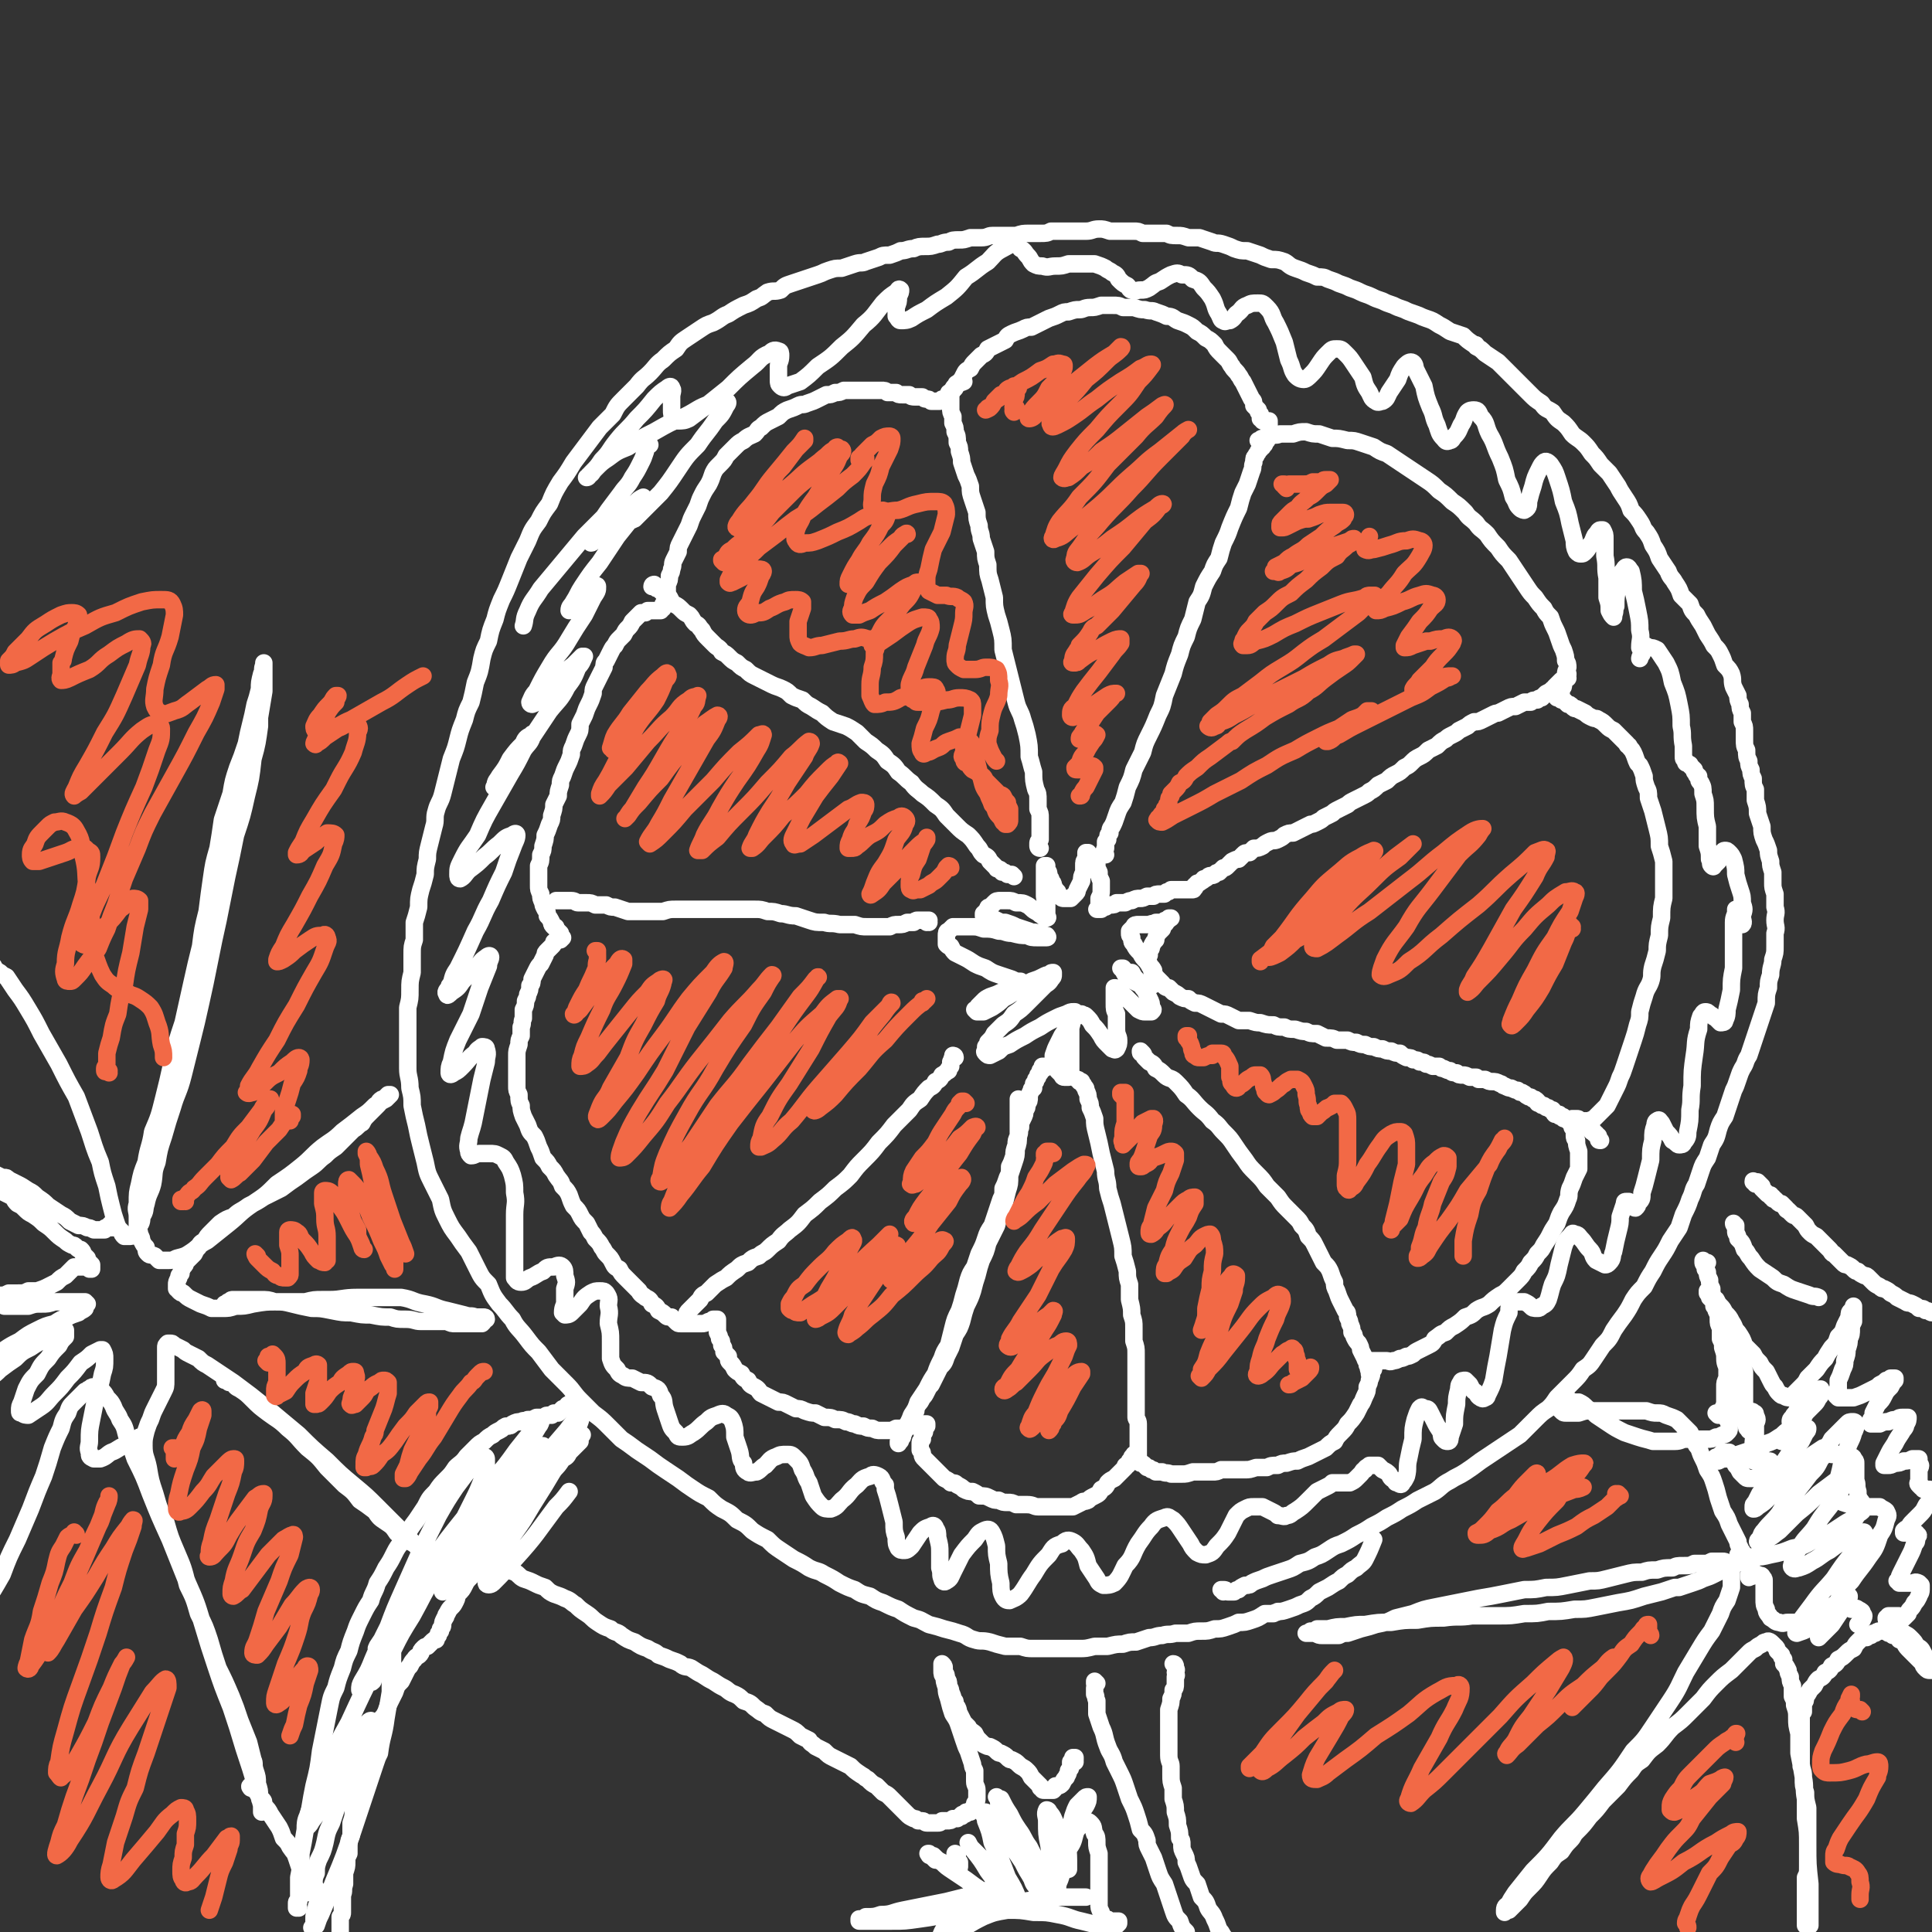 <svg viewBox='0 0 886 886' version='1.1' xmlns='http://www.w3.org/2000/svg' xmlns:xlink='http://www.w3.org/1999/xlink'><rect x="0" y="0" width="886" height="886" fill="#333333" stroke="none"/><g fill='none' stroke='#FFFFFF' stroke-width='8' stroke-linecap='round' stroke-linejoin='round'><path d='M719,311c0,0 -1,-1 -1,-1 0,-1 1,0 1,-1 0,0 0,0 0,0 0,0 0,0 0,0 0,1 0,1 -1,1 0,0 0,0 0,0 0,1 0,1 0,1 -1,1 -1,1 -2,1 -1,1 -1,1 -1,1 -1,1 -1,1 -2,2 0,1 0,1 -1,1 -1,1 -1,1 -3,2 -1,1 -1,1 -2,2 -1,0 -1,0 -2,1 -2,0 -2,0 -3,1 -2,0 -2,0 -3,0 -2,1 -2,1 -4,2 -2,0 -2,0 -4,1 -2,1 -2,1 -4,2 -1,0 -1,0 -3,1 -2,1 -2,1 -4,2 -2,1 -2,1 -4,1 -2,1 -2,1 -3,2 -2,1 -2,1 -4,2 -1,1 -1,1 -3,2 -2,1 -2,1 -3,2 -2,1 -2,1 -4,3 -2,1 -2,1 -4,2 -2,2 -2,2 -4,3 -2,1 -2,1 -4,3 -1,1 -1,1 -3,2 -2,2 -2,2 -4,3 -2,1 -2,1 -4,3 -2,1 -2,1 -4,2 -2,2 -2,2 -4,3 -1,1 -1,1 -3,2 -2,1 -2,1 -4,2 -2,1 -2,1 -3,2 -2,1 -2,1 -4,2 -2,1 -2,1 -3,2 -2,1 -2,1 -4,2 -1,1 -1,1 -3,2 -2,1 -2,1 -3,1 -2,1 -2,1 -4,2 -2,1 -2,1 -4,2 -2,0 -2,0 -4,1 -1,1 -1,1 -3,2 -2,1 -2,0 -4,1 -2,1 -2,1 -3,2 -2,1 -2,1 -4,1 -1,1 -1,1 -2,2 -2,0 -2,0 -3,1 -1,1 -1,1 -2,2 -1,0 -1,0 -3,1 -1,1 -1,1 -2,2 -1,1 -1,1 -2,1 -1,1 -1,1 -2,2 -1,0 -1,0 -2,1 -1,1 -2,0 -3,1 -1,1 -1,1 -2,1 0,1 -1,1 -1,1 -1,1 -1,1 -2,1 0,1 0,0 -1,1 0,0 0,0 0,1 -1,0 -1,0 -1,0 0,0 0,0 0,0 0,0 0,0 0,0 0,0 0,0 0,0 0,1 0,1 0,1 0,0 0,0 0,0 1,0 0,-1 0,-1 0,0 0,0 0,1 0,0 0,0 0,0 0,0 0,0 0,0 -1,0 -1,0 -1,0 0,0 0,0 -1,0 0,0 0,0 0,0 -1,0 -1,0 -1,0 -1,0 -1,0 -1,0 -1,0 -1,0 -1,0 0,0 0,0 -1,0 0,0 0,0 -1,0 -1,0 -1,0 -1,0 -1,0 -1,0 -2,0 -1,1 -1,1 -2,1 0,0 0,0 -1,1 -1,0 -1,0 -2,0 -2,0 -2,0 -3,1 -2,0 -2,0 -3,0 -2,1 -2,1 -3,1 -2,0 -2,0 -4,1 -1,0 -1,0 -3,1 -2,0 -2,0 -4,0 -1,1 -1,1 -3,1 -1,0 -1,0 -2,1 -1,0 -1,0 -2,1 0,0 0,0 -1,0 0,0 0,0 0,0 0,0 0,0 -1,0 0,0 0,0 0,0 0,0 0,0 0,0 1,-1 1,-1 1,-2 0,-2 0,-2 0,-3 1,-2 1,-2 1,-4 0,-2 0,-2 0,-4 -1,-2 -1,-2 -1,-4 -1,-2 -1,-2 -1,-4 -1,-1 -1,-1 -2,-2 0,-1 0,-1 -1,-1 0,-1 0,-1 -1,-1 0,0 0,0 0,-1 0,0 0,0 0,0 -1,0 -1,0 -1,0 0,1 0,1 0,1 0,1 0,1 0,2 -1,1 -1,1 -1,3 0,2 0,2 0,3 -1,2 -1,2 -1,4 -1,2 -1,2 -2,4 0,1 0,1 -1,2 -1,1 -1,1 -2,2 0,0 -1,0 -1,0 -1,0 -1,0 -2,0 -1,0 -1,0 -2,-1 -1,-1 -1,-1 -1,-2 -1,-1 -1,-1 -2,-3 0,-1 0,-1 -1,-2 0,-1 0,-1 -1,-2 0,-2 0,-2 -1,-3 0,-1 0,-1 0,-1 0,-1 0,-1 0,-1 -1,0 -1,0 -1,0 0,0 0,0 0,0 0,1 0,1 0,1 0,1 0,1 0,2 0,2 0,2 0,3 0,2 0,2 0,3 0,2 0,2 0,4 0,2 0,2 1,4 0,2 0,2 0,4 0,1 0,1 0,2 0,0 1,1 0,1 0,0 0,0 0,0 -1,0 -1,0 -2,-1 -2,-1 -1,-1 -3,-2 -2,-1 -2,-2 -4,-3 -2,-1 -2,-1 -5,-1 -2,-1 -2,-1 -4,-1 -2,0 -2,0 -3,0 -2,0 -2,0 -3,1 -1,1 -1,1 -2,2 -1,0 -1,0 -1,1 -1,1 -1,1 -1,1 0,1 0,1 -1,1 0,0 0,1 0,1 1,0 1,0 1,0 1,1 1,1 2,1 1,0 1,0 3,1 2,1 2,1 4,1 3,1 3,1 5,2 3,1 3,1 6,2 2,1 2,0 4,1 2,0 2,0 3,1 1,0 1,0 1,0 0,0 1,1 0,1 0,0 0,0 -1,0 -1,0 -1,0 -3,0 -3,0 -3,0 -5,-1 -3,0 -3,0 -7,-1 -3,0 -3,-1 -6,-1 -3,-1 -4,-1 -7,-1 -3,-1 -3,-1 -5,-1 -1,0 -1,0 -2,0 -1,0 -1,0 -3,0 -2,0 -2,0 -4,0 -1,1 -1,1 -2,2 -1,0 -1,1 -1,2 0,0 0,1 0,1 0,2 0,2 0,3 1,1 1,1 2,1 1,2 1,2 2,3 2,1 2,1 4,2 2,1 2,1 5,3 2,1 2,1 5,2 3,2 3,2 6,3 3,1 3,1 6,2 2,1 2,1 4,1 1,1 1,1 3,1 0,1 0,1 1,1 0,0 0,0 -1,0 -1,1 -1,1 -2,1 -2,1 -2,1 -4,1 -3,1 -3,1 -6,1 -2,1 -2,1 -5,2 -2,1 -2,1 -3,2 -1,1 -1,1 -2,2 -1,1 -1,1 -1,2 -1,0 -1,0 -1,0 1,1 1,1 1,1 2,0 2,0 3,0 2,-1 2,-1 4,-2 3,-2 3,-2 5,-4 4,-2 3,-2 7,-4 3,-2 3,-2 6,-4 3,-1 3,-1 5,-2 2,-1 2,-1 3,-1 1,-1 1,-1 2,-1 0,0 0,1 0,1 0,1 0,1 -1,2 -1,2 -2,2 -3,3 -2,2 -2,2 -4,4 -2,2 -2,2 -4,4 -3,3 -3,3 -6,5 -2,3 -2,3 -5,5 -2,2 -2,2 -4,4 -1,2 -1,2 -3,4 0,1 0,1 -1,2 0,1 0,1 0,2 0,0 -1,0 0,1 0,0 0,0 0,0 1,1 1,1 2,1 2,-1 2,-1 4,-2 2,-2 2,-2 5,-3 3,-2 3,-2 7,-4 3,-2 3,-2 7,-4 3,-2 3,-2 7,-4 2,-1 2,-1 5,-2 2,-1 2,-1 3,-1 1,0 1,0 1,0 0,1 0,1 0,2 -1,2 -1,2 -2,4 -2,2 -2,2 -4,5 -1,2 -1,2 -2,4 -1,2 -1,2 -2,5 0,2 0,2 1,4 0,1 0,1 1,3 1,1 1,1 2,2 0,0 0,1 1,1 1,0 2,0 2,0 1,-1 1,-2 1,-3 0,-3 0,-3 0,-6 0,-4 0,-4 0,-7 0,-3 0,-4 0,-7 1,-2 0,-2 1,-4 1,-1 1,-1 2,-1 0,-1 1,-1 2,-1 1,1 1,0 2,1 2,2 2,2 3,4 2,2 2,2 4,5 1,2 1,2 3,4 1,1 1,1 2,2 1,0 1,1 2,0 0,0 0,0 0,0 1,-2 1,-2 1,-4 0,-2 -1,-2 -1,-5 0,-3 0,-3 0,-7 -1,-2 -1,-2 -1,-5 0,-2 0,-2 0,-4 0,-1 0,-1 0,-2 0,-1 0,-1 0,-1 1,0 1,0 2,1 2,1 1,2 3,3 2,2 2,2 4,4 1,1 1,1 2,2 2,1 2,1 3,1 1,0 1,0 2,0 1,0 1,0 1,0 1,-1 1,-1 0,-2 0,-2 0,-2 -1,-4 -1,-2 -1,-2 -2,-4 -2,-2 -1,-2 -3,-4 -2,-2 -2,-2 -3,-4 -2,0 -2,0 -3,-1 -1,0 -1,-1 -1,-1 0,0 -1,0 -1,0 0,0 1,1 1,1 1,2 1,2 2,3 2,1 2,1 3,2 2,1 2,1 4,2 2,0 2,0 3,0 1,0 2,0 2,-1 1,-1 1,-1 1,-2 0,-2 -1,-2 -1,-4 -1,-2 -2,-2 -3,-4 -2,-2 -2,-2 -3,-4 -2,-2 -2,-2 -3,-4 -1,-1 -1,-1 -1,-3 -1,-1 -1,-1 -1,-2 0,-1 0,-1 0,-1 1,-1 1,-1 2,-2 0,-1 1,-1 2,-1 1,0 1,0 2,0 2,0 2,0 3,0 2,-1 2,0 3,-1 2,0 2,0 3,0 1,-1 1,-1 2,-1 1,0 1,0 1,-1 1,0 1,0 1,0 0,0 0,0 0,0 0,0 0,0 -1,0 0,0 0,0 -1,1 0,1 0,1 -1,2 -1,1 -1,1 -1,2 -1,1 -1,1 -2,2 -1,2 -1,2 -1,3 -1,1 -1,1 -2,3 0,1 0,1 -1,2 0,1 0,1 0,2 -1,1 -1,1 -1,2 0,1 0,1 1,2 0,1 0,1 1,2 0,1 0,1 1,3 1,1 1,1 2,2 1,1 1,1 2,2 1,1 1,2 3,2 1,1 1,1 2,2 2,1 2,1 3,2 2,1 2,1 4,1 1,1 1,1 3,2 2,0 2,0 4,1 2,1 2,1 4,2 2,1 2,1 4,2 2,0 2,0 4,1 2,1 2,1 4,2 3,0 3,0 5,0 3,1 3,1 5,1 3,1 3,1 6,1 2,1 2,1 5,1 2,1 2,1 5,1 3,1 3,1 5,1 2,1 2,1 5,1 2,1 2,1 4,2 3,0 3,0 5,1 3,0 3,0 5,0 2,1 2,1 4,1 2,1 2,1 4,1 2,1 2,1 4,1 2,1 2,1 4,1 2,1 2,1 4,1 2,1 2,1 4,1 1,1 1,1 3,2 2,0 2,0 3,1 2,0 2,0 3,1 2,0 2,0 3,1 1,0 1,0 3,1 1,0 1,0 3,0 1,1 1,1 2,1 2,1 2,1 3,1 1,1 1,1 3,1 1,1 1,1 3,1 1,0 1,0 3,1 1,0 1,0 3,0 0,0 0,0 1,1 1,0 1,0 3,0 2,1 2,1 3,1 2,0 2,0 4,1 1,0 1,1 2,1 2,1 2,1 3,1 2,1 2,1 3,1 1,1 1,1 2,1 2,1 1,1 3,2 1,0 1,0 2,1 1,0 1,0 2,1 0,1 0,1 1,1 1,1 1,1 2,1 1,1 1,1 2,1 1,1 1,1 2,1 1,1 0,1 1,2 1,0 1,0 2,0 0,1 0,1 1,1 1,0 1,0 1,1 1,0 1,0 1,0 1,1 1,1 1,1 1,0 1,0 1,0 1,1 1,1 2,1 0,0 0,0 1,0 1,1 1,1 2,1 1,1 1,0 2,1 1,0 1,0 2,1 0,0 0,0 1,1 0,0 0,0 1,0 0,1 0,1 1,1 0,1 0,1 1,1 0,1 0,1 0,1 0,0 0,0 0,0 0,1 0,1 1,1 '/><path d='M524,483c0,0 -1,-1 -1,-1 0,0 0,0 0,0 0,1 0,0 0,0 0,1 0,1 1,1 1,1 0,1 1,2 1,1 1,1 2,2 2,1 2,1 3,3 2,1 2,1 4,3 2,2 3,1 5,3 3,3 3,3 5,6 3,2 3,3 6,6 3,3 3,2 6,6 3,2 3,3 5,5 3,3 3,3 5,6 2,3 2,3 5,7 2,3 2,3 5,6 3,3 3,3 5,6 3,3 3,3 5,5 2,3 2,3 4,5 2,2 2,2 4,4 2,2 2,2 3,4 2,2 2,2 3,5 2,2 2,2 3,4 1,2 1,2 2,4 1,2 1,2 2,4 2,2 2,2 3,4 1,3 1,3 2,5 0,2 0,2 1,4 1,3 1,3 2,5 1,2 1,2 2,4 1,1 1,1 1,3 1,2 1,2 1,3 1,2 1,2 1,4 1,1 1,1 1,2 1,2 1,2 2,3 1,2 1,2 1,3 1,2 1,2 2,4 0,1 1,1 1,3 1,1 0,1 1,3 0,0 0,0 0,1 0,0 0,0 0,0 1,0 1,0 1,0 '/><path d='M495,496c0,0 0,-1 -1,-1 0,0 1,0 1,1 0,0 0,0 1,0 0,1 1,1 1,2 1,1 1,1 1,2 1,2 1,2 1,4 1,2 1,2 1,4 1,2 1,2 2,5 0,3 0,3 1,7 1,4 1,4 2,9 1,4 1,4 2,8 0,4 1,4 1,8 1,4 1,4 2,7 1,4 1,4 2,8 1,4 1,4 2,8 1,4 1,4 1,8 1,3 1,3 2,7 0,3 0,3 1,6 0,4 0,4 0,7 1,4 1,4 1,7 1,3 1,3 1,6 0,3 0,3 0,6 1,3 1,3 1,6 0,3 0,3 0,5 0,3 0,3 0,5 0,3 0,3 0,6 0,2 0,2 0,4 0,3 0,3 0,5 0,2 0,2 0,4 0,1 1,1 1,3 0,2 0,2 0,4 0,2 0,2 0,4 0,1 0,1 0,3 0,1 0,1 0,3 0,1 0,1 0,1 0,0 0,1 0,1 0,-1 0,-1 0,-1 0,-1 0,-1 0,-2 '/><path d='M468,505c0,0 -1,-1 -1,-1 0,0 0,1 0,1 0,0 0,-1 0,-1 0,0 0,0 0,0 0,1 0,1 0,1 0,1 0,1 0,2 0,2 0,2 0,3 0,2 0,2 0,5 0,2 0,2 0,5 0,4 0,4 -1,7 0,3 0,3 -1,6 -1,3 -1,3 -2,6 0,4 0,4 -1,7 -1,4 -1,4 -2,8 -2,4 -2,4 -3,8 -2,4 -2,4 -4,8 -1,4 -1,4 -3,8 -1,3 -1,3 -2,7 -1,3 -1,3 -2,7 -1,3 -1,3 -3,7 -1,3 -1,3 -2,7 -1,3 -1,3 -3,6 -1,3 -1,3 -2,6 -1,2 -1,2 -2,4 -1,3 -1,3 -3,5 -1,2 -1,2 -2,4 -1,2 -1,2 -2,4 -1,1 -1,1 -2,3 -1,2 -1,2 -2,3 -1,2 -1,2 -2,3 -1,2 -1,2 -1,3 -1,1 -1,1 -2,3 0,1 0,1 -1,2 -1,1 -1,1 -1,2 -1,1 -1,1 -1,2 -1,1 -1,1 -1,2 0,1 0,1 -1,2 0,1 0,1 -1,1 0,0 0,0 0,1 0,0 0,0 0,0 0,-1 0,-1 0,-1 1,-2 1,-2 2,-3 1,-2 1,-2 2,-4 1,-3 1,-2 2,-5 2,-3 2,-3 3,-6 2,-3 2,-3 4,-6 2,-4 2,-4 4,-7 1,-3 1,-3 3,-7 1,-3 1,-3 3,-6 1,-4 1,-4 2,-8 1,-4 1,-4 3,-8 1,-3 1,-3 2,-7 1,-3 1,-3 2,-7 1,-3 1,-3 3,-6 1,-3 1,-3 2,-6 2,-4 2,-4 3,-7 1,-3 1,-3 3,-6 1,-3 1,-3 2,-6 1,-3 1,-3 2,-6 1,-2 1,-2 1,-5 1,-2 1,-2 2,-5 1,-2 1,-2 1,-5 1,-2 1,-2 2,-5 0,-2 0,-2 1,-5 0,-2 0,-2 1,-4 1,-2 0,-2 1,-4 0,-2 0,-2 1,-4 1,-2 1,-2 1,-4 1,-1 1,-1 1,-3 1,-1 1,-1 1,-3 0,-1 0,-1 1,-3 0,-1 0,0 1,-1 0,-1 0,-1 0,-2 1,-1 1,-1 1,-2 1,-1 1,-1 1,-2 0,0 0,0 1,-1 0,-1 0,-1 0,-1 1,-1 1,-1 1,-2 0,0 0,0 0,0 1,0 1,0 1,0 0,0 0,0 0,0 0,0 0,0 0,0 0,1 0,1 0,1 0,0 0,0 0,0 '/><path d='M438,485c0,-1 -1,-1 -1,-1 0,0 0,0 0,0 0,1 0,1 0,1 -1,1 0,1 -1,2 0,1 0,1 0,2 -1,1 -1,1 -1,2 -2,1 -1,1 -3,2 -1,2 -1,2 -3,3 -1,2 -1,2 -3,3 -2,2 -2,2 -4,5 -3,2 -3,2 -5,5 -3,3 -3,3 -7,7 -3,4 -3,4 -7,8 -3,4 -3,4 -7,8 -3,3 -3,3 -6,7 -3,3 -3,3 -7,6 -3,3 -3,3 -7,6 -3,3 -3,3 -7,6 -3,4 -3,4 -7,7 -2,2 -3,2 -5,5 -3,2 -3,2 -5,4 -2,2 -2,1 -4,3 -3,1 -3,1 -5,3 -3,1 -3,1 -5,3 -3,2 -3,2 -5,4 -2,1 -2,1 -5,3 -2,2 -2,2 -4,4 -2,1 -2,1 -3,3 -1,1 -1,1 -3,3 -1,1 -1,1 -2,2 -1,1 -1,1 -1,2 -1,1 0,1 0,2 0,0 0,0 0,0 '/><path d='M426,423c-1,0 -1,-1 -1,-1 -1,0 0,0 0,1 0,0 0,0 0,-1 0,0 0,0 0,0 0,0 0,0 1,0 0,0 0,0 0,0 0,0 0,0 0,0 -1,0 -1,0 -1,0 -1,0 -1,0 -2,0 -1,0 -1,0 -2,0 -1,0 -1,0 -2,1 -2,0 -2,0 -3,0 -2,1 -2,1 -4,1 -2,0 -2,0 -4,1 -2,0 -2,0 -5,0 -3,0 -3,0 -5,0 -3,0 -3,0 -6,-1 -4,0 -4,0 -7,0 -4,-1 -4,0 -7,-1 -4,0 -4,0 -7,-1 -3,-1 -3,-1 -6,-2 -4,0 -4,-1 -7,-1 -3,-1 -3,-1 -6,-1 -3,-1 -3,-1 -6,-1 -3,0 -3,0 -6,0 -3,0 -3,0 -6,0 -3,0 -3,0 -6,0 -3,0 -3,0 -6,0 -3,0 -3,0 -6,0 -3,0 -3,0 -6,0 -3,0 -3,0 -6,1 -3,0 -3,0 -6,0 -2,0 -2,0 -5,0 -3,0 -3,0 -5,0 -3,-1 -3,-1 -6,-2 -2,0 -2,0 -4,-1 -3,0 -3,0 -5,0 -2,-1 -2,-1 -4,-1 -2,0 -2,0 -4,0 -1,0 -1,-1 -3,-1 -1,0 -1,0 -3,0 -1,0 -1,0 -2,0 -1,0 -1,0 -2,0 0,0 0,0 0,0 0,0 1,0 2,0 0,0 0,0 0,0 '/><path d='M465,402c0,0 -1,-1 -1,-1 0,0 0,0 0,0 0,1 0,1 0,0 -1,0 -1,0 -1,0 0,0 0,0 -1,0 0,0 0,0 0,0 -1,-1 -1,-1 -2,-1 -1,0 0,0 -1,-1 -1,-1 -2,0 -2,-1 -2,-2 -2,-2 -3,-3 -1,-2 -1,-2 -3,-3 -2,-2 -1,-2 -3,-4 -2,-3 -2,-3 -4,-5 -3,-2 -3,-2 -5,-4 -3,-3 -3,-3 -5,-5 -2,-3 -2,-3 -5,-5 -3,-3 -3,-3 -6,-5 -2,-2 -3,-2 -5,-5 -3,-2 -3,-3 -6,-5 -2,-3 -2,-3 -5,-5 -2,-3 -2,-3 -5,-5 -2,-2 -2,-2 -5,-4 -2,-2 -2,-2 -4,-4 -3,-2 -3,-2 -5,-3 -3,-1 -3,-1 -6,-2 -3,-2 -3,-2 -5,-4 -2,-1 -2,-1 -5,-3 -2,-1 -2,-1 -4,-3 -3,-1 -3,-1 -5,-2 -2,-2 -2,-2 -4,-3 -2,-1 -3,-1 -5,-2 -2,-1 -2,-1 -4,-2 -2,-1 -2,-1 -4,-2 -2,-1 -2,-1 -4,-3 -2,-1 -2,-1 -4,-3 -2,-1 -2,-1 -4,-3 -1,-1 -1,-1 -3,-2 -1,-2 -2,-2 -3,-3 -2,-2 -2,-2 -3,-3 -2,-2 -2,-2 -3,-4 -2,-2 -1,-2 -3,-3 -2,-2 -1,-2 -3,-4 -2,-1 -2,-1 -3,-2 -2,-2 -2,-2 -4,-3 -1,-1 -1,-1 -2,-3 -2,-1 -2,-1 -3,-2 -1,-1 -1,-1 -2,-2 -1,0 -1,0 -2,-1 0,0 -1,0 -1,0 0,-1 1,-1 1,-1 '/><path d='M477,389c-1,0 -1,-1 -1,-1 0,0 0,0 0,0 0,0 0,0 0,0 0,-1 0,-1 0,-1 0,-1 0,-1 1,-2 0,0 0,0 0,-1 0,0 0,0 0,0 0,-1 0,-1 0,-1 0,-1 0,-1 0,-2 0,-2 0,-2 0,-3 0,-1 0,-1 0,-3 0,-2 0,-2 -1,-4 0,-2 0,-2 0,-4 0,-3 0,-3 -1,-5 -1,-4 -1,-4 -1,-8 -1,-3 -1,-4 -2,-7 0,-5 0,-5 -1,-10 -1,-4 -1,-4 -2,-7 -1,-4 -2,-4 -3,-8 -1,-4 -1,-4 -2,-8 -1,-4 -1,-4 -2,-8 -1,-4 -1,-4 -2,-8 0,-5 0,-5 -1,-9 -1,-4 -1,-4 -2,-7 -1,-4 -1,-4 -1,-8 -1,-4 -1,-4 -2,-8 -1,-3 -1,-3 -1,-7 -1,-3 -1,-3 -1,-6 -1,-3 -1,-3 -2,-6 0,-3 -1,-3 -1,-6 -1,-3 -1,-3 -1,-6 -1,-3 -1,-3 -2,-6 -1,-3 -1,-3 -1,-6 -1,-3 -1,-3 -2,-5 -1,-3 -1,-3 -2,-6 0,-2 0,-2 -1,-5 0,-2 0,-2 -1,-4 0,-3 0,-3 -1,-5 0,-2 0,-2 -1,-4 0,-2 0,-2 0,-3 -1,-2 -1,-2 -1,-4 0,-1 0,-1 0,-3 0,-1 0,-1 0,-3 0,-1 0,-1 1,-2 0,-1 0,-1 1,-2 1,-1 0,-1 1,-1 1,-1 1,0 3,-1 '/><path d='M507,392c0,0 0,0 -1,-1 0,0 0,0 0,0 1,-1 0,-1 1,-2 0,0 0,0 0,-1 0,-1 0,-1 0,-2 1,-1 1,-1 1,-1 0,-2 0,-2 1,-3 0,-1 0,-2 1,-3 1,-2 1,-2 2,-5 1,-3 1,-3 3,-6 1,-3 1,-3 2,-7 2,-4 2,-4 3,-8 2,-4 2,-4 4,-8 1,-4 1,-4 3,-8 2,-4 2,-4 4,-9 2,-4 2,-4 3,-9 2,-5 2,-5 4,-10 1,-4 1,-4 3,-9 1,-4 1,-4 3,-8 1,-4 1,-4 3,-8 1,-4 1,-4 2,-8 2,-3 2,-3 3,-7 2,-4 2,-4 4,-7 1,-3 1,-3 3,-6 1,-4 1,-4 2,-7 2,-4 2,-4 3,-7 2,-5 2,-5 4,-9 1,-4 1,-4 2,-7 1,-2 1,-2 2,-4 1,-3 1,-3 2,-6 1,-2 0,-2 1,-4 0,-2 0,-2 1,-3 0,-1 1,-1 1,-2 1,-1 0,-1 1,-1 0,-1 0,-1 1,-1 0,-1 0,-1 0,-1 0,0 0,0 0,0 1,0 1,0 1,-1 0,0 0,0 0,0 0,0 0,0 1,-1 0,0 0,0 0,-1 0,0 0,0 0,-1 1,0 1,0 1,-1 0,0 0,0 0,-1 0,0 0,0 0,0 0,-1 0,-1 0,-1 0,0 0,0 0,-1 0,0 0,0 0,0 0,-1 0,-1 0,-1 0,-1 0,-1 0,-1 0,0 0,0 0,0 0,-1 0,-1 0,-1 0,0 0,0 -1,0 0,0 0,0 0,0 -1,0 -1,0 -1,0 -1,0 -1,0 -1,0 0,-1 0,-1 -1,-1 0,-1 0,-1 0,-2 -1,-1 -1,-1 -1,-2 -1,-1 -1,-1 -2,-2 0,-2 0,-2 -1,-3 -1,-2 -1,-2 -2,-4 -1,-2 -1,-2 -2,-4 -1,-1 -1,-2 -2,-3 -1,-2 -2,-2 -3,-4 -1,-1 -1,-2 -2,-3 -2,-2 -2,-2 -3,-3 -2,-2 -2,-2 -3,-4 -2,-2 -2,-2 -4,-3 -2,-2 -2,-2 -4,-3 -2,-2 -2,-2 -4,-3 -2,-1 -2,-1 -5,-2 -2,-1 -2,-2 -5,-2 -2,-1 -2,-1 -5,-2 -2,-1 -2,0 -5,-1 -2,0 -2,0 -5,-1 -2,0 -2,0 -5,0 -2,-1 -2,-1 -5,-1 -3,0 -3,0 -5,0 -3,1 -3,1 -5,1 -3,0 -3,1 -5,1 -2,0 -2,0 -5,1 -2,0 -2,0 -4,1 -2,1 -2,1 -5,2 -2,1 -2,1 -4,2 -2,1 -2,1 -4,2 -2,0 -2,0 -4,1 -2,1 -3,1 -5,2 -2,1 -2,1 -3,3 -2,1 -2,1 -4,2 -2,1 -2,1 -4,2 -1,2 -1,2 -3,3 -1,1 -1,1 -3,3 -1,1 -1,1 -2,3 -2,1 -2,1 -3,3 -1,2 -1,2 -2,3 -1,1 -1,1 -2,3 -1,1 -1,1 -2,2 -1,0 -1,0 -1,1 -1,1 -1,1 -2,2 -1,0 -1,0 -1,0 -1,1 -1,1 -1,1 -1,0 -1,0 -1,0 -1,0 -1,0 -2,0 0,0 0,0 -1,0 -1,-1 -1,-1 -2,-1 -1,0 -1,0 -2,-1 -2,0 -2,0 -3,0 -2,0 -2,0 -3,-1 -2,0 -2,0 -3,0 -2,0 -2,0 -3,-1 -2,0 -2,0 -4,0 -1,-1 -1,-1 -3,-1 -1,0 -1,0 -3,0 0,0 0,0 -1,0 -1,0 -1,0 -3,0 -2,0 -2,0 -3,0 -2,0 -2,0 -4,0 -1,0 -1,0 -3,0 -2,1 -2,1 -4,1 -2,1 -2,1 -4,1 -2,1 -2,1 -4,2 -2,1 -2,1 -5,2 -2,1 -2,0 -4,1 -2,1 -2,1 -5,2 -2,1 -2,1 -4,3 -2,1 -2,1 -4,2 -2,1 -2,1 -4,3 -2,1 -1,1 -3,3 -2,1 -3,1 -5,3 -2,1 -2,1 -4,3 -2,2 -2,2 -4,4 -1,2 -1,2 -3,4 -2,2 -2,2 -3,4 -1,3 -1,3 -2,5 -2,3 -2,3 -3,5 -1,2 -1,2 -2,5 -1,2 -1,2 -2,4 -1,2 -1,2 -2,5 -1,2 -1,2 -2,4 -1,2 -1,2 -2,4 -1,2 -1,2 -1,4 -1,2 -1,2 -2,4 -1,2 0,2 -1,4 0,1 0,1 -1,3 0,2 0,2 -1,4 0,1 0,1 0,2 0,2 0,2 -1,3 0,2 0,2 0,3 -1,1 -1,1 -1,2 0,0 0,0 0,1 -1,0 -1,0 -1,1 -1,0 -1,0 -1,0 0,0 0,0 -1,0 0,0 0,0 -1,0 0,0 0,0 -1,0 -1,0 -1,0 -2,0 0,0 0,0 -1,1 -1,0 -1,0 -2,0 -1,1 -1,1 -2,2 -1,1 -1,1 -2,2 -1,2 -1,2 -2,3 -1,1 -1,1 -2,3 -1,1 -1,1 -2,2 -1,1 -1,1 -2,3 -1,1 -1,1 -2,3 -1,2 -1,2 -2,4 -1,1 -1,1 -1,3 -1,2 -1,2 -2,4 -1,2 -1,2 -2,4 -1,2 -1,2 -1,4 -1,3 -1,3 -2,5 -1,2 -1,2 -2,5 -1,2 -1,2 -2,4 0,3 0,3 -1,5 -1,2 -1,2 -2,5 -1,2 -1,2 -1,4 -1,3 -1,3 -2,5 -1,2 -1,2 -2,5 -1,2 -1,2 -1,4 -1,3 -1,3 -1,5 -1,2 -1,2 -2,4 0,2 0,2 -1,5 0,2 0,2 -1,4 -1,3 -1,3 -2,5 0,2 0,2 -1,5 0,2 0,2 -1,4 0,3 0,3 -1,5 0,2 0,2 0,5 0,2 0,2 0,4 0,2 0,2 1,4 0,2 0,2 1,4 0,1 0,1 1,3 1,1 1,1 1,3 1,1 1,1 2,3 0,1 0,1 1,2 1,0 1,0 1,1 1,1 1,1 2,2 0,0 0,0 0,1 0,0 0,0 0,0 1,1 1,1 1,1 0,0 0,0 0,0 0,0 0,0 -1,1 0,0 0,0 0,0 0,0 0,0 0,0 -1,0 -1,0 -2,0 0,1 0,1 -1,1 0,1 0,1 -1,2 -1,1 -1,1 -2,2 -1,1 -1,1 -1,2 -1,2 -1,2 -2,4 -1,1 -1,1 -2,3 -1,2 -1,2 -2,4 0,2 0,2 -1,3 0,2 0,2 -1,4 0,1 0,1 -1,3 0,2 0,2 -1,4 0,2 0,2 0,4 -1,2 0,2 -1,4 0,2 0,2 0,4 -1,2 -1,2 -1,4 -1,3 -1,3 -1,5 0,3 0,3 0,5 0,3 0,3 0,5 0,2 0,2 0,4 0,2 0,2 1,4 0,3 0,3 1,5 0,2 0,2 1,5 1,2 1,2 2,4 1,3 1,3 3,5 1,2 1,2 2,5 1,2 1,2 2,5 2,2 2,2 3,4 2,2 2,2 3,4 2,3 2,2 3,5 2,2 2,2 3,4 1,3 1,3 2,5 2,2 2,2 3,4 1,2 1,2 3,4 1,2 1,2 2,4 1,1 1,1 2,3 2,2 2,2 3,4 1,1 1,2 2,3 2,2 2,2 3,4 1,2 1,2 3,3 1,2 1,2 3,4 1,1 1,1 3,3 1,1 1,1 3,3 1,2 2,2 3,3 2,1 2,1 3,3 2,1 2,1 3,3 2,1 2,1 3,2 1,1 1,1 3,1 1,1 1,1 2,2 1,1 1,1 2,1 2,0 2,0 3,0 1,0 1,0 2,0 2,0 2,0 3,0 1,0 1,0 2,0 1,0 1,0 3,-1 1,0 1,0 2,-1 0,0 0,0 1,0 0,0 0,0 1,0 0,0 0,0 0,0 0,0 0,0 0,1 0,0 0,0 0,1 0,1 0,1 0,2 0,0 0,0 0,1 0,1 0,1 0,1 1,2 1,2 1,3 1,1 1,1 1,3 1,1 1,1 1,3 1,1 1,1 2,2 0,2 0,2 1,3 1,1 1,1 2,3 1,1 1,1 3,2 1,2 1,2 3,3 1,2 1,2 3,3 2,1 2,2 3,3 2,1 2,1 4,2 2,1 2,1 4,2 2,0 2,0 4,1 2,1 2,1 4,2 2,0 2,0 4,1 3,1 3,1 5,1 2,1 2,1 4,2 3,0 3,0 5,1 3,0 3,0 5,1 2,0 2,1 4,1 2,1 2,1 4,1 2,1 2,1 4,1 2,1 2,1 4,1 2,0 2,0 4,0 1,0 1,0 3,-1 2,0 2,0 3,0 2,-1 2,-1 3,-1 2,0 2,0 3,-1 1,0 1,0 1,0 1,0 1,0 2,0 0,0 0,0 1,0 0,0 0,0 1,0 0,0 0,0 0,0 0,0 0,0 0,1 0,0 0,0 0,0 0,0 0,0 0,0 0,0 0,0 -1,0 0,0 0,0 0,1 0,0 0,0 0,0 0,0 0,0 0,0 0,1 0,1 0,1 0,1 0,1 -1,1 0,1 0,1 0,2 0,0 0,0 0,1 -1,1 -1,1 -1,2 0,1 0,1 0,2 0,1 0,1 0,1 1,1 1,1 1,2 0,1 0,1 1,2 1,1 1,1 2,2 1,1 1,1 2,2 2,2 2,2 3,3 1,1 1,1 2,2 2,1 2,1 3,2 2,0 2,0 3,1 2,1 2,1 3,2 2,1 2,1 4,1 2,1 2,1 3,2 3,0 3,0 5,1 2,1 2,1 4,1 2,1 2,1 4,1 2,0 2,0 4,1 3,0 3,0 5,0 3,0 3,1 5,1 2,0 2,0 4,0 2,0 2,0 5,0 2,0 2,0 4,0 1,0 2,0 3,0 2,-1 2,-1 4,-2 1,-1 1,0 3,-1 1,-1 1,-1 3,-2 2,-1 2,-1 3,-3 2,-1 2,-1 3,-3 1,-1 1,-1 3,-2 1,-1 1,-1 3,-3 1,-1 1,-1 2,-2 0,-1 0,-1 1,-1 1,-1 1,-1 1,-2 1,-1 1,-1 1,-1 0,-1 0,-1 1,-1 0,0 0,0 0,-1 0,0 0,0 0,0 0,0 0,0 0,0 0,0 0,0 0,1 0,0 0,0 1,0 0,1 0,1 0,1 1,1 1,1 1,1 1,1 1,0 1,1 1,0 1,0 2,1 0,0 0,0 1,1 1,0 1,0 2,1 1,0 1,0 2,1 2,0 2,0 3,0 2,1 2,0 4,1 2,0 2,0 5,0 2,0 2,0 5,-1 2,0 2,0 4,0 3,0 3,0 5,0 2,0 2,0 4,-1 3,0 3,0 5,0 3,0 3,0 6,0 2,0 2,0 5,-1 2,0 2,0 5,0 2,-1 2,-1 5,-1 2,-1 2,-1 4,-1 3,-1 3,-1 5,-1 2,-1 2,-1 5,-2 2,-1 2,-1 4,-2 2,-1 2,-1 4,-2 2,-2 2,-2 4,-3 1,-2 1,-2 3,-4 2,-2 2,-2 3,-4 2,-2 2,-2 4,-5 1,-2 1,-2 2,-4 1,-1 1,-2 2,-4 1,-2 1,-2 1,-4 1,-2 1,-2 1,-3 1,-2 1,-2 1,-4 1,-1 1,-1 1,-2 0,0 0,0 0,-1 0,0 0,0 0,-1 0,0 0,0 0,-1 0,0 -1,0 -1,0 0,0 0,0 0,0 0,0 0,0 0,0 1,0 1,0 1,0 0,0 0,0 0,0 1,0 1,0 1,0 0,0 0,0 1,0 1,0 1,0 1,0 2,0 2,0 3,0 1,0 1,1 3,0 1,0 1,0 3,-1 1,0 1,0 3,-1 1,0 1,0 3,-1 1,-1 1,-1 3,-2 2,-1 2,-1 4,-2 2,-1 2,-1 3,-3 3,-2 2,-2 5,-3 2,-2 2,-2 4,-3 3,-2 3,-2 5,-4 3,-1 3,-1 5,-3 3,-2 3,-1 6,-3 2,-2 2,-2 5,-4 2,-1 2,-1 4,-3 2,-2 2,-2 4,-4 2,-2 2,-2 3,-4 2,-2 2,-2 3,-4 2,-2 2,-2 3,-4 2,-2 2,-2 3,-4 2,-3 2,-3 3,-5 1,-2 1,-2 3,-5 1,-3 1,-3 2,-5 2,-3 2,-3 3,-6 1,-2 0,-2 1,-5 1,-2 1,-2 2,-5 1,-2 1,-2 2,-4 0,-2 0,-2 0,-4 0,-2 0,-2 0,-4 -1,-3 -1,-3 -1,-5 -1,-1 -1,-1 -1,-3 0,-2 0,-2 -1,-3 0,-1 0,-1 0,-2 0,-1 0,-1 0,-1 0,-1 0,-1 0,-1 0,0 0,0 0,0 0,0 0,0 0,0 0,0 0,0 0,0 1,0 1,0 1,0 0,0 0,0 1,0 1,0 1,0 1,1 1,0 1,0 2,0 1,0 1,0 2,0 0,0 0,0 1,0 1,-1 1,0 2,-1 1,-1 1,-1 2,-2 1,-1 1,-1 2,-2 1,-1 1,-1 2,-2 1,-2 1,-2 2,-4 1,-2 1,-2 2,-4 1,-2 1,-2 2,-5 1,-2 1,-2 2,-5 1,-3 1,-3 2,-6 1,-3 1,-3 2,-6 1,-3 1,-3 2,-7 1,-3 1,-3 1,-6 1,-4 1,-4 2,-7 1,-4 2,-4 3,-7 1,-3 0,-3 1,-7 1,-3 1,-3 2,-7 0,-3 0,-3 1,-7 0,-4 0,-4 1,-8 0,-5 0,-5 1,-9 0,-4 0,-4 0,-8 0,-5 0,-5 0,-9 -1,-4 -1,-4 -2,-7 0,-4 0,-4 -1,-8 -1,-4 -1,-4 -2,-8 -1,-3 -1,-3 -2,-6 0,-3 0,-3 -1,-5 -1,-3 -1,-3 -1,-5 -1,-3 -1,-3 -2,-5 -1,-1 -1,-1 -1,-1 -1,-2 -1,-3 -2,-5 -1,-2 -1,-1 -2,-3 -1,0 -1,-1 -1,-1 -2,-2 -2,-2 -3,-3 -2,-2 -2,-2 -3,-3 -2,-1 -2,-1 -3,-2 -2,-2 -2,-2 -4,-3 -1,-1 -1,0 -3,-1 -2,-1 -2,-1 -3,-2 -2,-1 -2,-1 -4,-2 -1,0 -1,0 -2,-1 -1,-1 -1,-1 -2,-1 -1,-1 -1,-1 -2,-2 0,0 0,0 -1,0 0,-1 0,-1 -1,-1 0,0 0,0 0,0 -1,0 -1,0 -1,0 0,0 0,0 0,0 0,0 0,0 0,0 0,-1 0,-1 0,-1 0,0 0,0 0,0 1,0 1,0 1,0 0,0 0,0 0,-1 1,0 1,0 1,-1 0,-1 0,-1 0,-1 1,-1 1,-1 1,-2 0,-2 0,-2 1,-3 0,-1 0,-1 0,-2 0,-1 0,-1 1,-3 0,-1 0,-2 -1,-3 0,-2 0,-2 -1,-5 -1,-2 -1,-2 -2,-5 -1,-3 -1,-3 -2,-5 -1,-2 -1,-2 -2,-5 -2,-2 -2,-2 -3,-4 -2,-2 -2,-2 -4,-5 -2,-2 -2,-2 -4,-5 -2,-3 -2,-3 -4,-6 -2,-3 -2,-3 -4,-6 -3,-3 -3,-3 -5,-6 -3,-3 -3,-3 -5,-6 -3,-3 -3,-2 -5,-5 -3,-3 -3,-2 -5,-5 -3,-3 -3,-3 -6,-5 -3,-3 -3,-3 -6,-5 -3,-3 -3,-3 -6,-5 -3,-2 -3,-2 -6,-4 -3,-2 -3,-2 -6,-4 -3,-2 -3,-2 -6,-4 -3,-1 -3,-1 -6,-3 -3,-1 -3,-1 -6,-2 -3,-1 -3,-1 -6,-1 -4,-1 -4,-1 -7,-1 -3,-1 -3,-1 -6,-2 -3,0 -3,0 -6,-1 -3,0 -3,0 -6,1 -3,0 -3,0 -6,0 -2,1 -2,0 -4,1 -2,0 -2,1 -4,1 -1,0 -1,1 -2,1 '/><path d='M561,730c0,0 0,-1 -1,-1 0,0 1,0 1,0 0,0 0,0 0,0 1,0 1,0 2,1 0,0 0,0 1,0 1,0 1,0 2,0 1,-1 1,-1 2,-1 1,-1 1,-1 3,-2 2,0 2,0 3,-1 2,-1 2,-1 5,-2 2,-1 2,-1 5,-2 3,-1 3,-1 6,-2 3,-1 3,-1 6,-3 4,-1 4,-1 7,-3 3,-1 3,-1 6,-3 3,-2 3,-2 6,-3 4,-2 4,-2 7,-4 4,-2 4,-2 7,-4 4,-2 4,-2 7,-4 4,-2 4,-2 7,-4 4,-2 4,-2 7,-4 4,-2 4,-2 8,-4 3,-2 3,-3 7,-5 3,-2 4,-2 7,-4 3,-2 3,-2 7,-5 3,-2 3,-2 6,-4 3,-2 3,-2 6,-4 3,-2 3,-2 6,-4 4,-4 4,-4 7,-7 3,-3 3,-3 6,-5 2,-2 2,-2 4,-5 3,-3 3,-3 7,-7 3,-3 3,-3 5,-6 3,-2 3,-2 5,-5 2,-3 2,-3 4,-6 3,-3 3,-3 5,-7 2,-3 2,-3 5,-7 2,-3 2,-3 4,-7 2,-3 2,-3 5,-6 2,-4 2,-4 4,-7 2,-4 2,-4 4,-7 2,-3 2,-3 4,-7 2,-3 2,-3 4,-6 1,-3 1,-3 2,-6 2,-4 2,-4 3,-7 2,-4 1,-4 3,-7 1,-3 1,-3 2,-6 1,-3 1,-3 3,-6 1,-3 1,-3 2,-6 2,-3 2,-3 3,-7 1,-3 1,-3 3,-6 1,-3 1,-3 2,-6 1,-3 1,-3 2,-6 1,-2 1,-2 2,-5 1,-3 1,-3 2,-5 2,-3 1,-3 3,-6 1,-3 1,-3 2,-6 1,-3 1,-3 2,-6 1,-3 1,-3 2,-6 1,-3 1,-3 2,-6 0,-4 0,-4 1,-7 0,-3 0,-3 1,-6 0,-4 1,-4 1,-7 1,-3 1,-3 1,-6 0,-3 0,-3 0,-6 1,-3 0,-3 0,-6 0,-3 1,-3 0,-6 0,-3 0,-3 0,-6 -1,-3 -1,-3 -1,-5 0,-3 0,-3 0,-5 -1,-3 -1,-3 -1,-5 -1,-3 -1,-3 -1,-5 -1,-3 -1,-3 -2,-5 -1,-3 -1,-3 -1,-6 -1,-3 -1,-3 -2,-6 0,-3 0,-3 -1,-6 0,-3 0,-3 0,-5 -1,-2 -1,-2 -1,-5 -1,-2 -1,-2 -1,-4 -1,-2 -1,-2 -1,-4 -1,-2 -1,-2 -1,-5 -1,-2 -1,-2 -1,-5 0,-2 0,-2 0,-4 0,-2 0,-2 -1,-4 0,-2 0,-2 0,-4 -1,-2 -1,-2 -1,-4 -1,-2 -1,-2 -1,-4 -1,-2 -1,-2 -2,-4 -1,-3 0,-3 -1,-6 -1,-2 -1,-2 -3,-4 -1,-3 -1,-3 -2,-5 -1,-2 -1,-2 -3,-4 -1,-2 -1,-2 -3,-5 -1,-2 -1,-2 -2,-4 -2,-3 -2,-3 -3,-5 -2,-2 -2,-2 -3,-5 -2,-2 -2,-2 -4,-4 -1,-3 -1,-3 -3,-6 -1,-2 -2,-2 -3,-5 -2,-3 -2,-3 -4,-6 -1,-3 -1,-3 -3,-6 -1,-3 -1,-3 -3,-6 -2,-2 -1,-2 -3,-5 -2,-3 -2,-3 -4,-5 -1,-3 -1,-3 -3,-6 -2,-3 -2,-3 -3,-5 -2,-3 -2,-3 -4,-6 -2,-2 -2,-2 -4,-4 -2,-3 -2,-3 -4,-5 -2,-3 -2,-3 -4,-5 -2,-2 -3,-2 -5,-4 -2,-3 -2,-3 -4,-5 -3,-2 -3,-2 -5,-5 -3,-2 -3,-1 -5,-4 -3,-2 -3,-2 -5,-4 -2,-2 -2,-2 -5,-5 -2,-2 -2,-2 -4,-4 -3,-3 -3,-3 -5,-5 -1,-1 -1,-1 -1,-1 -3,-2 -3,-2 -6,-4 -2,-2 -2,-2 -4,-3 0,-1 0,-1 -1,-1 -3,-2 -3,-2 -5,-4 -3,-1 -3,-1 -6,-2 -3,-2 -3,-2 -5,-3 -3,-2 -3,-2 -6,-3 -3,-1 -2,-1 -5,-2 -3,-1 -3,-1 -5,-2 -3,-1 -3,-1 -5,-2 -3,-1 -3,-1 -5,-2 -3,-1 -3,-1 -5,-2 -2,-1 -3,-1 -5,-2 -2,-1 -2,-1 -5,-2 -2,-1 -2,-1 -5,-2 -2,-1 -2,-1 -5,-2 -2,-1 -2,-1 -5,-1 -2,-1 -2,-1 -5,-2 -2,-1 -2,-1 -5,-2 -3,-1 -3,-2 -5,-3 -3,-1 -3,-1 -6,-1 -3,-1 -3,-1 -5,-2 -3,-1 -3,-1 -6,-2 -3,0 -3,0 -6,-1 -2,-1 -2,-1 -5,-2 -3,-1 -3,0 -5,-1 -3,-1 -3,-1 -6,-2 -3,0 -3,0 -5,0 -3,-1 -3,-1 -5,-1 -3,0 -3,0 -5,-1 -3,0 -3,0 -5,0 -3,0 -3,0 -6,0 -2,-1 -2,-1 -4,-1 -3,0 -3,0 -6,0 -2,0 -2,0 -5,0 -3,-1 -3,-1 -5,-1 -3,0 -3,1 -6,1 -2,0 -2,0 -5,0 -3,0 -3,0 -5,0 -3,0 -3,0 -6,0 -2,1 -2,1 -5,1 -3,0 -3,0 -5,0 -3,0 -3,0 -6,1 -3,0 -3,0 -5,0 -3,0 -3,0 -6,0 -2,0 -2,1 -5,1 -2,0 -2,0 -5,0 -3,1 -3,1 -5,1 -3,0 -3,0 -5,1 -3,0 -3,1 -5,1 -3,1 -3,1 -6,1 -2,0 -3,0 -5,1 -3,0 -3,1 -6,1 -2,1 -2,1 -5,2 -3,0 -3,0 -5,1 -3,1 -3,1 -6,2 -2,1 -2,0 -5,1 -3,1 -3,1 -6,2 -3,0 -3,0 -6,1 -3,1 -2,1 -5,2 -3,1 -3,1 -6,2 -3,1 -3,1 -6,2 -3,1 -3,1 -5,3 -3,1 -3,0 -6,1 -3,2 -2,2 -5,3 -3,2 -3,2 -6,3 -4,2 -4,2 -7,4 -3,1 -3,2 -7,4 -3,1 -3,1 -6,3 -3,2 -3,2 -6,4 -3,2 -3,2 -5,5 -3,2 -3,2 -6,5 -3,2 -3,3 -6,6 -3,3 -3,2 -6,6 -3,3 -3,3 -6,6 -3,3 -3,3 -5,7 -3,3 -3,3 -6,6 -3,4 -3,4 -6,8 -3,4 -3,4 -6,8 -3,5 -3,5 -6,9 -3,5 -3,5 -5,10 -3,4 -3,4 -5,8 -3,4 -3,4 -5,9 -2,4 -2,4 -4,8 -2,5 -2,5 -4,10 -2,5 -2,5 -4,9 -2,5 -2,5 -3,9 -2,5 -2,5 -3,10 -2,4 -2,4 -3,8 -1,6 -1,6 -3,11 -1,5 -1,5 -2,9 -2,4 -2,4 -3,8 -2,5 -2,5 -3,9 -1,4 -1,4 -3,9 -1,4 -1,4 -2,8 -1,4 -1,4 -2,8 -1,4 -2,4 -3,8 -1,3 0,4 -1,7 -1,4 -1,4 -2,8 -1,4 -1,4 -1,7 -1,4 -1,4 -1,7 -1,4 -1,4 -2,7 -1,4 -1,4 -1,8 -1,4 -1,4 -2,7 0,4 0,4 0,8 -1,3 -1,3 -1,7 0,4 0,4 0,8 -1,4 -1,4 -1,8 0,4 0,4 -1,8 0,5 0,5 0,10 0,4 0,4 0,9 0,5 0,5 0,9 0,4 1,4 1,9 1,4 1,4 1,8 1,5 1,5 2,9 1,5 1,5 2,9 1,4 1,4 2,8 1,5 1,5 3,9 2,4 2,4 4,8 1,5 1,5 3,9 2,4 2,4 5,8 2,3 2,3 5,7 2,4 2,4 4,8 2,4 2,4 5,7 2,5 2,5 5,9 3,3 3,4 6,7 2,4 3,4 6,8 3,4 3,4 6,7 3,4 3,4 6,8 3,3 3,3 7,7 3,3 3,4 6,7 3,3 3,3 6,6 4,3 4,3 7,6 3,3 3,3 6,6 3,2 3,2 7,5 3,2 3,2 6,4 4,3 4,3 7,5 3,2 3,2 6,4 4,3 4,3 7,5 3,2 3,2 7,4 3,3 3,3 6,5 4,2 4,2 7,5 4,2 4,2 7,5 3,2 3,2 7,4 3,3 3,3 6,5 3,2 3,2 6,4 4,2 4,2 7,4 4,2 4,1 7,3 4,2 4,2 7,4 4,2 4,2 7,3 3,2 3,2 7,3 3,2 3,2 6,3 4,2 4,2 7,3 3,2 3,2 7,4 4,1 3,1 7,3 4,1 4,1 7,2 4,1 4,1 7,2 4,1 3,2 7,3 3,1 3,0 7,1 3,1 3,1 7,2 3,0 3,0 7,0 3,1 3,1 6,1 4,0 4,0 7,0 3,0 3,0 7,0 3,0 3,0 7,0 3,0 3,0 7,-1 3,0 3,0 6,0 4,-1 4,-1 7,-1 3,-1 3,-1 6,-1 3,-1 3,-1 6,-2 3,0 3,-1 6,-1 3,-1 3,0 6,-1 3,0 3,0 6,0 3,-1 3,-1 6,-1 3,0 3,0 6,-1 3,0 3,0 6,-1 3,-1 3,-1 5,-2 3,0 3,0 6,-1 3,-1 3,-1 6,-3 2,0 2,0 4,0 1,-1 1,0 2,-1 2,0 2,0 5,-1 3,-1 3,-1 5,-2 3,-1 3,-1 5,-3 2,-1 2,-1 4,-3 2,-1 2,-1 4,-2 3,-2 3,-2 5,-3 2,-2 2,-2 4,-3 2,-2 2,-2 4,-3 2,-2 3,-2 4,-4 2,-4 2,-4 4,-9 '/></g>
<g fill='none' stroke='#F26946' stroke-width='8' stroke-linecap='round' stroke-linejoin='round'><path d='M590,224c0,0 0,0 -1,-1 0,0 1,0 1,0 0,-1 -1,0 -1,-1 0,0 0,0 -1,0 0,0 0,0 0,0 0,0 0,0 0,0 0,0 0,0 0,0 1,0 1,0 1,0 1,1 1,0 2,0 1,0 1,0 2,0 2,0 2,0 4,0 3,0 3,0 5,-1 2,0 2,0 4,0 1,-1 1,-1 2,-1 1,0 1,0 2,0 0,0 0,0 0,0 -1,1 -1,1 -2,2 -2,1 -2,1 -4,3 -2,2 -2,2 -4,3 -3,3 -3,2 -5,5 -2,1 -2,1 -4,3 -2,2 -2,2 -3,3 -1,1 -1,1 -1,2 0,0 0,1 0,1 0,0 0,0 1,0 1,0 1,0 3,-1 2,-1 2,-1 4,-2 3,-1 3,-1 5,-1 3,-1 3,-1 5,-2 3,-1 3,-1 5,-1 2,0 2,0 4,0 1,0 1,0 2,0 1,0 1,1 1,1 0,1 -1,1 -1,2 -2,2 -2,1 -4,3 -3,2 -3,2 -6,5 -3,2 -3,2 -6,4 -3,3 -3,2 -7,5 -2,1 -2,1 -4,3 -2,1 -2,1 -4,2 0,1 0,1 -1,2 0,0 0,0 1,0 1,0 1,1 2,0 3,-1 3,-1 5,-3 4,-1 4,-1 7,-3 4,-2 4,-2 7,-3 4,-2 4,-2 7,-3 3,-1 3,-1 6,-2 1,-1 1,-1 2,-1 0,0 0,0 0,1 -1,1 -1,1 -3,2 -3,3 -3,2 -5,5 -4,2 -4,2 -7,5 -4,3 -4,3 -7,6 -4,3 -4,3 -7,6 -4,2 -4,2 -7,5 -2,2 -2,2 -5,4 -2,2 -2,2 -4,4 -1,2 -1,2 -3,4 -1,1 -1,1 -2,3 0,1 -1,1 -1,2 0,1 -1,1 0,2 0,0 1,0 2,0 2,0 2,-1 4,-2 4,-1 4,-1 8,-3 5,-3 5,-3 10,-5 6,-3 6,-3 11,-5 5,-2 5,-2 10,-4 5,-2 5,-1 11,-3 1,-1 1,-1 3,-1 0,0 0,0 1,0 0,0 1,0 0,0 0,1 0,2 -2,3 -2,2 -2,2 -5,5 -4,3 -4,3 -8,6 -4,3 -4,3 -8,6 -5,3 -5,3 -9,6 -5,4 -5,4 -10,7 -5,3 -5,3 -10,7 -4,3 -4,3 -8,6 -4,2 -4,2 -7,5 -2,2 -2,2 -5,4 -1,1 -1,1 -3,3 0,0 0,1 -1,2 0,0 0,0 0,0 1,1 2,1 3,0 2,0 1,-1 3,-2 3,-1 3,-1 6,-3 4,-2 4,-2 9,-5 5,-3 5,-3 11,-6 6,-3 6,-3 12,-6 5,-3 5,-3 11,-6 3,-2 3,-2 7,-3 2,-1 3,-1 5,-2 0,0 1,0 1,0 0,0 -1,1 -2,2 -2,2 -2,2 -5,4 -3,2 -3,2 -7,5 -4,3 -4,4 -8,6 -4,4 -5,3 -9,6 -6,3 -6,3 -11,6 -4,3 -4,3 -9,6 -3,2 -3,2 -6,5 -1,0 -1,0 -2,1 -4,3 -4,3 -8,6 -3,2 -3,2 -6,5 -3,2 -3,2 -5,4 -1,2 -1,2 -3,3 -1,2 -1,2 -2,3 -1,1 -1,1 -2,2 0,1 0,1 0,1 -1,1 -1,1 -1,2 0,1 0,1 0,1 -1,1 -1,1 -1,2 0,1 0,1 -1,1 0,1 0,1 0,1 -1,1 -1,1 -1,1 -1,1 -1,1 -1,2 -1,0 -1,0 -1,1 0,0 -1,0 0,0 0,1 1,1 2,1 2,-1 2,-1 5,-3 4,-2 4,-2 8,-4 6,-3 6,-3 11,-6 6,-3 6,-3 12,-6 6,-4 6,-4 12,-7 6,-4 6,-4 13,-7 5,-3 5,-3 11,-6 4,-2 4,-2 9,-4 3,-2 3,-2 6,-4 3,-1 3,-1 5,-2 1,-1 1,-1 2,-2 1,0 1,0 2,0 0,0 -1,0 -1,0 -1,1 -1,1 -3,2 -2,2 -2,2 -5,3 -2,2 -2,2 -5,4 -3,2 -3,2 -5,3 -1,1 -2,1 -2,2 0,0 1,0 1,0 3,-1 2,-2 5,-3 5,-3 5,-3 9,-5 6,-3 6,-3 12,-6 6,-3 6,-3 12,-6 5,-2 5,-2 9,-5 4,-2 4,-2 7,-4 2,0 2,-1 3,-1 0,0 0,0 0,0 -3,0 -3,0 -5,1 -3,2 -3,2 -6,3 -2,1 -2,1 -4,2 -1,1 -2,1 -3,1 0,0 0,-1 0,-1 1,-2 2,-2 3,-4 3,-3 3,-3 6,-6 2,-3 2,-3 5,-6 2,-2 2,-2 4,-5 0,-1 1,-1 0,-2 -1,-1 -2,-1 -4,0 -3,0 -3,0 -6,1 -1,0 -1,0 -2,0 -3,1 -3,1 -6,2 -2,1 -2,1 -4,1 0,0 0,-1 0,-1 1,-2 1,-2 2,-4 3,-4 3,-4 5,-7 3,-3 3,-3 5,-6 2,-2 3,-2 3,-4 0,-1 -1,-2 -2,-2 -3,-1 -3,-1 -6,0 -4,1 -4,2 -8,3 -4,2 -4,2 -8,3 -2,1 -2,1 -4,1 0,0 0,-1 1,-2 2,-3 2,-3 5,-6 3,-4 4,-4 7,-9 4,-4 4,-3 7,-8 1,-2 2,-3 2,-5 0,-1 -1,-2 -2,-2 -3,-1 -3,-1 -6,0 -4,0 -4,1 -8,2 -3,1 -3,1 -7,2 -2,0 -2,1 -4,0 0,0 0,-1 0,-2 0,-2 1,-2 2,-4 '/><path d='M466,187c0,0 0,0 -1,-1 0,0 1,1 1,1 0,0 -1,0 -1,1 0,0 0,0 0,0 0,0 0,0 0,0 0,0 0,1 0,1 -1,-1 0,-1 0,-1 0,-1 -1,-1 0,-2 0,-2 0,-2 0,-3 1,-1 1,-1 1,-3 0,-1 0,-1 1,-2 0,0 0,0 0,-1 -1,0 -1,0 -2,0 -1,1 -1,1 -2,1 -2,1 -1,1 -3,3 -1,0 -1,0 -1,0 -2,2 -2,2 -3,3 -1,2 -1,2 -2,3 -1,1 -1,0 -2,1 0,0 0,0 0,0 0,0 1,0 1,-1 2,-1 2,-1 3,-3 3,-2 3,-2 6,-4 4,-3 4,-3 7,-5 4,-2 4,-2 8,-5 3,-1 3,-1 6,-3 2,0 2,-1 4,0 1,0 1,0 1,1 0,2 -1,2 -2,4 -2,3 -2,3 -5,6 -2,4 -2,4 -5,7 -2,2 -2,2 -4,5 0,1 -1,2 0,2 0,0 2,0 3,-2 4,-2 4,-2 7,-5 5,-5 5,-5 10,-9 5,-4 5,-4 10,-8 4,-3 4,-3 9,-6 1,-1 2,-2 3,-3 1,0 0,1 0,1 -3,3 -4,3 -6,5 -5,5 -5,5 -10,9 -4,5 -4,5 -9,10 -3,3 -3,3 -6,7 -1,2 -2,3 -1,4 0,1 1,1 3,0 4,-2 4,-2 7,-4 6,-4 5,-4 11,-8 5,-4 5,-4 11,-8 5,-3 5,-3 9,-6 3,-1 3,-2 5,-2 1,0 0,1 0,1 -3,4 -3,4 -6,7 -4,6 -4,6 -9,11 -5,5 -5,5 -10,11 -5,5 -5,5 -9,10 -3,4 -3,4 -5,8 -1,2 -2,3 -2,4 1,1 2,0 3,0 3,-2 3,-2 6,-5 5,-3 5,-3 9,-7 6,-4 6,-4 11,-8 5,-4 5,-4 10,-8 3,-2 3,-2 7,-5 0,0 2,-1 1,0 -1,1 -2,2 -4,5 -4,4 -5,4 -9,9 -7,7 -7,7 -13,13 -6,8 -6,8 -13,15 -4,6 -5,6 -9,11 -2,3 -2,4 -3,7 -1,1 0,2 1,1 4,-1 4,-2 8,-5 6,-5 6,-5 12,-10 8,-7 7,-7 15,-14 6,-5 6,-6 13,-11 5,-4 5,-4 10,-8 1,-1 3,-2 3,-2 0,0 -2,1 -3,3 -5,5 -5,5 -10,10 -7,7 -6,7 -13,14 -7,8 -7,7 -14,15 -4,5 -5,5 -9,11 -2,3 -3,3 -3,6 -1,1 0,2 1,2 3,-1 3,-2 6,-4 5,-3 5,-3 10,-7 6,-4 6,-4 11,-8 4,-3 4,-3 9,-6 1,-1 2,-2 3,-2 1,0 0,1 -1,1 -3,4 -3,4 -7,7 -5,6 -5,6 -10,12 -6,6 -6,6 -12,13 -4,5 -4,5 -8,10 -2,3 -2,4 -3,7 -1,1 0,1 0,1 3,0 3,0 6,-2 4,-2 4,-3 9,-6 5,-3 4,-3 9,-7 3,-2 3,-2 6,-4 1,0 2,0 1,0 -1,2 -1,3 -3,5 -5,6 -5,6 -10,12 -4,4 -4,4 -7,7 -2,1 -2,1 -3,3 -2,3 -2,3 -5,6 0,1 0,1 -1,2 -1,2 -2,2 -2,5 -1,1 0,1 0,1 2,0 2,0 3,-1 4,-3 4,-3 8,-5 3,-2 3,-2 7,-4 2,-1 3,-1 4,-1 0,0 0,1 0,2 -2,3 -2,2 -4,5 -3,4 -3,4 -6,8 -4,5 -4,5 -7,9 -2,3 -2,3 -4,7 -2,1 -2,2 -2,4 0,0 0,1 1,1 2,-1 2,-1 4,-2 3,-2 3,-2 6,-4 3,-2 3,-2 6,-4 2,-1 2,-1 4,-1 0,0 0,0 -1,0 -1,2 -1,2 -3,4 -2,2 -2,2 -5,5 -2,3 -2,3 -4,6 -2,2 -2,2 -3,4 -1,1 -1,1 -1,2 0,0 0,0 1,0 1,0 1,0 2,-1 1,-1 1,-1 3,-1 1,0 1,-1 2,0 0,0 0,0 0,0 -1,2 -1,2 -2,3 -2,3 -2,3 -3,5 -2,2 -2,2 -3,5 -1,1 -1,1 -2,2 0,1 0,1 1,1 1,0 1,0 2,0 2,-1 2,-1 4,-1 1,-1 1,-1 2,0 0,0 0,0 0,1 -1,2 -1,2 -2,4 -1,2 -1,2 -2,4 -1,1 -1,1 -2,3 0,1 0,1 -1,1 '/><path d='M332,258c-1,-1 -1,-1 -1,-1 0,-1 0,0 0,0 1,-1 1,-1 2,-2 1,-2 1,-2 3,-3 2,-2 2,-2 5,-4 3,-3 3,-3 6,-6 4,-3 4,-3 7,-7 4,-4 4,-4 8,-8 4,-4 4,-4 9,-8 3,-4 3,-4 7,-7 2,-3 2,-2 4,-5 1,-1 2,-1 2,-2 0,0 -1,0 -1,1 -2,1 -2,1 -4,3 -4,3 -3,3 -7,6 -3,3 -3,3 -7,6 -4,3 -4,3 -7,6 -3,1 -3,1 -5,2 -1,1 -2,2 -2,1 -1,-1 -1,-2 0,-3 1,-3 1,-3 3,-6 2,-4 2,-4 5,-7 3,-4 3,-4 6,-8 2,-2 2,-2 4,-4 0,-1 0,-1 0,-1 -2,3 -2,3 -5,6 -4,5 -4,5 -9,11 -5,6 -4,6 -9,12 -3,4 -4,4 -7,9 -1,1 -2,3 -1,3 1,1 2,0 4,-2 5,-3 5,-3 9,-7 5,-5 5,-5 11,-10 6,-5 5,-5 12,-10 4,-3 4,-3 8,-6 2,-1 4,-1 4,-1 1,1 0,2 -1,3 -2,5 -2,4 -5,9 -3,5 -3,5 -6,10 -3,4 -3,4 -6,9 -1,3 -2,3 -3,7 0,2 -1,3 0,4 1,2 2,2 4,1 3,0 3,0 6,-1 5,-2 5,-2 9,-4 5,-2 5,-2 10,-5 3,-2 3,-2 7,-3 3,-1 3,-1 5,-1 1,0 1,0 1,1 -1,3 -1,3 -3,5 -2,4 -2,4 -5,8 -2,4 -3,4 -5,8 -2,3 -2,3 -4,7 -1,2 -1,2 -1,4 0,0 1,0 1,0 2,-1 2,-1 4,-3 3,-3 3,-3 6,-6 4,-4 4,-4 7,-7 3,-3 3,-3 6,-5 1,-2 2,-2 3,-2 0,-1 -1,0 -1,0 -3,3 -3,3 -5,5 -3,4 -3,4 -7,8 -3,4 -3,4 -6,9 -3,3 -3,3 -5,7 -1,3 -1,3 -1,5 -1,1 -1,2 0,3 1,0 2,0 3,0 2,-1 2,-1 5,-2 3,-2 3,-2 7,-4 3,-2 3,-2 7,-5 3,-2 3,-2 6,-3 1,-1 1,-1 2,-1 0,1 -1,2 -2,3 -2,4 -2,4 -5,7 -3,4 -3,4 -6,7 -3,3 -3,3 -5,7 -2,2 -1,2 -2,4 -1,0 -1,1 -1,1 1,0 2,0 3,-1 3,-2 3,-2 6,-4 4,-3 4,-3 7,-5 3,-2 4,-2 7,-3 2,0 3,0 3,1 1,1 1,2 1,4 -1,4 -2,4 -3,8 -2,5 -2,5 -4,10 -1,4 -2,4 -3,8 0,3 0,3 1,6 0,1 1,1 2,1 0,1 0,1 1,1 2,0 2,0 4,0 1,0 1,0 2,0 3,0 3,0 7,-1 3,0 3,-1 6,-1 2,0 3,0 5,1 1,1 1,1 1,3 0,2 0,2 0,4 -1,4 -1,4 -2,8 -1,3 -1,3 -2,5 0,2 0,2 0,4 -1,2 -1,2 0,3 0,2 1,2 2,2 1,2 1,2 2,3 2,1 2,1 3,2 2,1 2,1 3,3 1,1 1,1 2,2 1,1 1,1 2,2 1,1 1,1 2,2 1,1 1,0 2,1 1,2 1,2 2,3 0,1 0,1 1,3 0,1 0,1 0,3 0,1 0,1 0,2 0,1 0,1 -1,2 0,0 0,0 -1,0 0,0 0,-1 -1,-1 -1,-2 -1,-2 -2,-3 -2,-2 -1,-3 -3,-5 -1,-3 -1,-2 -2,-5 -2,-3 -2,-3 -3,-7 -1,-3 -1,-3 -2,-7 -1,-3 0,-4 -2,-7 0,-2 0,-2 -2,-4 -1,-1 -2,-1 -4,-1 -2,1 -2,1 -5,2 -3,1 -2,2 -5,3 -3,1 -3,2 -5,2 -1,1 -2,1 -2,0 -1,-1 -1,-2 -1,-4 1,-3 1,-3 2,-7 2,-4 2,-4 3,-8 1,-3 1,-3 2,-6 1,-2 1,-3 0,-4 0,-1 -1,-1 -3,-1 -3,0 -3,1 -6,2 -3,1 -3,2 -7,3 -3,2 -4,2 -7,2 -2,1 -3,1 -5,1 -1,-1 -1,-2 -2,-4 0,-2 0,-3 0,-5 0,-4 1,-4 1,-8 1,-3 1,-3 1,-7 1,-2 1,-2 0,-4 -1,-2 -1,-2 -3,-2 -3,-1 -3,-1 -6,0 -3,0 -3,1 -7,1 -4,1 -4,1 -8,2 -3,0 -3,1 -6,1 -2,-1 -3,-1 -4,-2 -1,-2 -1,-2 -1,-4 0,-3 0,-3 0,-6 1,-3 1,-3 2,-6 0,-1 0,-2 0,-3 -1,-1 -2,-1 -3,-1 -3,0 -3,0 -5,1 -4,1 -4,2 -7,3 -3,2 -3,2 -6,2 -2,1 -2,1 -3,1 -1,0 -2,-1 -2,-2 0,-2 1,-2 2,-4 1,-4 1,-4 3,-7 1,-2 1,-2 2,-5 1,-1 1,-2 1,-2 0,-1 -1,-1 -2,-1 -1,0 -2,0 -3,1 -3,1 -3,2 -5,3 -2,1 -2,1 -4,2 -1,0 -1,1 -2,0 0,0 0,-1 0,-1 1,-2 1,-2 2,-4 3,-3 3,-3 5,-5 4,-3 4,-3 7,-6 4,-3 4,-3 8,-6 5,-4 5,-4 9,-7 5,-3 5,-3 10,-7 4,-3 4,-3 9,-7 3,-3 3,-3 7,-6 3,-3 3,-3 5,-6 1,-1 1,-1 1,-2 0,0 0,0 0,0 0,0 0,0 0,0 -1,0 -1,0 -2,0 0,0 0,0 -1,0 0,1 0,1 0,1 0,0 0,0 0,0 1,-2 1,-2 2,-3 2,-2 2,-2 4,-4 2,-1 2,-1 4,-3 2,-1 2,-1 4,-1 0,0 1,0 1,1 0,2 0,2 -1,5 -2,4 -2,4 -4,8 -1,4 -1,4 -3,8 -1,4 -1,4 -1,7 0,2 -1,3 1,5 1,1 2,0 4,0 3,1 3,0 7,0 4,-1 4,-2 9,-3 4,-1 4,-1 8,-1 2,0 3,0 4,1 1,2 1,3 1,5 -1,4 -1,4 -2,8 -2,4 -2,4 -4,8 -1,4 -1,4 -2,9 -1,3 -1,3 -1,6 0,2 0,2 1,4 2,1 2,1 4,2 2,0 2,0 4,0 2,1 3,0 5,1 1,1 2,1 3,2 1,2 0,3 0,5 0,3 0,3 -1,7 -1,4 -1,4 -2,8 0,3 -1,3 -1,6 0,2 0,2 1,3 1,1 1,1 3,2 2,0 2,0 5,0 3,0 3,-1 5,-1 3,0 3,0 5,1 1,2 1,2 1,5 1,3 0,3 0,7 -1,4 -2,4 -3,8 -1,4 -1,4 -1,8 -1,3 -1,3 -1,6 1,3 1,3 2,5 1,2 1,2 2,3 '/><path d='M436,398c0,-1 -1,-1 -1,-1 0,0 0,0 0,0 0,0 0,0 0,0 0,0 0,0 0,0 0,0 0,0 0,0 0,0 0,0 0,0 -1,1 -1,1 -1,1 -1,2 -1,2 -2,3 -1,1 -1,1 -2,2 -2,2 -2,1 -4,3 -2,1 -2,1 -4,2 -1,0 -1,0 -1,0 -2,0 -2,1 -3,0 -1,0 -1,-1 -1,-2 0,-3 0,-3 1,-5 1,-4 1,-4 3,-7 1,-3 1,-3 2,-6 1,-2 2,-2 2,-4 0,0 0,0 0,1 -3,2 -3,2 -5,4 -4,4 -4,4 -7,8 -4,4 -4,4 -8,8 -2,3 -2,3 -5,5 0,0 -1,1 -1,0 1,-2 1,-2 2,-5 2,-5 2,-5 5,-9 3,-5 3,-5 5,-11 2,-3 3,-3 4,-7 1,-1 1,-2 0,-3 -1,-1 -2,-1 -3,0 -3,1 -3,1 -6,3 -3,3 -3,3 -7,5 -3,2 -3,3 -6,5 -1,1 -1,1 -3,1 0,0 -1,0 -1,0 0,-2 0,-2 1,-4 1,-4 2,-3 3,-7 2,-3 2,-3 3,-6 1,-1 1,-2 1,-3 0,-1 -1,-1 -2,-1 -3,1 -3,2 -6,3 -4,3 -4,3 -8,6 -4,3 -4,3 -8,6 -3,2 -3,2 -6,4 -2,0 -3,1 -3,0 -1,-1 -1,-2 0,-4 2,-4 2,-4 4,-8 3,-5 3,-5 6,-10 3,-4 3,-4 7,-9 2,-3 2,-3 4,-6 0,0 -1,-1 -1,0 -2,1 -3,2 -5,4 -5,5 -5,5 -9,10 -5,5 -5,5 -11,10 -4,5 -4,5 -9,10 -2,2 -2,3 -5,5 0,0 -1,0 -1,0 1,-3 2,-3 3,-6 3,-6 3,-6 6,-11 4,-6 4,-6 8,-13 4,-6 4,-6 8,-12 1,-3 2,-3 3,-6 0,-1 -1,-1 -1,-1 -4,3 -4,4 -8,7 -5,6 -5,6 -11,12 -6,7 -6,7 -12,13 -6,6 -6,6 -11,12 -4,3 -4,3 -7,6 -1,0 -2,0 -2,0 1,-3 2,-4 3,-7 3,-6 4,-6 7,-12 4,-7 4,-7 8,-13 5,-7 5,-7 9,-14 2,-3 2,-4 3,-7 0,-1 -1,0 -2,0 -4,4 -4,4 -9,8 -6,6 -6,6 -12,13 -7,7 -7,7 -13,13 -5,6 -5,6 -10,11 -3,3 -3,3 -6,5 0,0 -1,-1 -1,-1 2,-4 3,-4 5,-8 3,-5 3,-5 6,-11 4,-7 4,-7 8,-14 4,-7 4,-7 8,-14 3,-4 3,-4 5,-9 1,-1 1,-2 0,-2 -2,1 -3,2 -6,4 -5,6 -5,6 -9,11 -6,7 -6,7 -11,14 -5,5 -5,5 -10,11 -3,3 -3,3 -5,6 -1,1 -2,2 -1,1 1,-1 1,-2 3,-4 3,-5 3,-5 6,-10 4,-6 4,-6 8,-13 4,-7 4,-7 8,-13 3,-6 4,-6 6,-11 2,-2 1,-2 2,-5 0,0 0,0 0,0 -2,1 -2,0 -4,2 -5,3 -4,4 -8,8 -6,5 -5,5 -11,11 -5,6 -5,6 -10,12 -4,4 -4,4 -8,8 -2,3 -2,3 -4,5 0,0 0,-1 0,-1 1,-3 1,-3 3,-6 3,-5 3,-6 6,-11 4,-7 4,-7 8,-14 4,-6 5,-6 9,-12 2,-4 2,-4 4,-9 1,-1 2,-2 1,-3 0,-1 -1,0 -2,1 -4,3 -4,4 -7,7 -4,5 -4,5 -8,10 -3,5 -4,5 -7,10 -1,2 -1,3 -2,6 0,0 1,0 1,1 '/><path d='M274,437c0,0 0,-1 -1,-1 0,0 1,0 1,0 0,0 0,0 0,0 -1,0 -1,0 -1,0 1,1 1,1 1,2 0,1 0,1 0,2 -1,3 0,3 -1,5 -2,5 -2,4 -4,9 -2,3 -2,3 -4,7 -1,2 -1,2 -1,4 0,0 -1,1 -1,0 2,-1 2,-1 3,-2 3,-4 3,-4 5,-7 3,-4 3,-4 6,-8 3,-3 3,-3 6,-6 1,-2 2,-3 3,-2 0,0 0,1 0,2 -2,5 -2,5 -4,9 -3,6 -4,6 -6,12 -3,6 -3,6 -6,13 -2,4 -2,4 -3,8 -1,2 -1,3 -1,5 1,0 2,0 3,-1 3,-2 2,-2 5,-5 3,-4 3,-4 7,-9 4,-5 4,-5 8,-10 4,-5 4,-5 8,-9 2,-3 2,-3 5,-5 1,-1 2,-1 2,-1 1,0 0,1 0,2 -1,4 -2,4 -3,8 -3,5 -3,5 -6,11 -4,7 -4,7 -7,15 -4,7 -4,7 -8,14 -2,5 -3,4 -5,9 -1,3 -2,4 -1,5 0,1 1,0 2,-1 3,-3 3,-3 6,-7 5,-6 5,-6 10,-13 6,-9 6,-9 12,-17 6,-8 6,-9 12,-17 5,-6 5,-6 11,-12 2,-3 3,-4 5,-5 1,0 0,2 0,3 -3,5 -4,5 -7,11 -5,8 -5,8 -10,16 -5,10 -5,10 -10,20 -6,10 -6,9 -12,19 -4,7 -4,7 -7,14 -1,3 -2,5 -2,7 1,0 2,0 3,-1 4,-4 4,-4 8,-9 6,-7 6,-7 11,-15 7,-9 7,-10 14,-19 8,-10 8,-10 15,-19 6,-7 7,-7 13,-14 3,-3 3,-4 6,-7 0,0 1,0 0,1 -2,3 -2,3 -4,7 -5,7 -5,7 -9,15 -7,10 -7,10 -13,20 -6,11 -7,10 -13,21 -5,9 -5,9 -9,18 -2,5 -2,5 -3,11 -1,1 -1,2 0,2 2,-1 3,-2 5,-4 5,-6 4,-7 9,-13 6,-9 6,-9 12,-18 7,-9 8,-9 15,-19 6,-8 6,-8 13,-17 5,-7 5,-7 10,-14 4,-4 4,-4 7,-8 1,-1 2,-1 1,-1 -2,3 -2,4 -5,8 -6,8 -6,8 -12,17 -7,10 -7,11 -14,21 -8,13 -9,12 -17,25 -7,10 -7,10 -13,21 -4,5 -4,6 -6,11 -1,1 -1,3 -1,3 2,-2 3,-3 5,-6 5,-6 5,-7 10,-13 6,-10 6,-10 13,-20 7,-9 7,-9 15,-19 7,-9 7,-9 14,-18 6,-7 6,-7 13,-13 3,-4 3,-4 7,-7 1,0 2,0 1,0 -1,4 -2,4 -5,8 -4,7 -4,7 -8,15 -5,8 -5,8 -10,16 -5,7 -5,7 -9,15 -3,4 -3,5 -4,10 -1,2 -1,2 -1,4 0,0 1,0 1,0 2,-1 3,-1 5,-3 5,-4 4,-5 9,-9 6,-7 6,-8 12,-15 7,-8 7,-8 14,-16 6,-7 6,-7 11,-14 4,-4 4,-4 8,-8 0,-1 1,-2 1,-1 -1,1 -2,2 -4,5 -5,6 -5,6 -9,12 -5,8 -5,8 -11,15 -4,6 -4,6 -9,12 -2,3 -3,4 -3,5 0,1 2,0 3,-1 4,-3 4,-3 7,-6 5,-6 5,-6 11,-12 6,-7 5,-7 12,-13 5,-6 5,-6 11,-12 3,-3 3,-3 7,-6 0,0 1,-1 1,-1 0,0 -1,1 -2,1 0,0 0,0 0,1 '/><path d='M443,506c0,0 -1,-1 -1,-1 0,0 0,0 0,0 0,0 0,0 0,0 0,0 0,0 0,0 -1,0 -1,0 -1,0 0,0 0,0 -1,1 0,0 0,0 0,1 -2,2 -2,2 -3,4 -2,3 -2,3 -4,6 -2,3 -2,3 -4,7 -3,4 -3,4 -6,7 -2,3 -2,3 -4,6 -1,2 -1,3 -1,5 0,1 -1,1 0,1 0,1 1,0 2,0 3,-2 3,-3 6,-5 4,-4 4,-4 7,-8 4,-4 4,-4 7,-8 3,-2 3,-2 6,-5 0,0 2,-1 2,0 -1,0 -1,1 -2,3 -3,4 -3,4 -6,9 -4,5 -4,5 -7,10 -4,6 -4,6 -8,11 -3,4 -3,4 -5,8 -1,1 -2,2 -1,3 0,0 1,-1 2,-1 3,-3 3,-3 6,-6 3,-3 3,-3 6,-7 3,-2 3,-2 6,-5 1,-1 2,-2 2,-2 1,1 0,2 -1,3 -3,4 -3,4 -5,8 -4,5 -4,5 -8,10 -4,6 -4,6 -9,12 -3,5 -4,5 -7,10 -1,2 -2,2 -2,4 -1,0 0,0 1,0 3,-2 3,-3 5,-5 4,-3 3,-3 7,-6 4,-3 4,-3 7,-6 2,-1 3,-2 4,-1 1,0 0,1 -1,2 -2,4 -2,3 -5,6 -4,5 -4,4 -8,8 -5,5 -5,5 -10,9 -4,5 -4,5 -9,9 -4,3 -3,3 -7,6 -2,2 -3,2 -4,3 -1,0 -1,-1 -1,-1 1,-4 2,-4 3,-8 3,-5 3,-5 7,-11 4,-6 4,-6 8,-12 2,-4 2,-4 5,-7 0,-1 1,-2 0,-2 -1,1 -2,2 -4,4 -4,3 -4,3 -7,7 -5,4 -5,4 -9,9 -4,4 -4,4 -8,8 -3,3 -3,3 -7,5 -1,1 -2,1 -2,1 0,-2 1,-3 2,-5 2,-5 2,-5 4,-9 3,-5 3,-5 6,-11 2,-4 2,-4 4,-8 1,-2 2,-3 1,-4 0,-1 -1,0 -2,1 -3,2 -3,2 -6,5 -3,4 -4,4 -7,7 -4,4 -4,4 -7,8 -3,2 -3,2 -5,6 -1,1 -1,1 -2,3 0,1 0,1 0,2 1,1 1,1 2,1 1,1 1,1 3,1 3,-2 3,-2 6,-4 7,-4 7,-5 12,-10 9,-8 9,-9 18,-17 3,-3 3,-3 5,-5 '/><path d='M483,529c0,0 0,0 -1,-1 0,0 0,0 0,0 -1,0 -1,0 -1,0 0,0 0,0 -1,0 0,1 0,1 0,1 0,0 0,0 0,1 0,0 0,0 -1,0 0,0 0,0 0,0 0,0 0,0 0,-1 0,0 0,0 0,0 0,0 1,0 0,1 0,1 1,1 0,2 0,1 0,1 -1,3 -1,2 -1,2 -3,5 -1,3 -1,3 -3,7 -2,3 -2,3 -4,7 -1,2 -1,2 -2,4 -1,1 -1,2 -1,2 1,-1 2,-1 4,-3 3,-3 3,-3 7,-6 4,-4 4,-4 8,-8 4,-3 4,-3 8,-6 3,-2 3,-2 5,-3 1,0 2,0 1,1 -1,3 -2,3 -4,6 -4,5 -4,5 -8,11 -4,6 -4,6 -8,12 -3,5 -3,5 -7,10 -2,3 -2,3 -4,7 -1,1 -1,2 -1,2 1,1 2,0 4,-1 3,-2 3,-2 5,-4 4,-3 3,-3 7,-6 2,-2 2,-2 5,-4 1,0 2,-1 2,0 0,2 0,3 -1,5 -3,5 -3,4 -6,9 -3,6 -3,6 -6,12 -4,6 -4,6 -8,12 -2,4 -3,4 -5,8 0,2 -1,2 -1,3 1,1 2,1 3,0 2,-1 2,-2 4,-4 3,-2 3,-3 6,-5 3,-3 3,-3 6,-5 1,-1 2,-2 2,-2 1,0 0,1 0,2 -2,4 -2,4 -4,7 -3,5 -3,5 -6,9 -3,4 -3,4 -6,9 -3,3 -3,3 -5,7 -1,1 -2,1 -2,2 0,1 1,1 2,0 2,-1 2,-2 4,-3 3,-3 3,-3 6,-6 4,-4 3,-4 7,-7 3,-2 3,-3 6,-4 2,-1 2,-2 4,-2 1,0 1,1 1,2 -1,2 -1,2 -2,5 -2,4 -2,4 -4,8 -3,5 -3,5 -5,9 -2,4 -2,4 -4,9 -2,2 -2,3 -3,6 0,0 -1,1 0,1 0,1 1,0 2,-1 2,-3 2,-3 4,-6 4,-5 3,-5 7,-9 3,-4 3,-4 6,-7 2,-2 3,-3 5,-3 0,0 0,1 0,1 -2,3 -2,3 -4,6 -3,6 -3,6 -6,11 -1,3 -1,3 -3,5 0,1 0,1 -1,2 0,1 0,1 -1,2 '/><path d='M515,503c0,0 -1,-1 -1,-1 0,0 0,0 0,0 0,0 0,0 0,0 0,0 0,0 0,0 0,-1 0,-1 0,-1 0,0 0,0 1,0 0,0 0,0 0,0 1,0 1,0 1,0 0,2 0,2 0,3 0,3 0,3 0,5 0,3 0,3 0,6 -1,3 -1,3 -1,6 0,2 -1,2 0,3 0,0 0,1 0,1 1,-1 1,-1 2,-2 2,-2 2,-2 4,-4 2,-2 1,-2 3,-4 2,-1 2,-1 4,-2 0,0 1,0 1,0 1,1 0,2 0,3 0,3 -1,3 -2,5 -1,3 -1,3 -2,6 -1,3 -1,3 -2,5 -1,1 -1,1 -1,2 0,1 0,1 1,1 1,0 1,0 2,-1 3,-1 2,-2 4,-3 3,-1 3,-1 5,-2 2,-1 2,-1 3,-1 1,0 1,0 2,1 0,1 0,1 0,3 -1,3 -1,3 -2,6 -2,4 -2,4 -3,8 -2,4 -2,4 -4,8 -1,4 -1,4 -2,8 -1,1 -1,2 -1,3 0,1 0,1 1,1 2,-1 2,-2 3,-3 3,-2 3,-3 5,-5 3,-3 3,-3 5,-5 2,-2 2,-2 4,-3 1,-1 2,-1 3,-1 0,1 0,2 0,3 -2,3 -2,3 -3,6 -2,4 -2,3 -4,7 -2,4 -2,4 -3,8 -2,3 -2,3 -3,7 -1,1 -1,2 -1,4 0,0 1,0 1,0 1,-1 2,-1 3,-2 2,-3 2,-3 5,-5 2,-3 2,-4 5,-6 2,-2 2,-3 4,-4 2,-1 2,-1 3,-1 1,1 1,2 1,3 1,3 1,3 1,6 -1,4 -1,4 -1,8 -1,4 -1,4 -1,8 -1,4 -1,4 -2,9 0,1 0,1 0,2 0,2 0,2 -1,5 0,1 0,1 -1,3 0,0 0,0 0,0 0,0 0,0 0,0 1,-3 1,-3 2,-5 2,-4 2,-5 4,-9 2,-4 2,-4 5,-7 1,-2 1,-2 3,-4 0,-1 1,-1 2,0 0,0 0,0 0,1 0,3 -1,3 -1,6 -1,3 -1,3 -2,6 -3,6 -3,6 -5,13 -3,5 -3,5 -5,10 -1,4 -1,4 -3,7 0,1 0,2 -1,3 0,0 1,1 1,1 2,-2 2,-2 3,-4 4,-4 4,-4 7,-8 4,-5 4,-5 8,-10 4,-5 4,-6 8,-10 3,-3 3,-3 7,-5 1,-1 2,-2 3,-1 1,0 1,1 1,3 -1,4 -2,4 -3,8 -2,4 -2,4 -4,9 -1,4 -2,4 -3,9 -1,3 -1,3 -1,6 -1,1 -1,2 0,2 0,0 1,0 2,-1 3,-2 3,-3 5,-5 2,-2 2,-2 4,-4 2,-1 2,-2 4,-2 0,-1 1,-1 1,0 1,0 1,1 1,2 1,1 0,2 1,3 0,2 0,2 0,4 1,1 1,1 1,2 0,1 0,1 1,1 0,0 0,0 0,0 1,-1 1,-1 2,-1 1,-1 1,-1 1,-2 1,0 1,0 1,-1 0,0 0,0 0,0 0,1 0,1 -1,2 -1,1 -1,1 -3,3 -2,1 -2,1 -4,2 -1,1 -1,1 -2,1 '/><path d='M545,476c0,0 -1,-1 -1,-1 0,0 1,0 1,0 0,0 -1,0 -1,0 0,0 0,1 0,1 0,0 0,0 0,0 0,0 0,0 0,0 1,1 1,1 1,1 0,1 1,1 1,2 1,2 0,2 1,3 0,1 0,2 1,2 1,1 1,1 2,1 1,0 1,0 2,0 2,-1 2,-1 4,-1 0,-1 0,-1 0,-1 2,0 2,0 3,0 2,0 2,0 2,1 2,2 2,3 3,5 0,2 0,2 0,5 1,2 0,2 1,3 1,1 1,2 2,2 0,0 1,0 1,-1 2,-1 2,-1 3,-2 1,-1 1,-1 3,-2 1,-1 1,-1 2,-1 1,0 1,0 2,0 1,1 1,2 1,3 1,2 0,2 1,3 0,1 0,2 1,2 0,1 1,1 1,1 2,-1 2,-1 3,-2 2,-1 2,-2 4,-3 1,-1 1,-1 3,-2 1,0 2,0 3,0 2,1 2,1 3,3 1,2 1,2 1,4 1,3 0,3 1,5 0,2 0,2 1,3 0,1 0,1 1,2 1,0 1,0 2,0 1,-1 1,-1 2,-2 2,-1 2,-2 3,-2 2,-1 2,-1 3,-2 2,0 2,0 3,0 1,1 1,1 2,3 1,2 1,2 1,5 0,4 0,4 0,8 0,4 0,4 0,9 0,4 0,4 -1,8 0,2 0,2 0,4 0,1 0,2 1,2 0,1 1,1 1,0 2,-1 2,-1 3,-3 3,-4 3,-4 5,-8 3,-4 3,-5 6,-9 2,-3 2,-3 5,-5 2,-1 2,-1 4,-1 1,0 1,0 2,1 1,3 1,3 1,6 0,4 0,4 0,8 -1,4 -1,4 -2,8 -1,5 -1,5 -2,10 -1,4 -1,4 -2,8 0,2 -1,2 -1,4 0,0 0,-1 0,-1 2,-2 2,-2 4,-4 2,-5 2,-5 5,-10 3,-5 2,-5 6,-10 2,-3 2,-4 5,-6 2,-2 2,-2 4,-3 1,0 1,0 2,1 0,1 0,2 0,4 -1,4 -1,4 -3,7 -2,5 -2,5 -4,10 -1,5 -2,5 -3,11 -2,4 -1,4 -3,9 0,2 0,2 -1,4 0,1 0,1 0,1 1,0 1,0 2,-1 3,-2 2,-2 4,-5 4,-6 4,-6 8,-11 5,-7 5,-7 9,-14 5,-6 5,-6 10,-12 2,-5 3,-5 5,-9 1,-1 2,-2 2,-3 0,0 0,1 -1,1 -1,2 -1,2 -2,4 -3,4 -3,4 -5,8 -2,5 -2,5 -4,11 -3,5 -3,6 -4,11 -2,6 -2,6 -3,12 0,4 0,4 0,7 '/><path d='M721,426c0,0 0,-1 -1,-1 0,0 1,0 1,0 -1,0 -1,-1 -1,-1 0,0 0,0 0,0 -1,1 -1,1 -1,3 -1,3 -1,3 -2,5 -2,5 -2,5 -4,10 -3,5 -3,5 -6,11 -3,5 -3,5 -7,10 -2,3 -2,3 -5,6 -1,1 -2,2 -2,1 -1,0 0,-1 0,-2 2,-5 2,-5 4,-9 3,-7 3,-7 7,-14 4,-8 4,-8 9,-15 3,-6 3,-6 7,-12 1,-3 1,-3 2,-6 1,-2 1,-3 0,-3 -1,-1 -2,0 -4,0 -5,3 -5,3 -8,6 -6,5 -6,5 -11,11 -6,6 -5,6 -11,13 -5,6 -5,6 -10,11 -2,2 -2,3 -5,5 0,0 0,-1 0,-1 1,-3 2,-3 3,-6 4,-6 4,-6 8,-13 5,-9 5,-9 10,-18 5,-7 5,-7 10,-15 2,-5 3,-5 5,-9 0,-2 1,-3 0,-3 -1,-1 -2,0 -5,1 -5,5 -5,5 -11,10 -8,7 -7,7 -15,14 -9,7 -9,7 -17,14 -8,6 -7,7 -15,12 -4,4 -4,4 -9,6 -2,1 -3,1 -4,0 0,-2 1,-4 2,-7 4,-8 5,-8 10,-15 5,-9 6,-9 12,-17 6,-8 6,-8 12,-16 5,-5 5,-4 9,-9 1,-2 2,-3 2,-3 -1,0 -3,0 -6,2 -6,4 -6,4 -12,9 -8,6 -8,7 -16,13 -9,7 -9,7 -18,14 -8,5 -8,6 -15,11 -4,3 -5,4 -9,6 -1,0 -2,0 -2,-1 1,-2 2,-3 4,-6 5,-6 5,-6 10,-11 6,-7 7,-7 13,-13 6,-6 6,-6 13,-11 3,-3 3,-3 6,-6 0,0 0,0 0,0 -4,3 -4,3 -8,6 -7,6 -7,6 -13,11 -8,7 -8,6 -16,13 -7,6 -7,6 -14,12 -1,1 -1,1 -3,2 -3,3 -3,3 -7,6 -2,1 -4,2 -5,2 0,-1 1,-3 2,-5 2,-2 2,-2 4,-4 7,-9 6,-9 14,-18 5,-6 5,-6 11,-11 5,-4 5,-5 11,-8 3,-2 4,-2 6,-3 1,0 0,1 -1,2 -3,4 -3,4 -7,8 -6,6 -6,5 -12,11 -7,6 -6,6 -13,12 -5,5 -5,5 -11,11 -4,3 -4,3 -8,6 0,0 0,0 0,1 '/></g>
<g fill='none' stroke='#FFFFFF' stroke-width='8' stroke-linecap='round' stroke-linejoin='round'><path d='M298,204c-1,0 -1,-1 -1,-1 0,0 0,0 0,0 0,-1 0,-1 0,-1 0,0 0,1 0,2 -1,1 -1,1 -1,3 -1,3 -1,3 -2,5 -2,4 -2,4 -4,7 -2,4 -3,4 -5,7 -3,4 -3,4 -6,8 -2,3 -2,3 -5,7 -1,2 -1,2 -2,5 -1,1 -1,1 -1,2 0,1 0,1 0,1 1,0 1,-1 3,-2 2,-2 2,-2 4,-5 4,-3 4,-3 7,-6 3,-3 3,-3 6,-5 2,-2 2,-2 4,-3 0,0 0,1 0,2 -2,3 -2,3 -4,6 -4,5 -4,5 -8,10 -4,6 -4,6 -8,12 -4,5 -4,5 -8,11 -2,3 -2,4 -4,7 -1,2 -2,2 -2,4 0,0 0,0 0,0 2,-2 2,-2 3,-3 2,-3 2,-3 4,-5 2,-1 2,-1 5,-3 0,0 1,-1 1,0 0,2 0,2 -2,5 -2,4 -2,4 -4,8 -4,6 -4,6 -7,11 -4,7 -5,6 -9,13 -3,5 -3,5 -6,11 -2,2 -2,3 -3,5 0,1 1,1 1,1 3,-1 3,-2 5,-4 4,-4 3,-4 7,-7 3,-4 3,-4 7,-7 2,-2 2,-2 4,-4 0,0 1,0 1,0 -1,2 -1,3 -3,5 -2,5 -2,5 -5,9 -3,6 -4,6 -8,11 -4,6 -4,6 -8,12 -4,6 -5,6 -9,11 -2,4 -2,4 -5,8 -1,2 -1,2 -3,4 0,0 -1,0 0,0 0,-3 1,-3 2,-5 3,-4 3,-4 5,-8 3,-4 3,-4 6,-7 1,-3 2,-3 4,-4 0,-1 0,0 0,1 -1,3 -2,3 -4,6 -3,6 -3,6 -6,11 -4,7 -4,7 -8,14 -4,7 -4,7 -7,14 -4,6 -4,5 -7,11 -2,4 -2,4 -2,7 0,1 0,2 1,2 2,-1 2,-2 4,-4 4,-3 4,-3 7,-6 4,-3 3,-3 7,-6 3,-3 3,-3 6,-4 1,-1 2,-1 2,0 0,2 -1,3 -2,6 -2,5 -2,5 -4,11 -3,6 -3,6 -6,13 -4,7 -3,7 -7,14 -4,9 -4,9 -8,17 -2,3 -2,3 -3,7 -1,1 -1,1 -1,2 -1,1 -2,2 -1,3 0,1 1,0 2,-1 3,-2 3,-2 5,-5 3,-3 3,-3 6,-6 3,-3 2,-3 5,-5 1,-1 2,-1 2,0 0,1 -1,2 -1,4 -2,5 -2,5 -4,10 -2,6 -2,6 -4,12 -3,6 -3,6 -6,12 -2,5 -2,5 -3,10 -1,2 -1,3 -1,5 0,1 1,1 2,0 2,-1 2,-1 4,-3 3,-3 3,-4 6,-6 1,-2 2,-2 3,-3 1,0 2,0 2,1 1,3 0,3 0,6 -1,4 -1,4 -2,8 -1,5 -1,5 -2,10 -1,5 -1,5 -2,10 -1,4 -1,3 -2,7 0,3 -1,3 0,6 0,1 0,1 1,2 2,0 2,-1 4,-1 2,0 2,0 4,0 3,0 3,0 5,1 2,1 2,1 3,3 2,3 2,3 3,6 1,4 1,4 1,8 1,5 0,5 0,10 0,5 0,5 0,11 0,5 0,5 0,10 0,4 0,4 0,8 1,1 1,2 3,2 2,0 2,-1 4,-2 3,-1 3,-2 6,-3 2,-2 2,-2 5,-2 2,-1 3,-1 4,0 1,1 1,2 1,4 1,3 1,3 0,6 0,3 0,3 0,6 0,2 -1,2 -1,5 1,1 1,1 1,1 1,0 2,0 3,-1 2,-2 2,-2 4,-4 2,-3 2,-3 5,-5 2,-1 2,-1 4,-1 2,0 2,0 3,1 2,3 1,3 1,6 1,4 0,4 0,8 1,4 1,4 1,8 0,4 0,4 0,8 1,3 1,3 3,5 1,2 1,2 3,3 1,1 2,1 4,1 2,1 2,1 4,2 3,0 3,0 5,2 3,1 3,1 4,4 2,2 1,3 2,6 1,3 1,3 2,6 1,3 1,3 3,5 1,2 1,2 3,2 3,0 3,-1 5,-2 3,-2 3,-3 6,-5 2,-2 2,-2 5,-3 2,-1 3,-1 4,0 2,1 2,1 3,3 1,3 1,3 1,7 1,3 1,3 2,6 1,3 0,4 2,6 0,2 0,3 2,4 1,1 2,0 4,0 2,-1 2,-2 4,-3 2,-2 2,-3 5,-4 2,-1 2,-1 5,-1 2,0 2,0 4,2 2,2 2,2 3,5 2,3 1,3 3,6 1,3 1,3 2,6 2,3 2,3 4,5 1,1 2,1 4,1 3,-1 3,-2 5,-4 4,-3 3,-4 7,-7 2,-2 2,-3 6,-4 1,-1 2,-1 4,0 2,1 1,2 3,4 0,1 0,1 0,2 1,3 1,3 2,7 1,4 1,4 2,8 0,4 0,4 1,7 0,3 0,3 1,5 1,1 1,1 3,1 1,0 2,-1 3,-2 2,-3 2,-3 4,-6 2,-2 2,-2 5,-3 1,-1 2,0 2,1 1,1 1,2 1,4 1,4 1,4 1,7 0,4 0,4 0,7 1,3 0,3 1,5 0,1 1,2 2,1 2,-1 2,-2 3,-4 2,-4 2,-4 4,-8 3,-4 3,-4 6,-7 2,-3 2,-3 4,-4 2,-1 3,-1 4,1 1,2 1,2 2,6 0,4 0,4 1,8 0,4 0,5 1,9 0,3 0,4 1,6 1,2 2,2 3,2 2,-1 3,-1 5,-3 3,-4 3,-5 6,-9 3,-5 3,-5 7,-9 2,-3 2,-4 6,-5 2,-2 3,-2 5,-1 2,1 2,2 4,4 2,3 2,3 3,7 2,3 2,3 4,6 1,2 1,2 3,3 2,0 3,0 5,-1 3,-3 3,-4 5,-8 4,-4 3,-5 6,-10 3,-4 3,-5 6,-8 2,-3 3,-3 6,-4 2,-1 2,0 4,1 2,2 2,2 4,5 2,3 2,3 4,6 1,2 1,2 3,4 2,1 2,1 4,1 3,-1 3,-1 5,-4 3,-3 3,-3 5,-6 2,-4 2,-4 4,-8 2,-2 2,-2 4,-3 2,-1 2,-1 4,-1 2,0 2,0 4,0 2,1 2,1 4,2 2,1 2,1 3,2 2,0 3,1 4,0 2,0 2,-1 4,-2 3,-2 3,-2 6,-5 2,-2 2,-2 4,-4 2,-1 2,-1 4,-2 2,-1 2,-1 3,-2 2,0 2,0 3,0 1,0 1,0 3,0 1,0 1,0 2,0 2,-1 2,-1 3,-2 1,-1 1,-1 2,-2 1,-1 1,-2 2,-2 0,-1 1,-1 2,-2 1,0 1,0 2,0 1,0 1,0 2,0 1,1 1,1 2,2 2,1 2,1 3,2 1,2 1,2 3,3 0,1 0,1 1,1 1,1 2,1 2,0 1,-1 1,-1 2,-3 1,-4 0,-4 1,-8 1,-5 1,-5 2,-9 0,-5 0,-5 1,-9 1,-3 1,-3 2,-5 1,-1 1,-1 2,0 2,0 2,0 3,2 1,2 1,2 2,4 1,2 1,2 3,5 0,2 0,2 1,3 1,1 1,1 2,1 1,0 1,-1 1,-2 1,-3 1,-3 2,-6 0,-4 0,-4 1,-9 0,-3 0,-3 1,-7 0,-1 0,-2 1,-3 0,-1 1,-1 2,-1 0,0 1,1 1,1 1,1 1,1 1,1 1,2 1,2 2,3 2,1 1,2 3,3 0,0 1,1 2,0 0,0 1,0 1,-1 2,-4 2,-4 3,-7 1,-6 1,-6 2,-11 1,-6 1,-6 2,-12 1,-4 1,-4 3,-8 0,-3 0,-3 2,-5 1,0 1,0 2,0 2,0 2,0 3,0 2,1 2,1 3,2 1,1 1,1 3,1 1,0 1,0 2,-1 2,-1 2,-1 3,-3 1,-3 1,-4 2,-7 2,-4 2,-4 3,-9 1,-4 1,-4 2,-8 1,-3 1,-3 3,-5 1,-1 1,-2 2,-1 2,0 2,1 3,2 2,2 2,3 4,5 2,2 1,3 3,5 2,1 2,1 4,2 1,0 1,0 2,-1 2,-2 1,-3 2,-5 1,-5 1,-5 2,-9 1,-4 1,-4 1,-7 1,-3 1,-3 2,-6 0,-1 0,-1 1,-1 1,0 1,0 1,0 1,1 1,1 1,2 1,0 1,1 2,1 1,-1 1,-1 1,-2 2,-2 2,-2 2,-5 1,-3 1,-3 2,-7 1,-4 1,-4 2,-8 0,-5 0,-5 1,-9 0,-4 0,-4 1,-7 0,-2 1,-2 1,-2 1,-1 1,0 2,1 1,2 1,2 2,4 2,2 2,2 3,4 2,1 2,2 3,2 1,0 2,0 2,-1 2,-2 2,-3 2,-5 1,-5 1,-5 1,-10 1,-5 0,-5 1,-11 0,-7 0,-7 1,-14 1,-6 0,-6 2,-12 0,-3 0,-3 1,-6 1,-1 1,-2 2,-2 1,0 1,0 2,1 2,1 1,1 3,2 1,1 1,1 2,2 1,0 2,0 2,-1 1,-2 1,-3 1,-5 1,-4 1,-4 2,-9 0,-5 0,-5 1,-10 0,-6 0,-6 0,-11 0,-5 0,-5 0,-10 0,-3 1,-3 1,-5 0,-1 0,-1 0,-1 0,1 0,1 1,2 0,1 0,1 1,3 0,1 0,1 1,2 0,0 0,0 0,0 1,-1 0,-2 0,-4 1,-3 1,-3 0,-6 0,-3 0,-3 -1,-6 -1,-3 -1,-3 -2,-7 0,-3 0,-3 -1,-7 -1,-2 -1,-2 -2,-3 -1,-1 -1,-1 -2,-1 -1,0 -1,1 -1,1 -1,2 -1,2 -2,4 -1,1 -1,1 -2,2 0,0 0,1 -1,0 -1,-1 0,-1 -1,-3 0,-3 0,-3 -1,-6 0,-5 0,-5 0,-9 -1,-4 -1,-4 -1,-9 0,-3 0,-3 -1,-6 0,-3 0,-3 -1,-5 -1,-1 -1,-1 -1,-3 -1,-1 -1,0 -1,-1 -1,-1 -1,-1 -1,-2 -1,-1 -1,-1 -2,-2 0,-1 0,0 -1,-1 -1,0 -1,0 -1,-1 -1,-1 -1,-1 -1,-2 0,-3 0,-3 0,-5 -1,-5 0,-5 -1,-9 0,-5 0,-5 -1,-10 -1,-5 -1,-5 -3,-10 -1,-5 -1,-5 -3,-9 -2,-3 -2,-3 -4,-6 -2,-1 -2,-1 -4,-1 -1,-1 -1,-1 -2,0 -1,1 -1,2 -1,3 -1,1 -1,2 -1,2 0,0 0,0 0,0 1,-3 1,-3 0,-5 0,-4 1,-4 0,-8 0,-4 0,-4 -1,-9 -1,-5 -1,-5 -2,-9 0,-4 0,-5 -1,-9 -1,-1 -1,-2 -2,-2 -1,0 -1,1 -2,2 -1,4 -1,4 -2,7 -1,5 -1,5 -1,9 -1,2 0,2 -1,4 0,1 0,1 0,1 -1,-1 -1,-1 -2,-3 0,-3 0,-3 -1,-6 0,-4 0,-4 0,-9 -1,-5 0,-5 -1,-10 0,-4 0,-4 0,-8 0,-2 0,-2 -1,-4 0,0 0,0 -1,0 -1,0 -1,1 -2,2 -1,1 -1,2 -2,4 -2,2 -1,2 -3,4 -1,1 -1,1 -2,1 -1,0 -1,0 -2,-1 -1,-2 -1,-3 -1,-5 -1,-4 -1,-4 -2,-8 -1,-5 -1,-5 -3,-10 -1,-5 -1,-5 -3,-11 -1,-3 -1,-3 -3,-6 -1,-1 -2,-2 -3,-1 -1,1 -1,1 -2,3 -2,4 -2,4 -3,8 -1,3 -1,3 -2,7 0,2 0,3 -2,4 0,0 -1,0 -2,-1 -2,-2 -1,-2 -3,-5 -1,-4 -1,-4 -3,-8 -1,-5 -1,-5 -3,-10 -3,-6 -2,-6 -5,-11 -2,-4 -1,-5 -4,-8 -1,-2 -1,-3 -3,-3 -1,0 -2,0 -3,1 -2,3 -1,3 -3,6 -1,2 -1,3 -3,5 -1,1 -1,2 -2,2 -2,1 -2,0 -3,-1 -2,-2 -2,-3 -3,-6 -2,-4 -1,-4 -3,-8 -2,-5 -2,-5 -3,-10 -2,-4 -2,-4 -4,-8 0,-2 -1,-3 -2,-3 -1,0 -2,1 -3,2 -2,3 -2,3 -3,6 -2,3 -2,3 -4,6 -1,2 -1,3 -3,4 -1,0 -2,1 -3,0 -2,-1 -2,-2 -3,-4 -2,-3 -2,-3 -3,-7 -2,-3 -2,-3 -4,-6 -2,-3 -2,-3 -4,-5 -2,-2 -2,-2 -4,-2 -2,0 -2,0 -4,2 -2,2 -2,2 -4,5 -2,3 -2,3 -4,5 -1,1 -2,2 -3,2 -2,0 -3,-1 -4,-2 -2,-3 -1,-3 -3,-7 -1,-4 -1,-4 -2,-8 -2,-5 -2,-5 -4,-9 -2,-3 -1,-4 -4,-7 -2,-2 -2,-2 -4,-2 -3,0 -3,0 -5,1 -3,1 -2,2 -5,4 -1,1 -1,2 -3,3 -2,0 -2,1 -3,0 -1,0 -1,-1 -2,-3 -2,-3 -1,-3 -3,-7 -2,-3 -2,-3 -4,-5 -2,-3 -2,-3 -5,-4 -2,-2 -2,-2 -5,-2 -2,-1 -2,-1 -5,0 -2,1 -2,1 -5,3 -3,1 -2,1 -5,3 -2,1 -2,1 -4,1 -2,0 -2,1 -4,0 -1,0 -1,-1 -2,-2 -2,-1 -2,-1 -4,-3 -1,-2 -1,-2 -3,-3 -1,-1 -2,-1 -3,-2 -2,-1 -2,-1 -5,-2 -2,0 -2,0 -5,0 -4,0 -4,0 -7,0 -3,1 -3,1 -6,1 -3,0 -3,1 -6,0 -2,0 -2,0 -4,-1 -2,-2 -1,-2 -3,-4 -1,-1 -1,-2 -3,-3 -1,-1 -1,-2 -3,-2 -2,0 -3,1 -5,2 -4,2 -4,3 -7,6 -5,3 -5,4 -10,7 -4,5 -4,5 -9,9 -5,3 -5,3 -9,6 -4,2 -4,2 -7,4 -2,1 -3,1 -5,1 -1,0 -1,-1 -2,-2 0,-2 0,-2 0,-4 1,-3 1,-2 1,-5 1,-2 1,-2 1,-3 -1,-1 -1,0 -2,1 -3,2 -3,2 -6,5 -4,5 -4,6 -9,10 -5,6 -5,6 -10,10 -5,5 -5,5 -11,9 -4,4 -4,4 -8,7 -3,1 -3,1 -6,2 -1,1 -2,1 -3,0 -1,-1 -1,-1 -1,-3 0,-3 0,-3 0,-6 0,-2 1,-2 1,-5 0,-1 0,-2 -1,-2 -2,-1 -3,0 -4,1 -5,2 -4,3 -8,6 -6,5 -6,5 -11,10 -5,4 -5,4 -10,8 -4,3 -4,3 -8,6 -2,1 -3,1 -5,1 -1,0 -2,0 -2,-1 -1,-2 -1,-2 -1,-4 0,-3 0,-3 0,-6 0,-2 1,-3 0,-4 0,-1 -1,-1 -2,0 -3,2 -3,2 -6,5 -4,5 -4,5 -8,9 -4,5 -5,5 -9,10 -4,5 -3,5 -7,9 -2,3 -2,3 -5,6 -1,1 -1,2 -2,2 0,0 1,0 1,-1 2,-1 1,-1 3,-3 3,-3 3,-3 6,-5 4,-3 4,-3 9,-5 6,-4 6,-4 12,-7 7,-4 7,-4 14,-7 6,-3 6,-4 12,-6 3,-1 4,-2 7,-1 1,0 1,1 0,2 -2,4 -2,4 -5,7 -4,6 -4,5 -8,11 -5,5 -5,5 -9,11 -4,6 -4,6 -8,11 -4,4 -4,4 -8,8 -2,2 -2,2 -4,4 -1,0 -1,1 -1,0 -1,0 -1,0 -1,-1 0,-1 1,-2 0,-3 0,-1 0,-1 -1,-2 -2,-1 -2,-1 -4,0 -3,1 -3,2 -6,4 -5,5 -5,5 -10,10 -5,6 -5,6 -10,12 -5,6 -5,6 -10,12 -3,5 -4,5 -6,10 -2,4 -1,4 -2,7 '/><path d='M788,649c0,0 0,-1 -1,-1 0,0 1,1 1,1 0,0 0,-1 0,-1 0,0 1,0 1,0 0,-1 0,-1 1,-1 0,-1 0,-1 0,-1 1,-2 1,-2 1,-3 0,-2 0,-2 0,-3 0,-2 0,-2 0,-4 0,-2 0,-2 1,-4 0,-2 0,-2 0,-4 0,-2 0,-2 0,-4 1,-3 1,-3 0,-5 0,-2 0,-2 0,-4 -1,-3 -1,-2 -2,-5 -1,-2 -1,-2 -1,-4 -1,-2 -1,-2 -1,-4 -1,-2 -1,-2 -2,-3 0,-2 0,-2 -1,-3 0,0 0,0 -1,-1 0,0 0,-1 0,-1 0,0 0,-1 -1,-1 0,0 0,0 0,0 0,-1 0,-1 0,-1 0,0 0,0 1,0 0,1 0,1 0,1 1,1 1,1 2,2 0,1 0,1 1,1 1,2 1,2 2,3 1,1 1,1 2,3 2,2 2,2 3,4 2,3 1,3 3,5 2,3 2,3 3,6 2,2 2,2 4,4 1,2 1,2 3,4 1,2 1,2 3,4 1,2 1,2 2,4 1,2 1,2 2,3 1,2 1,2 2,3 1,1 1,1 2,1 1,1 2,1 3,1 1,-1 1,-1 2,-2 2,-2 2,-2 3,-3 2,-2 2,-2 3,-4 2,-2 2,-2 4,-4 2,-3 2,-3 4,-5 1,-2 1,-2 3,-5 2,-2 2,-2 3,-5 2,-2 2,-2 3,-5 1,-2 1,-2 2,-4 0,-2 0,-2 1,-3 1,-1 1,-1 1,-2 0,0 0,0 0,0 0,0 0,0 0,1 0,0 0,0 0,1 0,1 0,1 0,2 0,1 0,1 0,3 -1,2 -1,2 -1,3 0,3 0,3 -1,5 0,2 0,2 -1,5 0,2 0,2 -1,5 0,2 0,2 -1,4 -1,3 -1,3 -2,5 0,2 0,2 0,4 -1,1 -1,1 -1,3 0,0 0,0 1,1 0,0 0,0 1,0 1,0 1,0 3,0 1,0 1,0 3,0 3,-1 3,-1 5,-2 2,-1 2,-1 4,-2 2,-1 2,-1 3,-2 2,-1 2,-1 3,-2 1,0 1,0 2,-1 1,0 1,0 2,0 0,0 0,0 0,0 0,0 0,0 0,1 -1,1 -1,1 -2,3 -2,2 -2,2 -3,4 -1,2 -1,2 -3,4 -1,2 -1,2 -2,4 0,2 0,2 -1,3 0,1 0,1 0,2 0,0 0,0 1,0 1,0 1,0 3,0 2,-1 2,-1 4,-1 2,-1 2,-1 4,-1 1,-1 1,-1 3,-1 1,0 1,0 2,0 0,1 0,2 -1,3 0,2 -1,2 -2,4 -2,3 -2,3 -3,5 -2,3 -2,3 -3,5 -1,2 -1,2 -2,4 0,0 0,1 0,1 1,0 1,0 2,0 1,0 1,0 3,-1 2,0 2,0 4,-1 2,0 2,0 4,-1 1,0 1,0 2,0 0,0 1,0 1,0 0,1 0,1 0,2 1,1 1,1 0,3 0,1 0,1 0,3 0,1 0,1 0,2 0,1 -1,1 0,2 0,0 0,0 1,1 1,0 1,0 1,1 1,0 2,0 3,0 0,1 1,1 1,1 0,1 1,1 1,1 -1,2 -1,2 -1,3 -2,2 -2,1 -3,3 -1,2 -1,2 -3,4 -1,1 -1,1 -3,3 -1,1 -1,1 -2,3 -1,0 -1,0 -2,1 0,0 0,1 0,1 0,0 0,0 1,0 1,0 1,0 2,0 1,0 1,0 2,0 1,0 1,0 1,1 1,0 1,0 0,1 0,2 0,2 -1,3 -1,3 -1,3 -2,5 -1,2 -1,2 -2,4 -1,2 -1,2 -2,4 -1,2 -1,2 -1,3 -1,1 -1,1 -1,1 0,0 1,0 1,1 1,0 1,0 3,0 1,0 1,0 3,0 1,0 1,-1 3,0 0,0 0,0 1,1 0,1 0,1 0,2 0,2 -1,2 -1,3 -1,2 -1,2 -2,3 -1,2 -1,2 -2,3 -1,1 -1,2 -1,2 -1,1 -1,1 -1,1 -1,1 -1,1 -1,1 0,0 0,0 0,0 0,0 0,0 -1,0 0,0 0,-1 -1,-1 0,0 0,0 -1,0 0,0 0,0 -1,0 -1,0 -1,0 -1,0 -1,0 -1,0 -2,0 0,1 0,0 -1,1 0,0 0,0 0,0 0,1 0,1 1,1 0,1 0,1 1,2 1,1 2,0 3,1 1,1 1,1 2,2 2,2 2,1 4,3 2,2 2,2 3,4 2,1 2,1 3,3 1,2 1,2 2,3 0,2 0,2 1,3 0,0 0,0 1,1 0,0 0,0 0,0 0,1 0,1 0,1 -1,0 -1,0 -1,0 -1,0 -1,0 -2,-1 -1,-1 -1,-1 -1,-2 -2,-2 -2,-2 -3,-3 -2,-2 -2,-2 -4,-4 -2,-2 -1,-3 -4,-4 -1,-2 -1,-2 -3,-2 -1,-1 -1,-1 -2,-1 -1,-1 -1,-1 -2,-1 -1,0 -1,0 -2,0 -1,0 -1,0 -2,1 0,0 0,0 -1,0 0,0 0,0 -1,1 0,0 0,0 -1,0 -1,0 -1,0 -1,1 -1,0 -1,0 -2,0 -1,1 -1,1 -2,2 -1,1 -1,1 -2,3 -2,1 -2,1 -3,2 -2,2 -2,2 -4,3 -1,2 -1,2 -3,3 -1,2 -1,2 -3,3 -1,2 -1,2 -3,3 -1,1 -1,1 -2,3 -1,1 -1,1 -2,2 -1,2 -1,2 -2,3 0,2 0,2 -1,3 0,2 0,2 0,4 -1,1 -1,1 -1,3 0,2 0,2 0,4 0,3 0,3 0,5 0,2 0,2 0,5 0,2 0,2 0,5 0,2 0,2 0,3 1,3 1,3 1,5 0,4 0,4 1,7 0,3 0,3 1,7 0,3 0,3 0,6 0,3 0,3 0,6 0,2 0,2 0,4 0,1 0,1 0,3 0,2 0,2 0,4 0,2 0,2 0,4 0,3 0,3 -1,5 0,3 0,3 0,5 0,2 0,2 0,4 0,2 0,2 0,4 0,1 0,1 0,3 0,1 0,1 0,2 0,0 0,0 0,1 0,1 0,1 0,2 0,1 0,1 0,1 1,1 1,1 1,1 0,0 0,1 0,0 0,0 0,0 1,-1 0,-1 0,-1 0,-2 0,-3 0,-3 0,-6 0,-5 0,-5 0,-11 -1,-9 -1,-9 -1,-18 0,-6 0,-6 -1,-12 0,-4 0,-4 0,-9 -1,-5 0,-5 -1,-10 -1,-6 -1,-6 -2,-11 0,-5 0,-5 0,-9 -1,-4 -1,-4 -1,-7 0,-3 0,-3 -1,-6 0,-2 0,-2 -1,-4 0,-3 0,-3 0,-5 -1,-2 -1,-2 -1,-4 -1,-2 -1,-2 -1,-3 -1,-2 -1,-2 -2,-3 0,-1 0,-1 0,-2 -1,-1 -1,-1 -1,-2 -1,-1 -1,-1 -2,-2 0,-1 0,-1 -1,-2 -1,-1 -1,-1 -1,-1 -1,-1 -2,-2 -3,-1 -1,0 -1,0 -2,1 -2,1 -2,1 -3,2 -2,1 -2,1 -3,2 -2,2 -2,2 -4,4 -2,2 -2,2 -4,4 -4,3 -4,3 -7,6 -3,3 -3,3 -6,7 -3,3 -3,3 -7,7 -3,3 -3,3 -7,6 -4,4 -3,4 -7,8 -4,3 -4,3 -7,7 -3,2 -3,2 -5,5 -3,3 -3,3 -6,7 -4,4 -4,4 -7,7 -3,4 -3,4 -6,7 -3,4 -3,4 -6,7 -2,2 -1,2 -3,4 -2,2 -2,2 -4,5 -3,2 -3,2 -5,5 -3,3 -3,3 -5,6 -2,3 -2,3 -5,6 -2,2 -2,2 -4,5 -1,1 -1,1 -3,3 -1,1 -1,1 -2,2 0,0 -1,0 -1,0 -1,1 -1,1 -1,1 0,-1 0,-1 0,-1 0,-2 1,-2 2,-3 1,-2 1,-2 3,-5 4,-5 4,-5 8,-10 7,-7 7,-7 13,-15 5,-6 6,-6 11,-12 5,-6 5,-6 9,-11 7,-8 7,-8 13,-17 5,-5 5,-5 9,-11 4,-6 4,-6 8,-12 4,-6 4,-7 7,-13 3,-5 3,-5 6,-10 3,-5 3,-5 6,-9 2,-4 2,-4 4,-8 1,-3 1,-3 3,-6 1,-3 1,-3 2,-6 0,-2 0,-2 0,-4 0,-2 0,-2 0,-3 0,-1 0,-1 0,-2 -1,-1 -1,-1 -2,-2 -1,-1 -1,-1 -2,-1 -1,0 -1,0 -2,0 -2,0 -2,0 -3,0 -2,1 -2,1 -4,1 -2,0 -2,0 -4,0 -2,1 -2,1 -5,1 -3,0 -3,0 -5,1 -4,0 -4,0 -7,1 -4,0 -4,0 -7,1 -4,0 -4,0 -8,1 -4,1 -4,1 -8,2 -4,1 -4,1 -8,1 -5,1 -5,1 -10,2 -5,1 -5,1 -10,1 -5,1 -5,1 -10,1 -5,1 -5,1 -10,2 -5,1 -5,1 -11,2 -5,1 -5,1 -10,2 -5,1 -5,1 -10,2 -5,1 -5,1 -10,3 -4,1 -4,1 -8,2 -4,2 -4,2 -9,3 -3,1 -3,1 -7,2 -3,1 -3,1 -6,2 -2,0 -2,0 -4,1 -2,0 -2,0 -4,0 -2,0 -2,0 -4,0 -1,0 -1,0 -3,-1 -1,0 -1,0 -2,0 -1,0 -1,0 -1,0 -1,0 -1,0 -1,0 0,0 0,0 0,0 0,0 0,0 0,0 0,0 0,0 1,0 1,0 1,-1 1,-1 2,0 2,0 3,-1 3,0 3,0 5,0 4,-1 4,-1 8,-1 5,-1 5,-1 9,-1 6,-1 6,-1 12,-1 6,-1 6,-1 12,-1 6,-1 6,-1 12,-1 7,-1 7,0 13,-1 6,0 6,0 12,0 6,0 6,0 12,-1 6,0 6,0 11,-1 6,0 6,0 12,-1 5,0 5,0 10,-1 5,-1 5,-1 10,-2 6,-1 6,-1 12,-3 4,-1 4,-1 8,-2 3,-1 3,-1 6,-2 1,0 1,0 2,0 3,-1 3,-1 6,-2 3,-1 3,-1 5,-2 3,-1 3,-1 5,-2 2,-1 2,-1 4,-2 2,0 2,0 3,-1 2,-1 2,-1 3,-2 1,0 1,0 1,-1 1,-1 1,-1 1,-2 1,0 1,0 1,-1 0,0 0,0 0,-1 0,-1 -1,-1 -1,-2 -1,-2 -1,-2 -1,-3 -1,-2 -1,-2 -2,-4 -1,-2 -1,-2 -2,-4 -1,-3 -1,-3 -3,-6 -1,-3 -1,-3 -2,-6 -1,-4 -1,-4 -2,-7 -1,-3 -1,-3 -3,-6 -1,-3 -1,-3 -2,-5 -1,-2 -1,-2 -2,-5 -1,-1 -1,-1 -2,-3 -1,-2 -1,-2 -2,-4 -2,-2 -2,-2 -3,-3 -2,-2 -2,-2 -3,-3 -2,-1 -2,-1 -5,-2 -2,-1 -2,-1 -4,-1 -2,0 -2,0 -5,-1 -2,0 -2,0 -5,0 -3,0 -3,0 -6,0 -3,0 -3,0 -6,0 -2,0 -2,0 -5,0 -2,0 -2,0 -4,0 -2,0 -2,0 -5,1 -1,0 -1,0 -3,0 -2,0 -2,0 -3,0 -1,0 -1,0 -2,-1 -1,-1 -1,-1 -1,-1 -1,-1 -1,-1 -1,-2 0,-1 0,-1 0,-1 0,0 -1,0 0,-1 0,0 0,0 0,0 0,0 0,0 0,0 1,0 1,0 2,0 0,0 0,0 1,0 1,0 1,0 2,0 1,0 1,0 2,1 1,0 1,0 3,0 2,1 2,1 4,3 2,1 2,1 4,3 3,2 3,2 6,4 3,2 3,2 7,4 3,1 3,1 6,2 3,1 4,1 7,2 2,0 2,0 5,0 3,0 3,0 5,0 3,0 3,-1 5,-1 2,0 2,0 5,0 2,0 2,0 5,0 2,0 2,0 4,-1 1,0 1,0 3,-1 1,0 1,0 2,-1 1,-1 1,-1 1,-2 0,-1 0,-1 0,-2 0,-2 0,-2 0,-3 0,-1 0,-1 0,-3 0,-2 0,-2 0,-4 -1,-1 -1,-1 -1,-3 0,-2 0,-2 0,-4 0,-1 0,-1 0,-3 0,-3 0,-3 0,-5 0,-2 -1,-2 -1,-5 0,-2 0,-2 -1,-5 0,-2 0,-2 -1,-4 0,-2 0,-2 0,-5 -1,-2 -1,-2 -1,-4 0,-2 0,-2 -1,-4 0,-3 0,-3 -1,-5 -1,-3 -1,-3 -1,-5 -1,-2 -1,-2 -1,-4 -1,-2 -1,-2 -1,-3 0,-1 0,-1 -1,-2 0,-1 0,-1 0,-2 0,0 -1,0 -1,-1 0,0 0,0 0,-1 0,0 0,0 0,0 0,0 0,1 0,1 1,0 1,0 2,0 '/><path d='M805,657c-1,-1 -1,-1 -1,-1 -1,0 0,0 0,0 -1,0 -1,0 -2,0 0,0 0,-1 0,-1 0,0 0,0 0,0 -1,0 -1,0 -1,-1 0,-1 0,-1 0,-1 0,-2 0,-2 0,-3 -1,-2 0,-2 -1,-5 0,-2 0,-2 0,-5 0,-3 0,-3 0,-6 0,-2 0,-2 0,-5 -1,-2 -1,-2 -1,-5 0,-1 0,-1 -1,-3 0,0 0,0 0,0 0,0 0,-1 -1,-1 0,0 0,0 0,1 -1,1 -1,1 -2,3 0,2 0,2 -1,4 0,3 0,3 -1,5 0,3 0,3 0,6 -1,3 -1,3 -1,6 0,2 0,2 0,4 0,1 0,1 0,2 0,0 1,0 1,0 2,0 2,0 3,-1 2,0 2,-1 3,-1 2,-1 2,-1 3,-1 1,-1 2,-1 2,0 1,0 1,0 1,1 1,2 1,2 0,4 0,3 0,3 0,5 -1,2 -1,2 -1,5 0,2 0,2 -1,3 0,2 0,2 0,3 1,1 1,1 2,1 1,0 1,0 2,0 1,0 1,0 2,0 1,0 1,0 2,0 1,0 1,0 1,1 0,0 0,1 0,1 -1,2 -1,2 -2,3 -1,1 -1,1 -2,1 -2,1 -2,1 -3,2 -1,0 -1,0 -3,0 -1,0 -1,0 -2,-1 -1,-1 -1,-1 -2,-2 -1,-2 -1,-2 -2,-3 -1,-2 -1,-2 -2,-4 0,-1 0,-1 -1,-2 -1,0 -1,0 -1,0 -1,0 -2,0 -2,0 -1,1 -1,1 -2,2 -1,0 -1,0 -2,1 0,0 0,0 0,0 0,1 0,1 0,1 1,0 1,0 2,0 2,-1 2,-1 4,-1 3,-1 3,-1 5,-2 3,-1 3,-1 6,-2 3,-1 4,-1 7,-3 3,-1 3,-1 6,-3 2,-1 2,-2 4,-3 1,-2 1,-2 3,-3 0,-1 0,-1 1,-2 0,0 0,0 0,0 0,-1 0,-1 0,-1 0,0 0,0 0,0 0,0 0,0 0,0 0,0 0,0 0,0 0,0 0,0 -1,0 0,1 0,1 -1,2 -1,0 -1,0 -1,0 0,0 0,0 0,0 0,-1 0,-1 1,-2 1,-2 1,-1 2,-3 2,-2 2,-2 3,-4 2,-2 2,-2 4,-3 1,-1 1,-1 2,-2 1,-1 1,-1 2,-1 0,0 0,0 0,1 0,0 0,0 0,1 0,1 0,1 -1,2 -1,2 -1,2 -2,3 -2,2 -2,2 -4,4 -1,2 -1,2 -3,5 -2,2 -3,2 -5,4 -1,1 -1,1 -2,3 0,0 0,0 -1,1 0,0 0,0 0,0 0,0 1,0 1,0 1,0 1,0 2,-1 2,0 2,0 3,-1 2,-1 2,-2 3,-2 1,-1 1,-1 2,-1 1,-1 1,-1 1,-1 0,1 0,1 -1,2 -1,2 -1,2 -2,4 -2,2 -3,2 -5,5 -2,3 -2,3 -4,6 -2,3 -2,3 -5,7 -2,3 -2,3 -5,6 -1,2 -1,2 -2,4 -1,1 -1,1 -1,2 0,1 0,1 0,1 0,0 0,0 0,0 0,0 0,0 0,0 1,0 1,0 2,-1 3,-2 3,-2 5,-4 3,-3 3,-3 6,-6 3,-4 3,-4 6,-7 3,-3 3,-3 7,-6 3,-2 3,-2 6,-4 1,0 1,0 3,-1 0,0 0,0 0,0 0,1 0,1 -1,2 -1,2 -1,2 -3,4 -2,4 -2,4 -5,7 -3,4 -3,4 -7,9 -4,4 -4,4 -7,9 -3,4 -4,4 -7,8 -1,1 -1,1 -2,4 -1,0 -1,1 -1,1 1,0 2,0 3,-1 4,-1 4,-2 7,-4 4,-4 4,-4 8,-8 5,-4 5,-4 10,-9 4,-3 4,-3 8,-6 3,-2 3,-2 5,-4 1,0 2,-1 3,0 0,0 -1,1 -1,2 -2,3 -2,3 -4,5 -3,5 -3,5 -6,9 -4,5 -4,5 -7,10 -4,5 -4,4 -7,9 -2,3 -2,3 -3,6 0,2 -1,2 0,3 1,1 2,0 3,0 3,-1 3,-1 6,-3 4,-2 4,-3 8,-5 4,-3 4,-3 8,-5 3,-2 3,-2 6,-3 1,0 2,-1 2,0 1,1 0,1 -1,2 -2,4 -2,4 -5,8 -4,5 -4,5 -8,11 -5,6 -5,5 -10,12 -3,4 -3,4 -6,8 -1,2 -1,2 -1,4 -1,1 0,1 0,1 3,-1 3,-1 5,-2 3,-3 3,-3 6,-6 3,-2 3,-3 6,-5 3,-2 3,-2 5,-3 1,0 2,-1 2,-1 0,1 0,1 -1,2 -1,2 -1,2 -3,5 -2,3 -2,3 -4,6 -2,2 -2,2 -4,4 -1,1 -1,1 -2,2 0,0 0,0 0,0 0,0 0,0 1,-1 1,-1 1,-1 2,-2 1,-2 1,-2 1,-3 0,-1 1,-1 0,-2 -1,0 -1,0 -3,0 -2,0 -2,-1 -4,0 -2,0 -2,0 -5,1 -3,0 -3,0 -6,0 -2,0 -2,1 -4,0 -2,0 -2,-1 -4,-2 -1,-2 -2,-2 -2,-4 -1,-2 -1,-2 -1,-5 0,-2 0,-2 0,-4 0,-2 0,-2 0,-4 0,-1 0,-1 -1,-2 0,-1 -1,0 -2,-1 0,0 0,0 -1,0 -1,0 -1,1 -2,1 0,0 0,0 -1,0 0,0 0,1 0,0 0,0 0,0 0,0 0,-1 0,-1 0,-1 1,-1 1,-1 1,-2 0,-1 0,-1 0,-2 -1,-1 -1,-1 -1,-2 -1,-1 -1,-1 -2,-2 -1,0 -1,0 -2,-1 0,0 0,0 -1,0 0,0 0,0 0,0 1,1 1,1 2,1 2,0 2,0 5,0 4,0 4,0 8,-1 5,-1 5,-1 10,-3 5,-1 5,-1 10,-4 6,-2 6,-2 12,-6 3,-2 3,-2 7,-4 1,-2 2,-2 3,-3 0,-1 0,-1 0,-3 0,-1 0,-1 -1,-2 -1,-2 -1,-2 -1,-4 -1,-3 0,-3 -1,-5 0,-2 0,-2 0,-5 0,-1 0,-1 0,-3 0,-1 0,-1 -1,-2 0,-1 -1,-1 -1,-1 -2,0 -2,0 -3,0 -2,-1 -2,-1 -3,-1 -2,0 -2,0 -3,0 -1,-1 -1,-1 -1,-2 -1,-1 -1,-1 -1,-2 1,-1 1,-1 2,-3 2,-2 2,-2 3,-3 2,-2 2,-2 4,-4 1,-1 1,-1 3,-1 0,0 1,0 1,1 0,2 0,2 -1,4 -1,4 -2,4 -3,8 -2,4 -2,4 -3,9 -1,4 -1,4 -2,8 0,2 -1,2 0,4 1,2 2,2 3,3 3,1 3,1 5,1 4,1 4,1 7,1 2,0 2,0 5,0 1,1 2,1 3,2 1,2 1,2 0,4 -1,4 -1,4 -3,7 -2,6 -2,6 -5,10 -4,6 -4,5 -8,11 -3,3 -3,3 -5,7 -1,2 -1,2 -2,4 0,0 0,1 1,1 1,0 1,0 2,0 2,0 2,0 4,1 2,0 2,-1 3,0 2,1 2,1 2,2 1,1 1,1 0,3 -1,1 -1,1 -2,2 '/><path d='M539,764c0,0 0,-1 -1,-1 0,0 1,1 1,1 0,0 0,0 0,0 0,0 0,0 0,0 0,0 0,0 0,0 0,0 0,0 0,1 1,1 0,1 0,2 0,1 1,1 0,2 0,2 0,2 0,3 0,2 0,2 -1,3 0,2 0,2 -1,4 0,2 0,2 -1,5 0,2 0,2 0,5 0,2 0,2 0,4 0,4 0,4 0,7 0,3 0,3 0,5 0,3 1,3 1,5 0,2 0,2 0,4 0,3 0,3 1,6 0,2 0,3 0,5 1,3 1,3 1,6 1,3 1,3 1,6 1,3 1,3 1,6 1,1 1,1 1,3 0,2 0,2 1,4 1,2 1,2 1,4 1,2 1,2 2,5 1,3 1,3 3,5 1,3 1,3 2,6 2,2 2,2 3,5 1,2 2,2 3,5 1,2 1,2 2,5 2,2 1,2 3,4 1,2 1,2 2,3 '/><path d='M503,772c0,0 -1,-1 -1,-1 0,0 0,0 0,0 0,0 0,0 0,0 0,0 0,0 0,0 0,0 0,0 0,1 0,0 0,0 0,0 1,1 0,1 0,2 0,1 0,1 0,3 1,1 0,1 1,3 0,3 0,3 0,6 1,3 1,3 2,6 2,4 1,4 3,9 1,3 2,3 3,7 1,2 1,2 2,4 2,4 2,4 3,7 1,3 1,3 2,6 2,4 2,4 3,7 1,3 1,3 2,7 2,2 2,2 3,5 0,2 0,2 1,4 1,2 1,2 2,4 1,3 1,3 2,6 1,3 1,3 3,6 1,3 1,3 2,6 1,3 1,3 2,6 1,3 1,3 3,5 1,3 1,3 3,5 '/><path d='M805,543c0,-1 -1,-1 -1,-1 0,-1 0,0 1,0 0,0 0,0 0,0 0,0 0,0 0,0 1,0 1,0 1,0 0,0 0,0 1,1 0,0 0,0 1,1 0,0 0,0 0,1 0,0 0,0 1,1 0,0 0,0 0,0 1,1 1,1 1,1 1,1 1,1 2,1 0,1 0,1 1,1 0,1 0,1 1,1 0,0 0,0 1,1 1,1 1,1 2,1 1,1 1,1 2,2 0,0 0,1 1,1 1,1 1,1 2,2 1,1 1,0 2,1 1,1 1,1 2,2 1,1 1,1 2,2 1,2 1,2 2,3 1,1 1,1 3,2 1,1 1,1 2,2 1,1 1,1 2,2 1,1 1,1 2,2 1,1 1,2 2,2 1,1 1,1 2,2 1,1 1,1 2,2 1,1 1,1 2,1 2,1 2,1 3,2 1,1 1,1 2,1 1,1 1,1 3,2 1,0 1,0 2,1 1,1 1,1 2,2 1,1 1,1 3,2 1,1 1,1 2,1 2,1 2,1 3,2 2,1 2,1 3,2 2,1 2,1 4,2 1,1 1,0 3,1 2,1 2,1 3,2 2,0 2,0 3,1 2,0 2,1 3,1 1,0 1,0 2,0 0,0 0,0 1,1 0,0 0,0 0,0 '/><path d='M796,562c0,0 -1,0 -1,-1 0,0 0,1 1,1 0,0 0,0 0,0 0,1 0,1 0,3 0,1 1,1 1,3 2,2 2,2 3,5 2,2 1,2 3,4 2,3 2,3 4,5 3,2 3,2 6,4 2,2 2,2 5,3 3,2 3,2 6,3 3,1 3,1 6,2 2,1 2,0 4,1 '/></g>
<g fill='none' stroke='#F26946' stroke-width='8' stroke-linecap='round' stroke-linejoin='round'><path d='M757,750c0,-1 -1,-1 -1,-1 0,-1 0,0 0,-1 0,0 0,-1 0,-2 0,0 0,0 0,0 0,-1 0,-1 0,-1 0,0 0,0 0,0 -1,0 -1,0 -1,1 -2,1 -1,1 -3,3 -2,2 -2,2 -4,5 -3,2 -3,2 -5,5 -3,4 -3,4 -6,7 -4,4 -4,4 -7,8 -3,3 -3,3 -6,5 -1,2 -1,2 -2,3 -1,0 -1,1 -1,1 1,-1 1,-1 2,-2 2,-2 2,-2 5,-5 3,-3 3,-3 6,-7 2,-3 2,-3 5,-6 1,-1 2,-1 2,-2 0,-1 0,-1 -1,-1 -3,2 -3,3 -5,5 -5,4 -5,4 -9,8 -6,4 -6,4 -11,9 -5,5 -5,5 -10,9 -5,5 -5,5 -9,9 -3,2 -3,3 -5,5 0,0 -1,-1 0,-1 1,-3 2,-3 4,-6 3,-6 3,-6 7,-11 4,-6 4,-6 8,-12 3,-5 3,-5 6,-10 1,-2 2,-4 1,-5 0,0 -2,1 -3,2 -6,5 -6,5 -11,10 -8,7 -8,7 -15,15 -8,8 -8,8 -16,16 -5,5 -5,5 -10,10 -4,4 -4,4 -9,8 -3,3 -3,4 -6,6 -1,0 -2,-1 -1,-2 2,-7 3,-7 6,-14 4,-7 4,-7 8,-14 3,-7 4,-7 7,-13 2,-5 3,-5 3,-10 0,-1 -1,-2 -2,-1 -5,0 -5,1 -9,3 -7,4 -7,5 -13,10 -7,5 -7,5 -15,10 -7,6 -7,6 -14,11 -4,3 -4,3 -8,6 -2,2 -3,2 -5,3 -2,0 -3,0 -3,-2 1,-3 1,-4 3,-8 3,-5 3,-5 6,-10 3,-5 3,-5 5,-9 1,-1 2,-2 2,-3 -1,0 -2,0 -3,1 -4,2 -4,2 -7,5 -4,3 -4,3 -9,7 -4,4 -4,4 -9,8 -4,3 -4,4 -8,6 -1,1 -2,2 -3,1 0,0 0,-2 1,-3 3,-5 3,-5 6,-9 5,-7 5,-7 10,-14 5,-6 5,-6 10,-12 3,-3 3,-3 6,-7 0,0 1,-1 1,-1 -2,2 -2,2 -4,5 -5,5 -5,5 -9,10 -5,6 -5,6 -11,12 -5,5 -5,5 -9,11 -3,3 -3,3 -6,6 0,1 0,1 0,1 '/><path d='M743,686c0,0 0,0 -1,-1 0,0 0,0 0,1 0,0 -1,-1 -1,-1 0,1 1,1 1,1 0,0 0,0 0,0 0,1 -1,1 -1,1 -2,2 -2,2 -4,4 -3,2 -3,2 -6,4 -4,2 -4,2 -8,5 -4,2 -4,2 -9,4 -4,2 -4,2 -8,4 -3,1 -3,1 -6,2 -1,0 -2,1 -2,0 0,-1 1,-2 2,-4 2,-4 2,-4 5,-8 4,-5 4,-5 9,-10 3,-5 3,-5 7,-10 3,-3 3,-3 5,-6 1,-1 1,-1 0,-1 -1,0 -2,0 -5,1 -5,3 -5,4 -10,7 -5,5 -5,5 -11,9 -4,4 -4,4 -9,7 -2,2 -2,2 -5,4 0,0 -1,0 -1,0 1,-1 1,-2 2,-3 3,-4 3,-4 6,-8 3,-3 3,-3 6,-7 2,-2 2,-2 5,-5 0,0 1,-1 1,0 -1,1 -2,1 -4,3 -3,3 -3,3 -6,7 -4,3 -4,4 -8,7 -3,4 -3,4 -6,7 -2,2 -2,2 -4,3 0,1 0,1 1,1 2,0 3,0 5,-2 6,-2 5,-3 10,-5 7,-4 7,-4 14,-8 7,-3 7,-3 15,-6 1,0 2,0 4,-1 '/><path d='M796,799c0,0 -1,-1 -1,-1 0,-1 1,-1 1,-2 0,0 0,0 0,-1 1,0 0,0 0,0 -1,1 0,1 -2,2 -1,1 -2,1 -3,2 -3,2 -3,2 -5,4 -3,3 -3,3 -6,6 -2,2 -2,2 -4,4 -3,3 -3,3 -5,7 -2,2 -2,2 -4,5 -1,2 -1,2 -1,4 0,0 0,1 0,1 1,1 1,1 2,1 3,-1 3,-2 5,-3 3,-3 3,-3 6,-5 3,-2 2,-2 5,-5 3,-1 3,-1 5,-2 1,-1 2,-1 2,-1 0,1 -1,2 -1,3 -3,3 -3,3 -6,6 -4,5 -4,5 -8,10 -2,4 -2,4 -5,7 -3,3 -3,3 -6,7 -2,3 -2,3 -5,7 -2,3 -2,3 -3,5 -1,1 -1,2 0,3 1,0 2,-1 4,-2 6,-3 6,-3 11,-7 8,-4 7,-5 15,-9 3,-2 3,-2 7,-4 1,-1 2,-1 3,-1 0,1 0,2 -1,3 -1,2 -1,2 -3,3 -2,3 -2,3 -4,6 -2,4 -2,4 -5,7 -2,4 -2,4 -4,8 -2,4 -2,4 -4,7 -1,2 -1,2 -2,5 0,1 -1,1 -1,3 1,1 1,1 1,2 '/><path d='M854,785c0,0 -1,-1 -1,-1 0,0 0,0 -1,0 -1,0 -1,0 -2,-1 -1,-1 -1,-1 -1,-1 0,-1 0,-1 0,-2 -1,-1 -1,-1 -1,-1 1,-1 1,-1 1,-1 0,0 0,-1 0,-1 0,0 0,0 0,0 -1,2 -1,2 -1,3 -2,3 -2,3 -3,6 -3,4 -3,4 -5,8 -2,5 -2,5 -4,9 -1,3 -1,3 -1,6 0,2 0,2 1,3 1,1 2,1 3,1 5,0 5,0 9,-1 4,-1 4,-2 8,-3 2,0 3,-1 5,-1 1,0 1,1 1,2 0,3 -1,3 -1,5 -3,5 -3,5 -5,10 -4,7 -4,6 -8,12 -2,3 -2,3 -4,6 -1,2 -1,2 -2,5 -1,1 -1,2 -1,3 0,2 0,2 0,3 1,1 2,1 3,1 2,1 3,0 4,1 2,1 3,1 4,3 1,1 1,2 1,4 1,3 0,3 0,6 0,1 0,1 0,2 '/></g>
<g fill='none' stroke='#FFFFFF' stroke-width='8' stroke-linecap='round' stroke-linejoin='round'><path d='M493,808c0,-1 0,-1 -1,-1 0,-1 1,0 1,0 0,0 0,0 0,0 0,0 0,0 0,0 0,0 0,0 0,0 0,-1 0,-1 0,-1 0,0 -1,0 -1,0 0,0 0,1 0,1 0,0 0,0 -1,1 0,1 0,1 0,2 0,1 0,1 -1,2 0,2 -1,2 -1,3 -1,1 -1,1 -2,3 -1,1 -1,1 -3,1 0,1 0,1 -1,2 -1,0 -1,0 -2,0 -1,0 -1,0 -2,0 0,0 0,0 0,0 -1,0 -1,0 -1,-1 -1,0 -1,0 -1,-1 -1,-1 -1,-1 -2,-2 -1,-1 -1,-1 -2,-2 -1,-2 -1,-2 -2,-3 -2,-2 -2,-1 -4,-3 -1,-1 -1,-1 -3,-2 -1,0 -1,0 -2,-1 -1,-1 -1,-1 -3,-2 -1,0 -1,0 -2,-1 -1,-1 -1,-1 -3,-2 -1,0 -1,0 -3,-1 -1,-1 -1,-1 -2,-2 -1,-1 -1,-1 -2,-3 -1,-1 -2,-1 -3,-3 -1,-1 -1,-1 -2,-2 -1,-2 -1,-2 -2,-4 -1,-1 0,-1 -1,-3 -1,-1 -1,-1 -1,-2 0,-1 0,-1 -1,-1 0,-2 0,-2 -1,-4 0,-1 0,-1 -1,-3 0,-2 0,-2 -1,-3 0,-2 0,-2 -1,-3 0,-1 0,-1 0,-2 0,-1 0,-1 -1,-2 0,0 0,0 0,0 0,0 0,0 0,0 0,0 0,0 0,0 0,1 0,1 0,1 0,1 0,1 0,2 0,2 0,2 1,3 0,2 0,2 1,5 0,2 0,2 1,5 1,4 1,4 2,7 2,3 2,3 3,6 1,3 1,3 2,6 1,3 1,3 2,5 1,3 1,3 2,6 0,1 0,1 1,3 0,2 0,2 0,5 0,2 1,2 1,4 0,2 0,2 0,3 0,2 0,2 -1,3 0,1 0,1 0,2 -1,0 -1,0 -1,1 -1,0 -1,0 -1,1 -1,0 -1,0 -2,0 0,1 0,1 -1,1 -1,0 -1,0 -1,1 -1,0 -1,0 -2,1 -1,0 -1,0 -2,0 -1,1 -1,1 -3,1 -1,0 -1,0 -2,0 -1,1 -1,1 -2,1 -1,0 -1,0 -2,0 -1,0 -1,0 -3,0 -1,0 -1,-1 -2,-1 -1,0 -1,0 -2,0 -1,-1 -1,-1 -2,-1 -2,-1 -2,-1 -3,-2 -1,-1 -1,-1 -2,-2 -2,-2 -2,-2 -3,-3 -1,-1 -1,-1 -3,-3 -1,-1 -1,-1 -3,-2 -2,-2 -2,-2 -3,-3 -2,-1 -2,-1 -4,-3 -2,-1 -1,-1 -3,-2 -3,-2 -3,-2 -5,-4 -2,-1 -2,-1 -4,-2 -2,-1 -2,-1 -4,-2 -2,-1 -2,-1 -4,-3 -2,-1 -2,-1 -4,-2 -2,-2 -2,-1 -3,-3 -2,-1 -2,-1 -4,-2 -2,-2 -2,-2 -4,-3 -2,-1 -2,-1 -4,-2 -2,-1 -2,-1 -4,-2 -2,-1 -2,-1 -4,-3 -3,-1 -2,-1 -5,-3 -2,-2 -2,-2 -5,-3 -2,-2 -2,-2 -4,-3 -3,-1 -3,-2 -5,-3 -2,-1 -2,-1 -5,-3 -2,-1 -2,-1 -5,-3 -2,-1 -2,-1 -5,-3 -2,-1 -3,0 -5,-2 -2,-1 -2,-1 -5,-2 -2,-1 -2,-1 -5,-2 -2,-2 -2,-1 -5,-3 -3,-1 -3,-1 -6,-3 -3,-1 -3,-1 -6,-3 -2,-2 -3,-1 -5,-3 -3,-1 -3,-1 -6,-3 -3,-2 -2,-2 -5,-4 -3,-2 -3,-2 -5,-4 -2,-1 -2,-2 -5,-3 -2,-1 -2,-1 -5,-2 -2,-1 -2,-1 -4,-3 -3,-1 -3,-1 -5,-2 -2,-1 -2,-1 -5,-2 -2,-1 -2,-2 -4,-3 -3,-1 -3,-1 -5,-2 -2,-1 -2,-1 -4,-2 -1,-1 -1,-1 -3,-2 -1,0 -1,0 -2,-1 0,0 0,0 0,0 -1,0 -1,0 -2,-1 -1,0 0,0 -1,0 0,0 0,0 -1,0 0,0 0,0 0,0 0,0 0,0 0,0 0,0 0,0 0,0 0,0 0,0 1,0 0,0 0,0 0,0 0,0 0,0 0,0 0,0 0,0 0,0 0,1 0,1 1,1 0,0 0,0 0,0 0,0 0,0 0,0 0,0 0,0 0,0 0,0 0,0 1,0 0,-1 0,-1 0,-2 0,0 0,0 1,-1 0,-1 0,-1 1,-2 1,-2 1,-2 1,-3 1,-2 1,-2 2,-3 1,-2 1,-2 2,-4 1,-2 1,-2 2,-4 1,-2 1,-2 2,-4 1,-2 1,-2 2,-3 2,-2 2,-2 3,-3 2,-1 2,-1 3,-2 2,-2 2,-2 4,-4 1,-1 1,-1 3,-3 2,-2 2,-2 4,-4 1,-2 1,-2 3,-4 2,-2 2,-2 4,-3 1,-2 1,-2 2,-3 1,-1 1,-1 2,-2 1,-1 1,-1 2,-1 0,0 0,-1 1,-1 1,0 1,0 1,0 0,0 0,0 1,0 0,0 0,0 0,0 -1,1 -1,2 -1,3 -1,1 -1,1 -2,2 -1,1 -1,1 -3,3 -1,2 -1,2 -3,3 -2,3 -2,3 -4,5 -3,3 -3,3 -5,6 -3,3 -3,3 -6,6 -2,3 -2,3 -5,6 -2,2 -2,3 -4,5 -2,3 -2,3 -4,6 -2,3 -2,3 -4,6 -2,2 -2,3 -4,5 -2,3 -2,3 -3,5 -2,2 -2,2 -3,4 -2,2 -2,2 -3,4 -1,2 -1,2 -3,4 -1,1 0,1 -1,3 -1,2 -1,2 -2,3 -1,1 -1,1 -2,3 -1,1 0,1 -1,2 -1,2 -1,2 -1,3 0,1 0,1 -1,2 0,1 0,1 0,1 -1,1 -1,1 -1,2 -1,1 -1,1 -1,2 -1,0 -1,0 -2,1 0,0 0,0 -1,1 0,0 0,0 -1,1 -1,0 -1,0 -2,1 -1,1 -1,1 -1,2 -1,2 -2,1 -3,3 -1,1 -1,1 -2,3 -1,1 -1,1 -2,3 -1,2 -1,2 -2,4 -2,2 -2,2 -3,5 -1,2 -1,2 -2,4 -1,2 -1,2 -2,5 -1,2 -1,2 -3,4 -1,3 -1,3 -2,5 -1,3 -1,3 -3,6 0,2 0,2 -1,5 -1,2 -1,2 -2,4 0,2 0,2 -1,4 0,2 0,2 -1,5 0,3 0,3 -1,6 0,3 0,3 -1,6 0,3 0,3 -1,6 0,3 0,3 0,6 -1,2 -1,2 -1,4 0,2 0,2 0,4 -1,2 -1,2 -1,4 0,2 0,2 -1,5 0,2 0,2 0,5 -1,3 0,3 -1,5 0,2 0,2 0,4 0,2 0,2 0,4 0,1 0,1 -1,2 0,1 0,1 0,2 0,1 0,1 0,2 0,0 0,0 0,1 0,1 0,1 0,1 0,0 0,0 0,1 0,0 0,0 0,0 0,1 0,1 0,1 0,-1 0,-1 0,-1 '/><path d='M137,875c-1,0 -1,0 -1,-1 0,0 0,1 0,1 0,0 0,0 0,0 0,0 0,0 0,0 0,-1 0,-1 0,-1 0,0 0,0 0,-1 0,-1 0,-1 1,-1 0,-2 0,-2 0,-3 0,-1 0,-1 0,-3 0,-2 0,-2 0,-5 1,-5 1,-5 1,-11 1,-5 1,-5 2,-11 1,-5 1,-5 2,-9 1,-6 1,-6 2,-11 2,-8 2,-8 3,-16 1,-5 1,-5 2,-10 1,-5 1,-5 2,-10 1,-5 1,-5 3,-9 1,-4 1,-4 3,-9 1,-4 1,-4 3,-8 1,-4 1,-4 3,-9 1,-3 1,-3 3,-7 2,-4 2,-4 4,-7 1,-4 2,-4 3,-8 2,-3 2,-3 4,-7 2,-3 2,-3 4,-7 2,-4 3,-4 5,-7 2,-4 2,-4 5,-8 2,-3 2,-3 4,-6 2,-4 2,-4 5,-7 2,-3 2,-3 5,-6 2,-2 2,-2 4,-5 2,-2 3,-2 5,-5 2,-2 2,-2 4,-4 2,-2 2,-2 4,-3 2,-2 2,-2 4,-3 1,-1 1,-1 3,-2 2,-1 1,-1 3,-2 2,0 2,0 3,-1 2,-1 2,-1 4,-1 1,-1 1,0 3,-1 2,0 2,0 4,-1 1,0 1,0 3,0 1,0 1,-1 2,-1 1,0 1,0 2,0 0,0 0,0 1,-1 1,0 1,0 2,0 1,-1 1,-1 2,-2 1,0 1,0 2,-1 0,0 0,-1 1,-1 1,-1 1,-1 2,-1 0,-1 0,-1 0,-1 1,0 1,0 1,0 0,0 0,0 0,0 0,0 0,-1 0,-1 '/><path d='M249,664c0,-1 0,-1 -1,-1 0,0 1,0 1,0 0,1 -1,1 -1,2 -1,1 -1,1 -1,2 -1,1 -1,1 -2,3 -2,2 -2,2 -3,5 -2,2 -2,2 -4,5 -1,2 -1,2 -3,4 -1,2 -2,2 -3,3 -1,1 -1,1 -2,2 0,0 -1,-1 -1,-1 1,-1 1,-1 1,-3 1,-3 1,-3 2,-5 1,-3 2,-3 3,-6 1,-2 1,-2 1,-4 1,0 1,-1 1,-1 0,1 0,1 0,2 -2,3 -2,3 -4,6 -2,5 -2,5 -4,9 -3,5 -3,5 -6,10 -3,5 -3,5 -6,10 -3,4 -3,4 -6,8 -2,3 -2,3 -4,5 -1,1 -2,2 -2,1 0,0 0,-1 0,-2 1,-3 1,-3 3,-6 2,-4 2,-4 4,-8 3,-5 3,-5 5,-10 2,-3 2,-3 4,-6 0,0 1,-1 0,-1 0,0 -1,1 -1,2 -3,4 -3,4 -5,8 -4,6 -4,6 -7,11 -5,7 -5,7 -9,15 -5,8 -5,9 -10,18 -5,8 -5,8 -9,16 -4,5 -3,5 -7,10 -1,2 -2,3 -2,4 -1,1 0,0 0,-1 2,-4 2,-4 4,-8 3,-7 3,-7 5,-13 4,-8 4,-8 7,-16 3,-7 3,-7 6,-13 2,-3 3,-5 4,-6 0,-1 0,1 -1,1 -2,6 -3,6 -5,11 -4,8 -4,8 -9,16 -5,11 -5,12 -10,23 -6,12 -6,12 -12,25 -5,9 -5,9 -9,18 -3,7 -3,7 -6,14 -2,5 -2,5 -4,11 -1,2 -1,4 -1,5 1,0 2,-1 3,-3 4,-5 3,-5 6,-10 6,-11 6,-11 12,-21 3,-6 3,-6 6,-12 1,-1 2,-3 3,-3 0,1 -1,2 -2,4 -2,5 -2,5 -4,10 -1,5 -2,5 -3,9 -3,6 -3,6 -5,12 -2,6 -2,6 -4,12 -2,4 -2,4 -3,9 -1,4 -1,4 -3,8 -1,3 -1,3 -1,6 -1,2 -1,3 -1,5 0,1 -1,1 0,1 0,1 0,1 0,1 0,0 1,0 1,0 0,1 0,1 1,2 0,1 0,1 0,2 0,1 0,1 0,3 -1,1 -1,1 -1,3 -1,2 -1,2 -1,4 0,1 0,1 0,2 0,1 -1,2 -1,2 1,0 1,-1 2,-1 1,-3 1,-3 2,-5 3,-7 3,-7 6,-15 5,-12 5,-12 9,-24 5,-15 5,-15 10,-30 1,-3 1,-3 2,-5 1,-8 2,-8 3,-16 1,-6 1,-6 2,-12 0,-3 0,-3 0,-6 0,0 0,0 0,-1 1,-3 1,-3 1,-5 0,-2 0,-2 0,-4 0,-2 0,-2 0,-3 0,-2 0,-2 1,-4 0,-2 0,-2 1,-3 0,0 0,-1 0,-1 0,0 -1,0 -1,1 -1,1 -1,1 -2,3 -3,4 -2,4 -5,7 -2,5 -2,4 -5,8 -2,3 -2,3 -4,6 0,0 0,1 0,1 0,-2 0,-2 1,-4 3,-5 3,-5 5,-10 3,-7 3,-7 7,-15 3,-8 3,-8 7,-17 4,-9 4,-9 8,-18 4,-8 4,-8 8,-16 4,-7 4,-7 8,-13 3,-4 3,-4 6,-8 2,-3 2,-3 5,-5 1,-1 1,-1 2,-1 1,0 1,1 1,1 0,2 0,2 0,4 -1,3 -1,3 -2,6 -2,5 -2,5 -4,9 -3,6 -3,6 -6,12 -5,8 -5,7 -10,14 -5,8 -5,8 -11,16 -4,7 -4,7 -9,14 -3,4 -3,4 -6,8 -1,2 -1,3 -2,4 -1,0 0,0 0,-1 2,-3 2,-3 4,-6 4,-7 4,-8 8,-14 6,-10 6,-10 13,-19 7,-10 7,-10 15,-20 7,-9 7,-9 13,-17 6,-7 6,-7 11,-14 4,-5 4,-5 8,-10 1,-2 3,-3 3,-3 0,0 0,1 -1,2 -3,5 -3,5 -6,9 -4,7 -4,7 -8,15 -5,9 -5,9 -10,17 -5,9 -6,9 -11,17 -3,6 -4,6 -7,12 -1,3 -2,4 -2,6 0,0 2,-1 3,-2 3,-3 3,-3 7,-8 5,-6 5,-6 10,-14 6,-9 6,-9 12,-18 7,-9 7,-9 13,-18 6,-7 6,-7 12,-14 3,-4 3,-4 6,-8 0,0 1,0 1,0 -1,4 -1,5 -4,9 -4,9 -4,9 -9,17 -7,12 -7,11 -14,23 -6,9 -7,9 -12,18 -3,5 -4,7 -5,11 0,1 2,1 3,0 5,-5 5,-5 10,-11 10,-11 10,-12 19,-24 3,-3 3,-3 6,-7 '/><path d='M439,851c0,0 -1,-1 -1,-1 0,0 0,0 1,1 0,0 0,0 0,0 0,1 0,1 0,2 1,1 1,1 1,1 0,1 0,1 0,2 1,0 1,0 0,0 0,1 0,0 -1,0 -1,0 -1,0 -2,0 -1,0 -1,0 -2,-1 -2,0 -2,0 -3,-1 -2,-1 -2,-1 -3,-1 -1,-1 -1,-1 -2,-2 -1,0 -1,0 -1,-1 -1,0 0,0 0,0 1,1 1,1 2,1 2,2 2,2 4,3 2,2 2,2 5,4 3,2 3,2 6,4 4,3 4,3 7,5 3,1 3,1 6,3 2,1 2,1 5,2 1,0 1,1 2,1 0,0 1,-1 1,-1 -1,-1 -1,-1 -2,-3 -2,-2 -2,-2 -4,-4 -2,-3 -2,-3 -5,-7 -3,-5 -3,-5 -7,-10 -1,-1 -1,-1 -2,-3 0,0 0,0 0,0 1,2 1,2 2,3 2,2 2,2 4,4 2,2 2,2 5,5 3,3 3,3 6,6 2,3 2,3 4,6 2,2 2,2 3,4 1,1 1,1 1,1 0,0 0,0 0,0 -1,-2 -1,-2 -2,-3 -2,-5 -2,-5 -5,-10 -3,-8 -3,-8 -7,-16 -1,-5 -1,-5 -3,-10 0,-1 0,-1 -1,-3 0,0 0,-1 1,-1 1,1 1,1 2,2 2,2 2,2 4,4 2,2 2,2 3,5 2,3 2,3 4,6 2,3 2,3 4,6 2,4 2,4 4,7 1,3 1,3 3,5 0,2 0,2 1,3 0,0 0,-1 -1,-2 -1,-2 -1,-2 -2,-4 -4,-7 -4,-7 -7,-14 -3,-7 -4,-7 -6,-14 -2,-4 -2,-4 -3,-8 0,-2 -1,-3 -1,-3 0,0 1,1 2,1 2,4 2,4 4,7 2,4 2,4 4,7 3,4 2,4 5,8 2,4 2,4 4,8 2,3 2,3 4,6 1,2 0,3 2,4 0,1 1,1 1,1 0,-3 0,-3 0,-6 -1,-7 -1,-7 -2,-14 -1,-5 -1,-5 -1,-11 0,-2 -1,-3 0,-5 0,0 1,0 1,1 2,2 2,3 3,5 1,3 1,3 2,5 1,3 1,3 2,6 0,3 0,3 1,6 0,2 0,1 1,3 0,1 0,2 0,1 0,-1 0,-2 0,-4 0,-6 -1,-6 0,-11 1,-4 1,-5 2,-9 1,-3 1,-3 2,-5 1,-1 1,-1 2,-2 1,-1 1,-1 1,-1 1,-1 1,-1 2,-1 0,0 0,0 0,0 0,0 0,0 0,0 0,2 0,2 -1,4 -2,3 -2,3 -3,7 -1,3 -1,3 -2,6 -1,4 -1,4 -3,7 -1,4 -1,4 -2,8 -1,3 -1,3 -2,6 -1,2 -1,3 -1,4 0,1 -1,0 -1,0 1,-2 1,-2 1,-4 2,-6 2,-7 4,-13 2,-5 2,-5 4,-9 2,-2 2,-3 4,-4 1,-1 2,-1 3,0 2,2 1,2 2,5 1,1 1,2 1,4 0,2 0,2 1,5 0,3 0,3 0,6 0,4 0,4 0,7 0,3 0,3 0,6 0,2 0,2 0,4 0,2 0,2 1,4 0,1 0,1 1,2 0,0 0,0 1,1 1,0 1,0 2,1 1,0 1,0 2,0 0,0 0,0 1,0 0,0 0,0 1,0 0,0 0,0 0,1 0,0 0,0 0,0 -1,1 -1,1 -1,1 -2,0 -2,0 -3,0 -3,0 -3,0 -5,0 -4,-1 -4,-1 -8,-2 -5,-1 -5,-2 -11,-3 -5,-1 -5,-1 -11,-1 -6,-1 -6,-1 -12,-1 -6,1 -6,1 -11,3 -4,2 -4,2 -9,5 -3,2 -3,2 -6,5 -2,1 -2,1 -4,2 -1,1 -2,1 -2,1 0,-1 0,-2 1,-3 1,-3 1,-3 3,-6 2,-3 2,-3 5,-6 2,-3 2,-3 5,-5 2,-2 2,-2 4,-4 1,0 1,0 2,-1 0,0 1,0 1,0 -2,1 -2,1 -3,1 -3,1 -3,2 -6,2 -4,1 -4,1 -8,2 -5,1 -5,1 -10,2 -5,1 -5,1 -10,2 -5,1 -5,2 -10,2 -3,1 -3,1 -7,1 -1,1 -2,1 -3,1 0,0 0,1 0,1 3,0 3,0 5,0 5,0 5,0 10,0 6,0 6,0 13,-1 7,-1 7,-1 15,-3 9,-1 8,-1 17,-3 8,-1 8,-1 15,-2 7,-1 7,-1 14,-2 5,0 5,0 11,0 2,0 2,0 4,0 '/><path d='M105,634c0,-1 -1,-1 -1,-1 0,-1 1,0 1,0 -1,0 -1,0 -1,0 -1,0 -1,0 -1,0 1,0 1,0 2,0 1,1 1,1 2,1 1,2 1,2 3,3 3,2 3,2 6,5 3,3 3,3 7,6 4,3 5,3 9,7 5,4 4,4 9,9 5,4 5,4 9,9 4,4 4,4 8,8 4,3 4,3 7,7 3,2 3,2 7,5 2,3 2,3 5,5 3,2 3,2 5,5 3,2 3,2 6,4 2,1 2,1 4,3 1,0 1,0 2,1 0,0 1,0 1,0 -1,0 -1,-1 -1,-1 -2,-1 -2,-1 -4,-2 -2,-2 -2,-2 -4,-4 -3,-3 -3,-3 -6,-6 -3,-3 -3,-3 -7,-7 -5,-5 -5,-5 -11,-10 -6,-5 -6,-5 -12,-11 -7,-6 -7,-6 -13,-12 -6,-5 -6,-5 -12,-10 -5,-4 -5,-4 -10,-8 -4,-3 -4,-3 -8,-6 -3,-2 -3,-2 -6,-4 -3,-2 -3,-2 -6,-4 -2,-1 -2,-1 -4,-3 -2,-1 -2,-1 -4,-2 -2,-1 -2,-1 -3,-2 -2,-1 -2,-1 -4,-2 -1,-1 -1,-1 -2,-1 -1,0 -1,0 -1,0 -1,1 -1,1 -1,2 0,1 0,1 0,3 0,2 0,2 0,4 0,2 0,2 0,4 0,2 0,2 0,4 0,3 0,3 -1,5 -1,2 -1,2 -2,4 -1,2 -1,2 -2,4 -1,2 -1,2 -2,5 -1,2 -1,2 -2,5 -1,4 -1,4 -1,7 0,5 1,5 2,10 1,6 1,6 3,12 2,7 2,7 5,13 2,7 2,7 5,14 3,7 3,7 5,15 3,6 3,6 5,13 3,6 3,6 5,12 2,7 2,7 4,13 3,6 3,6 6,13 2,5 2,5 4,11 2,5 2,5 4,10 1,4 1,4 2,8 1,2 0,2 1,5 1,3 1,3 1,6 1,3 1,3 1,6 0,2 1,2 1,4 0,1 0,1 0,2 0,1 0,1 0,1 0,0 0,0 0,0 0,-1 0,-1 0,-3 -1,-4 -1,-4 -2,-7 -3,-10 -3,-10 -6,-19 -3,-10 -3,-10 -6,-19 -4,-10 -4,-10 -7,-19 -3,-9 -3,-9 -6,-19 -3,-10 -3,-10 -7,-19 -4,-10 -4,-10 -8,-20 -5,-11 -5,-11 -9,-21 -3,-8 -3,-8 -7,-16 -2,-6 -2,-6 -4,-11 -1,-4 -1,-4 -3,-7 -1,-3 -2,-3 -3,-6 -1,-2 -1,-2 -3,-4 -1,-2 -1,-2 -3,-4 0,0 -1,0 -2,-1 -1,0 -1,0 -1,0 -1,0 -1,0 -2,1 -1,0 -1,1 -2,1 -1,1 -1,1 -2,2 -2,2 -2,2 -3,3 -2,2 -2,2 -3,5 -2,3 -2,3 -3,7 -2,4 -2,4 -4,9 -2,7 -2,7 -4,13 -3,7 -3,7 -6,15 -3,7 -3,7 -6,14 -4,8 -4,8 -7,16 -4,7 -4,7 -8,13 -3,4 -3,4 -6,7 -1,0 -1,0 -3,0 '/><path d='M104,599c0,0 -1,0 -1,-1 0,0 1,0 1,0 1,-1 0,-1 1,-1 1,-1 1,-1 2,-1 2,0 2,0 3,0 2,0 2,0 4,0 3,0 3,0 5,0 4,0 4,0 7,1 4,0 4,0 8,1 4,1 4,1 9,2 4,0 4,0 9,1 5,1 5,1 9,1 5,1 5,1 9,1 5,1 5,1 9,1 3,1 3,1 7,1 4,0 4,1 7,1 3,0 3,0 6,0 3,0 3,0 6,0 2,1 2,1 4,1 3,0 3,0 5,0 2,0 2,0 4,0 2,0 2,0 3,0 1,-1 1,-1 1,-2 1,0 1,0 1,0 0,-1 -1,-1 -1,-1 -2,0 -2,0 -4,0 -2,-1 -2,0 -5,-1 -4,-1 -4,-1 -8,-2 -5,-1 -5,-2 -10,-3 -6,-1 -5,-2 -11,-3 -7,0 -7,0 -14,0 -3,0 -3,0 -6,0 -7,0 -7,1 -13,1 -2,0 -2,0 -3,0 -4,0 -4,0 -8,1 -1,0 -1,0 -2,0 -6,0 -6,0 -11,0 -5,0 -5,0 -11,1 -4,1 -4,1 -8,1 -3,1 -3,1 -6,1 -3,0 -3,0 -5,0 -2,-1 -2,-1 -5,-2 -2,-1 -2,-1 -4,-2 -2,-1 -2,-1 -4,-3 -1,0 -1,0 -2,-1 0,-1 0,-1 -1,-1 0,-1 0,-1 0,-2 0,-1 0,-1 1,-3 0,-1 0,-1 1,-2 0,-1 0,-1 1,-3 1,-1 1,-1 1,-2 1,-1 1,-1 2,-2 1,-1 1,-1 2,-2 1,-2 1,-2 2,-3 1,-2 1,-2 3,-3 1,-2 1,-2 3,-4 2,-2 2,-2 4,-4 3,-2 3,-2 6,-3 3,-3 3,-2 7,-5 4,-2 4,-2 7,-4 4,-2 4,-2 8,-4 4,-3 4,-3 7,-5 4,-3 4,-3 7,-5 3,-2 3,-3 6,-5 2,-2 2,-2 5,-4 2,-2 2,-2 4,-4 2,-2 2,-2 4,-4 2,-1 2,-2 4,-3 1,-2 1,-2 3,-4 1,-1 1,-1 2,-2 1,-1 1,-1 2,-2 1,-1 1,-1 1,-2 1,-1 1,-1 2,-1 1,-1 1,-1 2,-2 0,0 0,0 1,0 0,0 0,0 0,0 -1,1 -1,1 -2,2 -2,1 -2,1 -5,3 -3,3 -3,3 -6,5 -5,4 -5,4 -9,7 -4,4 -5,4 -9,7 -5,4 -5,5 -10,9 -5,4 -5,4 -11,8 -5,5 -5,5 -11,9 -6,4 -6,5 -11,9 -5,4 -5,4 -10,8 -4,2 -4,3 -7,5 -3,2 -3,2 -7,3 -2,1 -2,1 -4,1 -2,0 -2,0 -4,0 -1,-1 -1,-1 -2,-2 -2,-1 -2,0 -3,-1 -1,-1 -1,-1 -1,-3 -1,-1 -1,-1 -2,-3 0,-1 0,-1 -1,-3 0,-2 -1,-2 -1,-3 0,-3 0,-3 0,-5 0,-3 -1,-3 0,-6 0,-5 0,-5 1,-9 1,-5 1,-5 3,-10 1,-7 2,-7 3,-14 3,-7 3,-7 5,-15 2,-8 2,-8 4,-17 2,-9 2,-9 5,-18 2,-9 2,-9 4,-18 2,-9 2,-9 4,-17 1,-8 1,-8 3,-16 1,-8 1,-8 2,-15 1,-7 1,-7 3,-14 1,-6 1,-6 2,-13 2,-6 2,-6 4,-12 1,-6 1,-6 3,-12 2,-5 2,-5 4,-11 1,-5 1,-5 2,-9 1,-4 1,-4 2,-9 1,-3 1,-3 2,-7 0,-3 0,-3 1,-7 1,-2 0,-2 1,-4 0,0 0,0 0,-1 0,0 0,0 0,0 0,2 0,2 0,4 0,4 0,4 0,9 -1,6 -1,6 -2,12 0,2 0,2 0,4 -1,7 -1,8 -3,15 -1,9 -1,9 -3,17 -2,9 -2,9 -5,18 -2,10 -2,10 -4,19 -2,10 -2,10 -4,20 -2,9 -2,9 -4,19 -2,10 -2,10 -4,19 -2,9 -2,9 -4,17 -2,8 -2,8 -4,16 -2,8 -3,8 -5,15 -2,6 -2,6 -4,13 -2,6 -2,6 -3,12 -2,5 -1,5 -2,10 -1,4 -2,4 -3,9 -1,3 0,3 -2,6 0,2 0,3 -2,5 0,2 0,2 -1,3 -1,1 -2,1 -3,1 -1,0 -1,0 -2,0 -1,-1 -1,-1 -1,-2 -2,-2 -2,-2 -3,-5 -1,-3 -1,-3 -2,-7 -1,-4 -1,-4 -2,-9 -2,-6 -2,-6 -3,-11 -3,-7 -3,-8 -5,-14 -3,-8 -3,-8 -6,-16 -4,-7 -4,-7 -8,-15 -4,-7 -4,-7 -8,-14 -3,-6 -3,-6 -6,-11 -3,-5 -3,-5 -6,-9 -2,-3 -2,-3 -4,-6 -2,-1 -2,-1 -3,-2 -2,-1 -1,-1 -3,-2 0,0 0,0 0,0 0,0 0,0 0,-1 0,0 0,0 0,0 '/><path d='M52,563c0,0 -1,0 -1,-1 0,0 0,1 0,1 0,0 0,0 0,0 1,0 1,0 1,-1 0,0 0,0 0,0 0,-1 0,-1 0,-1 0,0 0,0 0,0 0,0 0,0 -1,0 0,0 0,0 -1,1 0,0 0,0 -1,1 -1,0 -1,0 -1,1 -1,0 -1,0 -3,0 -1,0 -1,0 -2,0 -2,-1 -2,-1 -3,-1 -2,-1 -2,-1 -4,-1 -2,-1 -2,-1 -4,-2 -2,-2 -2,-2 -4,-3 -3,-2 -3,-2 -6,-4 -2,-2 -2,-2 -5,-4 -2,-2 -2,-2 -4,-3 -3,-2 -3,-2 -5,-3 -2,-1 -2,-1 -4,-2 -1,-1 -1,-1 -2,-1 -1,0 -1,0 -1,0 -2,-1 -2,-1 -4,-2 -2,0 -2,0 -3,0 -1,-1 -1,-1 -3,-1 0,0 0,0 0,0 0,0 1,0 1,1 2,1 2,1 3,2 2,2 1,2 3,3 2,2 2,2 4,4 2,1 2,1 4,2 1,2 1,2 2,3 2,1 2,1 3,2 2,2 2,2 4,3 3,2 3,2 5,4 3,2 3,2 5,4 2,2 2,2 5,4 1,1 1,1 3,2 1,0 1,0 2,1 1,1 1,1 2,1 1,1 1,1 1,2 1,1 1,1 2,2 0,1 0,1 1,2 0,0 0,0 1,1 0,0 0,0 0,1 0,0 0,0 0,0 0,1 0,1 0,1 0,0 0,0 0,0 -1,0 -1,0 -1,0 -1,-1 -1,-1 -2,-1 -1,0 -2,0 -3,0 -1,0 -1,0 -2,0 -1,1 -1,1 -2,2 -1,1 -1,1 -2,2 -2,1 -2,1 -4,3 -2,1 -2,1 -4,2 -2,1 -2,1 -5,2 -2,0 -2,0 -4,0 -2,1 -2,1 -5,1 -2,0 -2,0 -4,0 -2,1 -2,1 -4,1 -2,0 -2,0 -3,1 -1,0 -1,0 -2,1 0,0 0,0 0,0 0,1 0,1 0,1 1,1 1,1 2,1 2,0 3,0 5,1 2,0 2,0 5,0 3,0 3,0 6,0 3,-1 3,-1 6,-1 3,0 3,0 6,-1 3,0 3,0 6,0 2,0 2,0 4,0 1,0 2,0 3,0 1,0 1,0 1,0 1,1 1,1 1,1 -1,1 -1,1 -1,2 -1,1 -2,1 -3,2 -3,1 -3,1 -5,2 -3,1 -3,1 -6,3 -4,1 -4,1 -8,3 -4,2 -4,2 -8,5 -4,2 -4,2 -7,4 -3,2 -3,2 -5,5 -3,2 -3,2 -5,4 -1,2 -1,2 -2,5 -1,1 -1,1 -1,2 0,0 0,0 0,1 1,0 1,-1 2,-1 2,-1 2,-1 4,-3 3,-2 3,-2 5,-4 4,-3 4,-3 7,-5 3,-3 3,-3 7,-5 3,-2 3,-2 7,-4 3,-2 3,-2 6,-3 1,-1 1,-1 3,-1 0,0 0,0 0,0 0,1 0,1 0,3 -2,2 -2,2 -3,4 -3,3 -3,3 -5,6 -3,3 -3,3 -5,7 -3,3 -3,3 -5,7 -1,3 -1,3 -2,6 -1,2 -1,2 -1,4 0,1 0,1 1,1 1,1 2,1 3,1 3,-2 3,-2 6,-4 3,-2 3,-3 6,-6 3,-3 3,-3 6,-7 3,-3 3,-3 6,-7 3,-2 3,-2 5,-4 2,-1 2,-1 4,-2 1,0 1,0 1,0 1,2 1,2 1,4 0,4 0,4 -1,7 -1,5 -1,5 -3,11 -1,5 -1,5 -2,10 -1,5 -1,5 -1,10 0,2 -1,3 0,5 0,2 0,2 2,3 1,0 2,0 3,0 3,-1 3,-2 5,-3 3,-1 3,-2 6,-3 3,-2 3,-1 6,-3 1,0 1,0 1,-1 '/><path d='M116,820c-1,0 -1,-1 -1,-1 -1,0 0,1 0,1 0,0 0,0 0,0 0,0 1,0 1,0 0,1 0,0 1,1 0,0 0,0 1,1 0,0 0,1 1,1 0,1 0,1 1,2 1,1 1,1 1,3 2,2 2,2 3,4 2,3 2,3 4,6 1,2 1,2 2,5 2,2 2,2 3,4 2,3 2,2 3,5 1,3 1,3 2,6 2,3 2,3 2,6 1,2 1,2 1,4 '/></g>
<g fill='none' stroke='#F26946' stroke-width='8' stroke-linecap='round' stroke-linejoin='round'><path d='M35,704c0,-1 -1,-1 -1,-1 0,-1 0,0 0,0 -1,1 -2,1 -3,2 -1,2 -1,2 -2,4 -2,3 -2,3 -3,7 -1,5 -1,5 -3,10 -2,7 -2,7 -4,13 -1,7 -2,7 -4,13 -1,5 -1,5 -2,10 -1,2 -1,3 -1,3 1,1 2,0 2,-1 3,-4 3,-4 5,-8 4,-7 4,-7 7,-14 3,-8 3,-8 7,-16 3,-8 3,-8 7,-15 3,-7 3,-7 6,-13 2,-5 1,-5 3,-9 1,-1 1,-3 1,-3 0,1 0,2 -1,4 -2,5 -2,5 -4,10 -3,7 -3,7 -6,14 -4,9 -4,9 -7,17 -4,8 -4,8 -7,15 -2,5 -2,5 -3,10 -1,1 0,2 0,2 2,-2 2,-3 4,-6 4,-7 4,-7 8,-14 5,-7 5,-7 10,-15 4,-7 4,-7 8,-13 3,-5 3,-5 7,-10 1,-2 2,-3 2,-3 1,0 0,1 0,3 -2,6 -2,6 -4,11 -3,9 -3,9 -5,17 -4,11 -4,11 -7,21 -4,12 -4,12 -8,23 -4,11 -4,11 -7,22 -2,7 -2,7 -3,14 -1,2 -1,3 -1,5 1,1 2,3 2,2 4,-3 5,-5 8,-10 4,-7 4,-7 8,-15 3,-8 3,-8 7,-16 2,-5 2,-5 5,-11 1,-1 2,-3 2,-3 0,0 -1,2 -2,3 -2,5 -2,5 -4,11 -3,8 -3,8 -6,16 -3,9 -3,9 -6,17 -3,9 -3,9 -6,17 -2,6 -2,6 -4,13 -2,4 -2,4 -3,8 -1,3 -2,6 -1,6 2,-1 4,-3 6,-7 8,-12 7,-12 14,-25 7,-13 6,-14 14,-27 5,-8 5,-8 10,-16 3,-3 4,-5 6,-6 1,0 1,2 1,4 -2,6 -2,6 -4,12 -3,9 -3,9 -6,18 -3,8 -3,8 -5,16 -3,6 -3,6 -5,13 -2,6 -2,6 -4,12 -1,5 -1,5 -2,10 -1,3 -1,4 -1,6 0,1 1,2 2,1 5,-3 5,-4 9,-9 6,-7 6,-7 11,-13 3,-4 3,-5 7,-8 2,-2 2,-2 4,-3 1,0 2,0 2,1 1,2 1,2 1,5 0,3 0,3 -1,6 0,3 0,3 0,5 -1,3 -1,3 -1,6 -1,3 -1,3 -1,6 0,2 0,3 1,4 0,1 1,2 2,1 2,0 2,-1 4,-3 4,-4 4,-5 8,-9 3,-4 3,-4 6,-8 1,0 1,-1 2,-1 0,1 0,1 0,2 0,2 -1,2 -1,4 -1,3 -1,3 -2,6 -2,4 -2,4 -3,8 -1,4 -1,4 -2,8 -1,3 -1,3 -2,6 '/><path d='M80,665c0,-1 -1,-1 -1,-1 0,0 1,0 1,0 0,1 0,1 0,2 0,0 0,0 0,1 0,0 0,0 0,1 0,0 0,0 0,0 0,0 0,1 0,1 0,-1 0,-1 1,-1 0,-1 0,-1 0,-1 1,-2 1,-2 3,-4 1,-3 1,-3 3,-6 1,-3 1,-3 3,-6 1,-2 1,-2 2,-4 0,0 1,-1 1,0 0,0 0,1 0,2 -1,3 -1,3 -2,6 -1,5 -1,5 -3,9 -1,5 -1,5 -3,10 -2,6 -2,6 -3,11 -1,3 -1,4 -1,7 0,1 1,2 2,1 2,0 3,-1 4,-2 3,-3 3,-3 6,-7 3,-3 3,-4 5,-7 3,-3 3,-3 6,-6 1,-1 2,-2 3,-2 1,0 1,0 1,1 0,2 0,3 -1,5 -1,5 -1,5 -3,10 -2,6 -2,6 -4,12 -2,5 -2,5 -3,10 -1,3 -1,3 -1,6 -1,1 0,1 0,1 2,0 2,-1 4,-3 3,-3 3,-3 5,-7 3,-5 3,-5 6,-9 3,-4 3,-4 6,-8 2,-1 2,-2 4,-2 0,0 0,0 0,1 0,3 -1,3 -2,6 -1,5 -1,5 -3,10 -3,5 -3,5 -5,11 -2,6 -3,6 -4,12 -1,3 -1,3 -1,6 0,0 0,1 1,1 2,-1 2,-2 4,-3 3,-4 3,-4 6,-8 3,-4 3,-4 6,-8 4,-4 4,-4 7,-7 2,-1 3,-2 4,-2 1,-1 1,1 1,1 -1,4 -1,4 -2,8 -3,6 -3,6 -5,12 -3,7 -3,7 -6,14 -2,7 -2,7 -4,13 -1,3 -2,3 -2,6 0,1 1,1 2,1 2,-2 2,-2 4,-5 3,-4 3,-4 6,-8 3,-5 3,-5 6,-10 3,-3 3,-4 6,-7 1,-1 2,-1 2,-1 1,0 1,2 0,3 -1,4 -1,4 -3,8 -2,5 -1,5 -3,11 -2,6 -2,6 -5,13 -2,6 -2,6 -4,12 -1,3 -1,3 -1,6 0,1 1,1 2,0 2,-1 2,-2 4,-4 2,-3 2,-4 4,-7 2,-3 2,-3 4,-5 0,-1 1,-1 1,-1 1,0 1,1 1,2 -1,3 -1,3 -2,6 -1,5 -1,5 -3,10 -1,4 -1,4 -2,9 -1,2 -1,2 -2,5 '/><path d='M123,625c0,0 -1,-1 -1,-1 0,0 1,0 1,0 0,0 -1,0 -1,0 0,0 0,0 1,-1 0,0 0,0 0,-1 1,0 1,0 1,0 1,-1 1,-1 1,-1 1,1 1,1 1,1 1,1 1,2 1,3 0,2 0,2 0,4 0,2 0,2 0,5 -1,2 -1,2 -1,4 0,1 0,1 0,2 0,0 1,1 1,0 2,-1 2,-1 4,-2 2,-3 2,-3 4,-5 2,-2 2,-2 5,-4 1,-2 1,-2 4,-3 0,0 1,-1 2,0 0,0 0,1 0,2 0,3 0,3 0,5 -1,3 -1,3 -2,6 0,2 0,2 0,4 0,1 0,1 0,1 2,0 2,0 3,-1 2,-2 2,-2 4,-5 2,-2 2,-2 5,-4 1,-2 1,-2 4,-4 1,-1 1,-1 2,-1 1,0 1,0 1,1 1,2 0,2 0,4 0,2 -1,2 -1,5 -1,2 -1,2 -1,4 0,0 -1,1 0,1 0,1 1,0 2,0 1,-1 1,-1 3,-3 2,-2 1,-2 3,-4 2,-1 2,-2 5,-3 1,-1 1,-1 2,-1 1,0 1,0 2,1 0,2 0,2 0,5 -1,3 -1,4 -2,7 -2,5 -2,5 -4,10 0,2 0,1 -1,3 -1,4 -2,4 -3,8 -1,2 -1,2 -1,5 0,0 0,0 0,1 1,0 1,0 1,0 1,-1 2,0 3,-1 2,-2 2,-2 4,-5 3,-2 3,-2 6,-6 2,-3 2,-3 5,-7 3,-3 3,-3 5,-6 2,-2 2,-2 4,-4 1,-1 1,-1 2,-1 0,0 0,1 0,2 -1,2 -1,2 -1,4 -2,4 -2,4 -3,8 -2,4 -2,4 -4,8 -1,3 -1,3 -2,7 -1,2 -1,2 -2,4 0,1 0,2 0,2 0,0 0,0 1,0 1,-1 1,-1 2,-3 2,-3 2,-3 4,-6 4,-5 3,-5 7,-10 3,-5 3,-5 6,-10 3,-5 3,-5 6,-9 2,-3 3,-3 5,-6 2,-1 1,-1 3,-3 1,-1 1,-1 1,-1 1,-1 1,-1 2,-1 '/><path d='M118,576c0,0 0,0 -1,-1 0,0 1,1 1,1 0,0 -1,0 -1,-1 0,0 0,0 0,0 0,0 0,0 0,0 0,0 0,0 0,0 1,1 0,1 1,2 0,0 0,0 1,1 1,1 1,1 2,2 2,2 2,2 4,3 1,1 1,2 3,2 1,1 1,1 3,1 0,0 1,0 1,0 1,-1 1,-1 1,-2 0,-2 0,-2 0,-3 0,-2 0,-2 0,-5 0,-2 0,-2 -1,-5 0,-2 0,-2 0,-4 0,-1 0,-1 0,-2 0,-1 1,-1 1,-1 1,0 2,0 3,1 2,1 1,2 3,4 2,2 2,2 4,5 1,2 1,2 3,4 1,0 1,1 3,1 0,0 0,-1 1,-1 0,-2 0,-2 0,-4 0,-4 0,-4 0,-7 0,-4 -1,-4 -1,-8 0,-3 0,-3 -1,-7 0,-2 0,-3 0,-5 0,-1 1,-1 1,-1 1,0 2,0 3,1 2,2 2,3 3,5 3,4 3,4 5,8 2,4 2,4 4,7 1,2 1,2 2,5 0,0 0,1 1,1 0,0 0,0 -1,-1 0,-1 0,-1 -1,-3 -1,-2 -1,-2 -1,-5 -2,-4 -2,-3 -3,-7 -1,-4 -1,-4 -1,-9 -1,-2 -1,-3 -1,-5 0,-1 0,-2 1,-2 1,1 1,1 2,2 2,2 2,3 4,5 2,5 2,5 4,10 3,6 3,6 5,11 2,4 2,4 3,7 1,2 1,2 2,4 1,1 1,1 1,2 0,0 0,0 0,0 0,-2 0,-2 0,-4 -1,-3 -1,-3 -2,-7 -1,-6 -1,-6 -3,-12 -2,-8 -2,-8 -5,-16 -1,-5 -1,-5 -2,-9 0,-3 0,-3 -1,-5 0,-1 0,-1 0,-1 0,0 1,1 1,2 2,3 2,3 3,6 3,6 2,6 4,12 2,6 2,6 4,12 2,5 2,5 4,10 1,2 1,2 2,5 '/><path d='M85,551c0,0 -1,0 -1,-1 0,0 0,1 0,1 0,0 0,0 -1,0 0,0 0,-1 0,-1 1,0 1,0 1,0 1,-1 1,-1 2,-2 1,-2 2,-1 3,-3 3,-2 2,-2 5,-5 3,-3 3,-3 6,-6 3,-4 3,-4 7,-8 3,-5 3,-5 7,-9 3,-4 3,-4 6,-8 1,-2 1,-2 3,-4 1,-1 1,-1 1,-1 -1,2 -1,3 -3,5 -2,5 -2,5 -5,9 -3,5 -3,5 -6,10 -2,4 -2,4 -4,8 -1,2 -1,2 -1,4 0,0 1,1 1,1 2,-1 2,-2 4,-3 3,-3 3,-3 6,-6 3,-4 3,-4 6,-8 3,-3 3,-3 6,-6 2,-3 2,-3 4,-5 1,-1 1,-1 2,-2 0,0 0,0 0,0 0,0 0,0 0,0 0,1 0,1 0,1 -1,1 -1,1 -1,2 -1,0 -1,0 -2,0 0,0 0,0 -1,0 0,-2 0,-2 0,-4 1,-3 1,-3 2,-6 1,-3 1,-3 2,-7 2,-3 2,-3 3,-6 0,-2 1,-2 1,-5 0,0 0,-1 -1,-1 -1,0 -2,1 -3,2 -3,2 -3,2 -6,5 -4,2 -4,2 -7,5 -3,2 -3,2 -5,4 -1,0 -2,1 -3,0 0,0 1,-1 1,-3 2,-4 3,-4 5,-8 4,-7 4,-7 8,-13 4,-8 4,-8 9,-16 4,-8 4,-8 8,-15 3,-5 3,-5 5,-11 1,-3 2,-3 1,-5 0,-1 -1,-2 -2,-1 -3,0 -3,0 -6,2 -3,2 -3,2 -7,5 -2,2 -2,2 -5,4 -2,1 -2,1 -3,1 0,0 0,0 0,-1 1,-3 1,-3 3,-6 2,-5 2,-5 5,-10 4,-7 4,-7 7,-13 4,-7 4,-7 7,-14 3,-5 3,-5 4,-10 1,-2 1,-3 1,-4 -1,-1 -2,-1 -4,-1 -3,2 -3,2 -5,4 -3,2 -3,2 -6,4 -1,1 -1,2 -3,2 0,0 0,0 0,-1 1,-2 1,-2 3,-5 2,-5 2,-5 5,-10 4,-7 4,-7 9,-14 1,-2 1,-2 2,-4 3,-6 4,-6 7,-13 1,-4 2,-5 2,-9 1,-2 1,-2 0,-4 -1,-1 -2,0 -4,0 -2,0 -2,1 -5,2 -3,2 -3,2 -6,4 -2,2 -2,2 -4,3 0,0 0,1 -1,0 0,0 0,-1 1,-2 0,-3 1,-3 2,-5 2,-3 2,-3 3,-7 2,-3 2,-3 4,-5 0,-2 1,-2 1,-3 0,0 -1,0 -1,0 -2,2 -1,2 -3,4 -2,2 -2,2 -4,5 -2,2 -2,3 -3,5 0,1 0,2 1,2 2,1 3,1 6,0 5,-2 5,-3 10,-5 7,-4 7,-4 14,-8 6,-3 6,-4 12,-8 3,-2 3,-2 7,-4 '/><path d='M50,492c0,0 0,-1 -1,-1 0,0 1,0 1,0 -1,0 -2,1 -2,0 0,0 0,0 0,-1 0,-1 1,-1 1,-2 0,-3 0,-3 0,-5 1,-4 1,-4 2,-7 1,-6 1,-6 3,-11 1,-7 1,-7 3,-13 1,-7 1,-7 3,-15 1,-6 1,-6 2,-12 1,-4 1,-4 2,-8 0,-2 0,-3 0,-4 -1,-1 -2,-1 -3,-1 -3,2 -3,3 -6,5 -3,4 -3,4 -7,8 -3,3 -3,4 -7,6 -1,2 -2,3 -3,2 -1,0 -1,-2 0,-3 1,-6 2,-6 4,-11 3,-8 4,-8 7,-16 4,-10 4,-10 8,-21 4,-10 4,-10 9,-21 3,-8 3,-8 6,-17 2,-5 2,-5 2,-10 0,-1 -1,-2 -2,-2 -3,0 -4,1 -7,3 -5,4 -5,5 -10,10 -5,5 -5,5 -10,10 -4,4 -4,4 -8,8 -2,1 -3,2 -3,2 -1,-1 0,-2 1,-4 2,-5 2,-5 5,-10 4,-7 4,-7 8,-15 5,-8 5,-8 9,-17 3,-7 3,-7 6,-14 1,-5 2,-5 2,-9 1,-1 0,-2 -1,-3 -2,0 -3,0 -6,2 -4,2 -4,2 -8,5 -5,3 -4,4 -9,7 -5,2 -5,2 -9,4 -2,1 -3,1 -4,1 -1,-1 0,-2 0,-3 0,-2 0,-2 0,-5 1,-1 1,-1 1,-2 1,-4 1,-4 3,-8 1,-4 1,-4 3,-7 0,-2 1,-3 1,-5 -1,-1 -2,-1 -3,-1 -2,0 -2,0 -5,1 -4,2 -4,2 -7,4 -5,3 -5,3 -8,7 -3,3 -3,3 -6,6 -1,2 -1,2 -3,4 0,1 0,1 0,2 1,0 2,0 3,-1 4,-1 4,-1 7,-3 6,-4 6,-4 11,-7 7,-4 7,-4 14,-7 7,-4 7,-4 14,-6 6,-3 6,-3 12,-5 5,-1 5,-1 9,-1 3,0 4,0 5,2 1,2 1,3 1,5 -1,5 -1,5 -2,10 -2,7 -3,6 -4,13 -2,6 -2,6 -3,11 0,4 -1,5 0,8 1,2 1,2 3,3 2,1 3,0 6,-1 4,-1 4,-2 7,-4 4,-3 4,-3 8,-6 2,-1 2,-2 4,-2 0,0 0,1 0,2 -1,3 -1,3 -2,6 -3,7 -3,7 -7,14 -5,10 -5,10 -10,19 -5,9 -5,9 -10,18 -4,8 -4,8 -7,16 -3,7 -3,7 -6,14 -2,6 -2,6 -4,12 -2,5 -2,5 -4,11 -2,4 -2,4 -4,9 -3,4 -3,4 -6,8 -2,3 -2,3 -5,6 -1,1 -1,1 -2,1 -1,0 -2,0 -2,-1 -1,-3 -1,-4 0,-7 0,-6 1,-6 2,-12 2,-8 3,-8 5,-15 2,-6 2,-6 3,-13 1,-4 2,-4 2,-9 0,-2 0,-2 -2,-3 -1,-2 -2,-1 -4,-1 -3,0 -3,1 -6,2 -3,1 -3,1 -6,2 -3,1 -3,1 -6,2 -1,0 -2,0 -3,0 -1,-1 -1,-2 -1,-3 0,-3 1,-3 2,-5 1,-3 1,-3 4,-6 1,-1 1,-1 2,-2 1,-1 1,-1 3,-2 2,0 3,-1 5,0 3,1 4,2 5,4 3,5 2,6 3,11 2,8 1,8 2,16 1,8 1,8 2,15 0,7 0,8 1,14 2,5 2,6 4,10 2,3 2,3 5,5 2,2 3,2 6,3 3,2 3,1 6,3 3,2 3,2 5,4 2,3 2,4 3,7 2,5 1,5 2,10 1,3 1,3 1,6 '/></g>
</svg>
